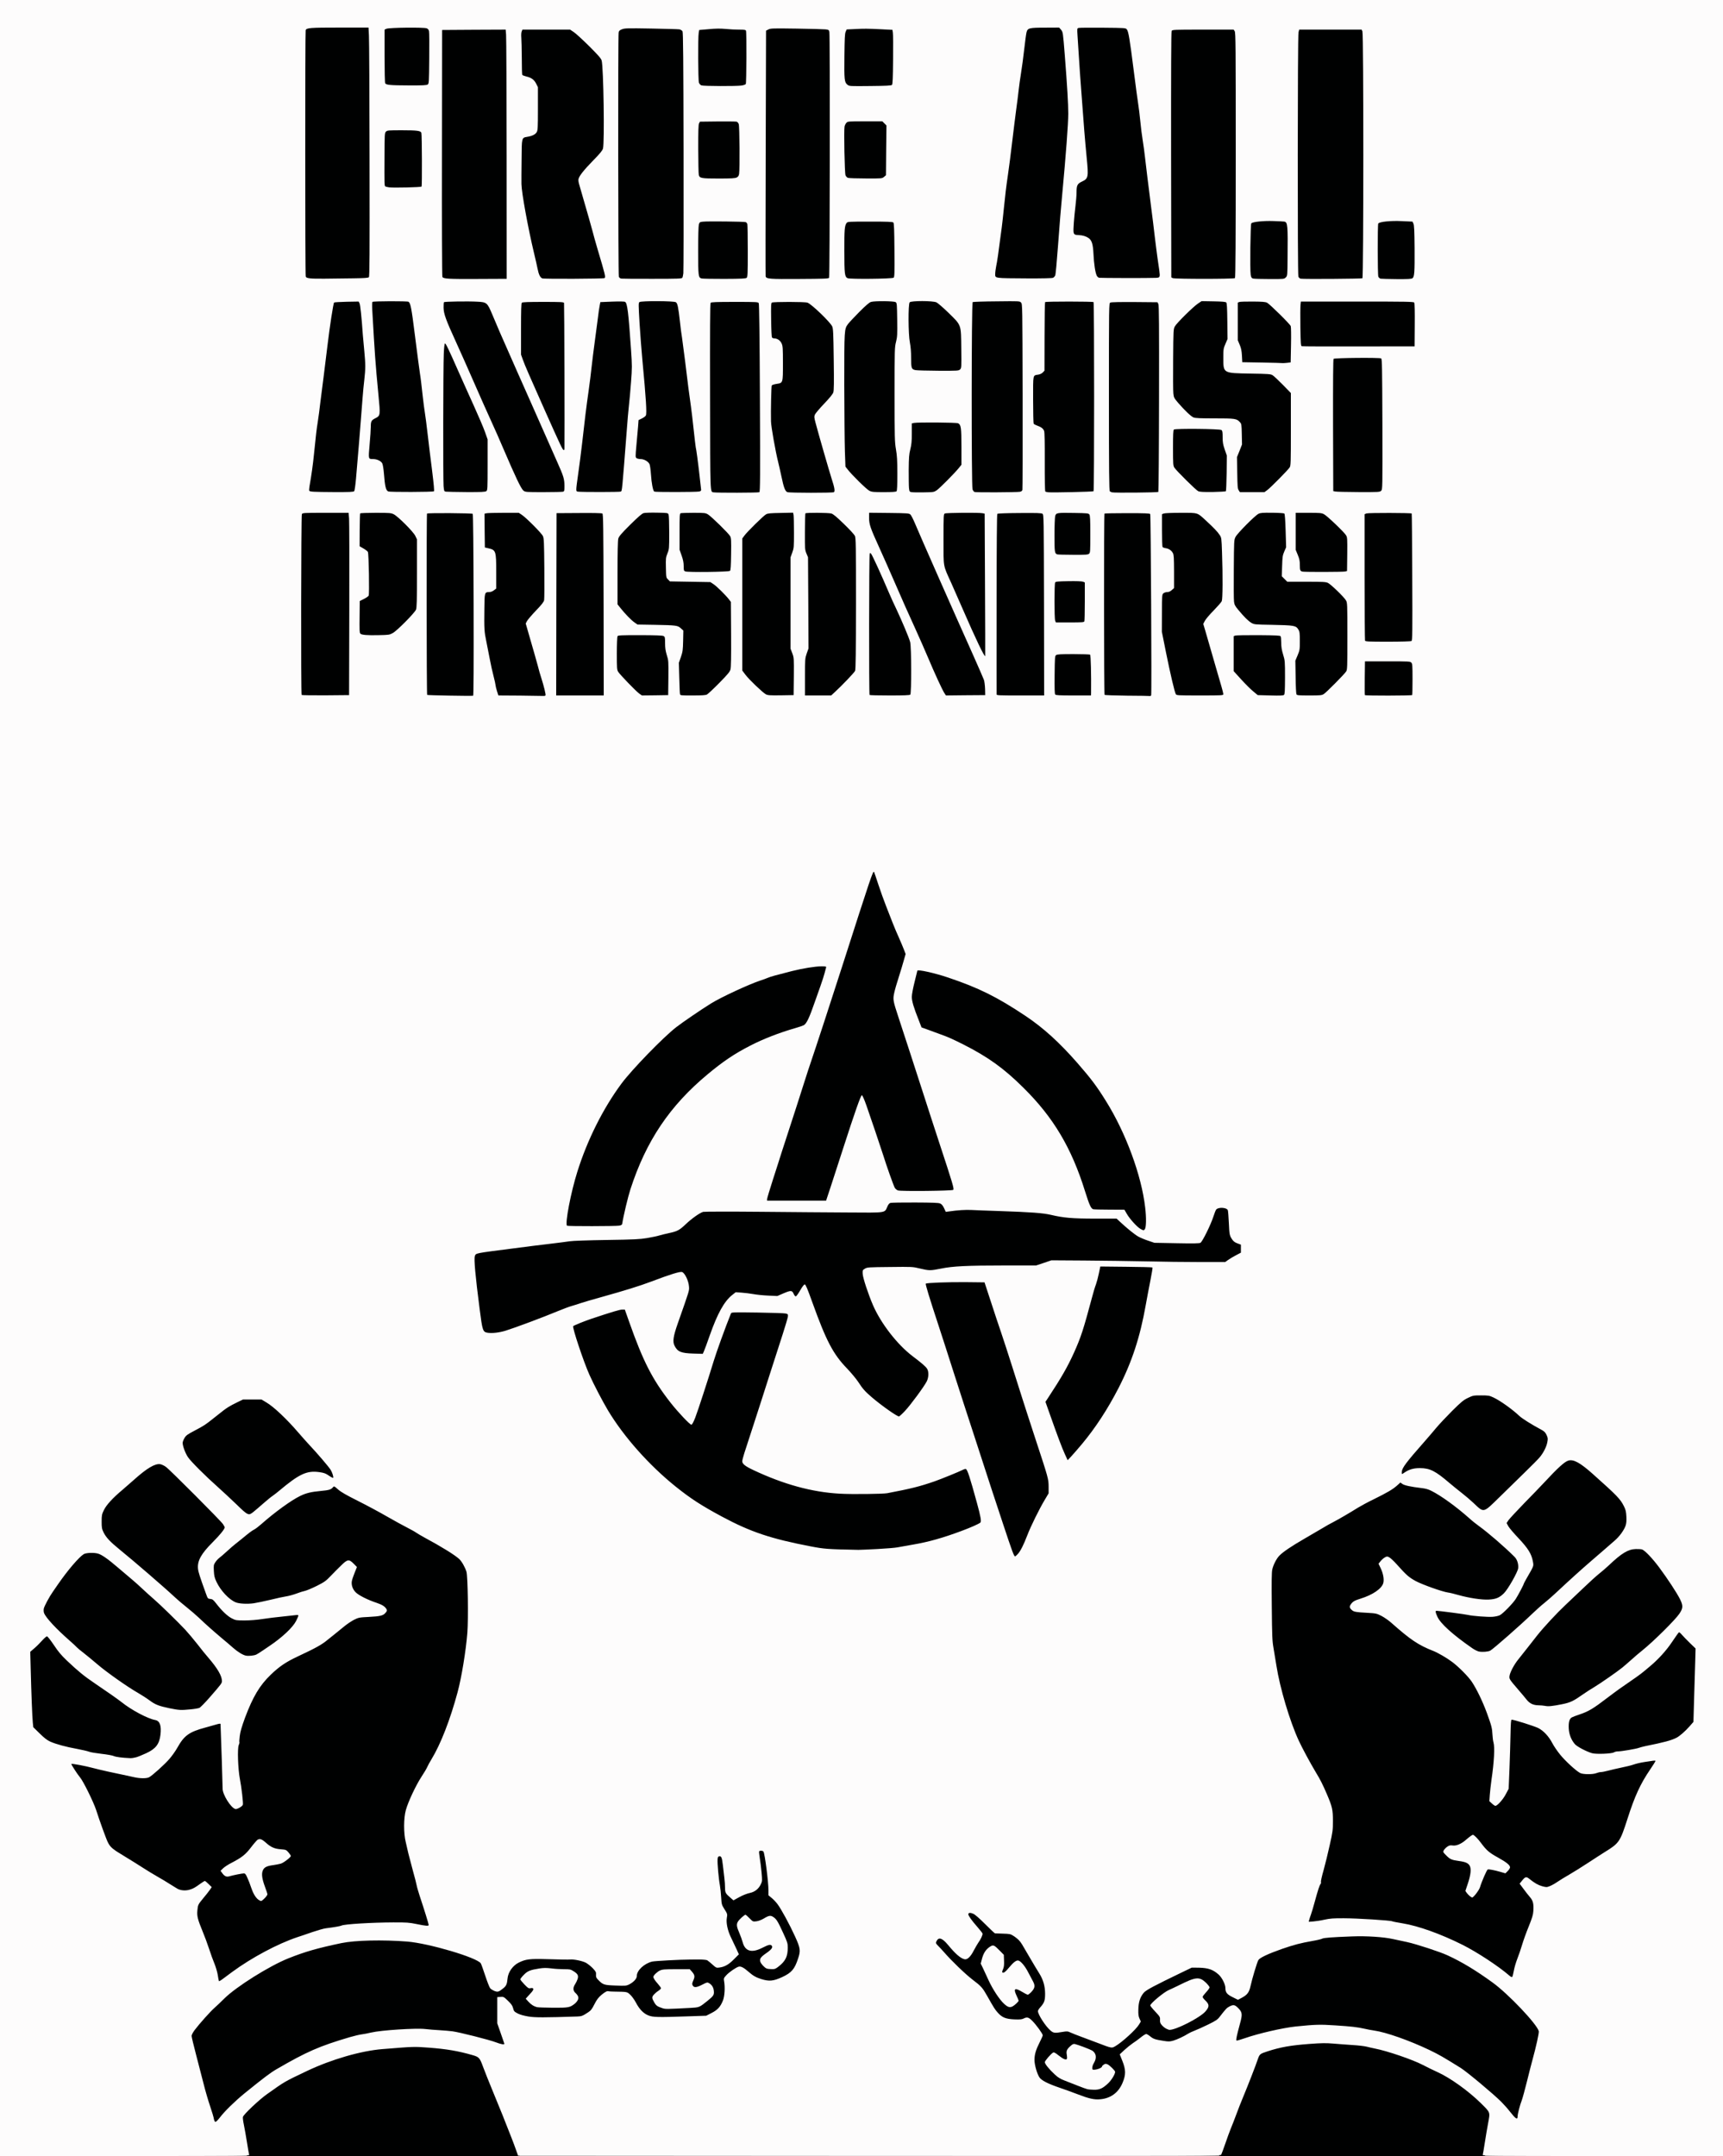 <?xml version="1.0" encoding="utf-8"?>
<!DOCTYPE svg PUBLIC "-//W3C//DTD SVG 1.0//EN" "http://www.w3.org/TR/2001/REC-SVG-20010904/DTD/svg10.dtd">
<svg version="1.0" xmlns="http://www.w3.org/2000/svg" width="2500" height="3128" viewBox="0 0 2500 3128" preserveAspectRatio="xMidYMid meet">
 <rect x="0" y="0" width="2500" height="3128" fill="#808080" stroke="none"/>
 <g fill="#000101">
  <path d="M357.6 3125.3 c-0.3 -1.6 -1.5 -8.9 -2.6 -16.3 -1.1 -7.4 -2.9 -17.7 -4 -22.7 -2.7 -12.3 -2.6 -17.3 0.3 -20.9 5.1 -6.6 23.6 -23.4 33 -30.1 26.6 -18.8 24.6 -17.7 58.2 -33.7 35.2 -16.7 78.1 -29.2 109.5 -31.7 6.9 -0.6 18.6 -1.5 26 -2.1 36.3 -2.9 76.7 1 110.5 10.8 9.5 2.7 10.6 3.9 15.2 16.5 2.3 6.3 8.7 22.4 14.3 35.9 5.6 13.5 11.7 28.3 13.5 33 17.2 43 22.5 57.3 22.5 61.3 l0 2.7 -197.9 0 -197.9 0 -0.6 -2.7z"/>
  <path d="M1769 3125.9 c0 -2.4 9.4 -30 13.9 -40.9 1.8 -4.1 5.2 -13.1 7.8 -20 2.5 -6.9 6.9 -18.1 9.8 -25 6.9 -16.5 18.7 -46.8 21.5 -55.3 2.6 -7.5 3.1 -8 14 -11.5 7.4 -2.4 24.6 -6.6 33.4 -8.1 10.4 -1.9 48.8 -4.3 58.1 -3.8 31.3 1.9 53.7 3.8 58.5 5.1 3 0.8 8.2 1.9 11.5 2.6 18.5 3.6 55 16.1 70 23.9 6.1 3.2 15.7 7.9 21.3 10.4 18.2 8.2 44.7 27.2 62.6 44.8 l12.8 12.7 -0.5 8.4 c-0.2 4.5 -1.6 15.3 -3.1 23.8 -1.4 8.5 -3.4 19.9 -4.3 25.3 l-1.6 9.7 -192.9 0 -192.8 0 0 -2.1z"/>
  <path d="M308 3079.4 c-0.6 -1.4 -1 -3.1 -1 -3.9 0 -0.7 -2.3 -8.2 -5.1 -16.6 -2.8 -8.3 -7.1 -22.9 -9.4 -32.3 -2.4 -9.4 -7.3 -28.3 -10.9 -42.1 -8.3 -31.3 -8.4 -33.9 -2.2 -42.2 6.7 -8.9 23.1 -27.3 28.9 -32.3 2.9 -2.5 9.3 -8.6 14.3 -13.6 17.3 -17.1 65.3 -47.2 92.9 -58.2 24 -9.6 42.2 -14.8 77 -22.1 19.9 -4.1 65.5 -5.1 101.5 -2.2 31.6 2.6 101.1 23.2 106.6 31.6 0.7 1.1 3.6 9.2 6.5 18 5.4 16.6 6.5 18.7 11.2 21.1 3 1.6 3.4 1.5 8.9 -2.9 4.3 -3.4 5.5 -6.1 6.2 -14 0.8 -9.5 7.7 -19.2 16.7 -23.5 10 -4.8 15.3 -5.4 43.3 -4.8 14.4 0.2 26.7 0.5 27.4 0.4 14.5 -0.5 25.5 1.1 32.4 4.9 2.6 1.4 7.1 5 9.8 7.9 4.5 4.7 5 5.8 5 9.7 0 4 0.5 4.9 4.4 8.5 2.4 2.2 5.3 4.5 6.4 5.1 1.2 0.6 7.7 1.4 14.4 1.8 11.3 0.5 12.7 0.4 16.5 -1.5 6.9 -3.6 11.3 -8.4 11.3 -12.5 0 -8 10.9 -18.1 22.4 -20.8 6.2 -1.4 46.1 -3.1 68.1 -2.9 17.7 0.2 18.8 0.5 25.4 7.4 2.2 2.3 4.4 3.6 6 3.6 4.6 0 12.5 -4.6 18.4 -10.7 l5.8 -6 -2.4 -5.4 c-1.4 -3 -4.5 -9.7 -7.1 -15 -4.9 -10.4 -7 -19.8 -6.4 -30 0.3 -5 -0.1 -6.2 -3.4 -11.6 -3.5 -5.7 -3.8 -6.7 -4.4 -16.4 -0.3 -5.7 -1.2 -13.8 -1.9 -17.9 -1.9 -10.2 -3.8 -33 -3.3 -41 l0.3 -6.5 5.2 -0.3 c6.5 -0.4 6.7 0.1 8.2 13.3 0.7 5.5 1.6 13.6 2.1 17.9 0.6 4.4 1 10.9 1 14.5 0.1 6.9 0.6 7.9 7.2 13.9 l2.6 2.4 6.5 -3.6 c3.6 -2 9.5 -4.3 13.3 -5.1 5.4 -1.1 7.5 -2.1 10.7 -5.2 6.3 -6.1 7.4 -9.5 6.5 -20 -0.4 -4.8 -1.5 -13.7 -2.4 -19.8 -0.9 -6 -1.5 -12.1 -1.3 -13.5 0.4 -2.3 0.9 -2.5 6 -2.8 3.7 -0.2 5.9 0.1 6.6 1 2 2.8 7.3 43.5 7.3 56.8 l0 6.8 4.5 3.7 c2.5 2 6.3 6 8.5 8.9 5.5 7.3 17.9 30 25.7 47.3 6.6 14.3 6.8 15.1 6.8 22.8 -0.1 13.1 -6.2 28.6 -13.8 34.9 -5.3 4.4 -17.6 10.2 -24.8 11.7 -10.1 2.2 -26 -1.1 -35 -7.1 -2.4 -1.6 -6.8 -5 -9.7 -7.5 -2.9 -2.5 -5.8 -4.5 -6.5 -4.5 -1.9 0 -12.8 7.3 -16.2 10.9 l-2.9 3.1 -0.1 14.3 c-0.1 12.2 -0.4 15 -2.3 19.7 -3.8 9.5 -8 14.1 -16.7 18.5 l-7.8 4 -27.1 0.9 c-45.8 1.6 -56.1 1.4 -62.7 -1.2 -7.1 -2.8 -13.2 -9.1 -18.3 -18.9 -2.1 -4 -5.8 -9.1 -8.2 -11.3 -4.8 -4.4 -3 -4.1 -23.2 -4.1 -7.2 -0.1 -7.3 -0.1 -12.8 4.6 -4.2 3.6 -6.6 6.8 -9.9 13.4 -3.6 7.1 -5.2 9.1 -9.2 11.7 -7.9 5.2 -11.1 6.5 -16.1 6.4 -2.6 0 -18.6 0.2 -35.7 0.6 -35.5 0.7 -46.6 -0.4 -56.4 -5.4 -4.9 -2.6 -5.5 -3.2 -6.6 -7.6 -1 -3.8 -2.5 -6 -7.4 -10.8 -9.3 -8.9 -9.6 -8.6 -9.6 10.7 l0.1 16 5.2 15 c2.8 8.2 5.2 16.4 5.2 18.2 l0 3.3 -5.4 0 c-3.7 0 -8 -1 -13.3 -3 -8.9 -3.5 -52.3 -14.5 -62.8 -15.9 -3.8 -0.6 -12.6 -1.3 -19.5 -1.6 -6.9 -0.3 -15.8 -1.1 -19.9 -1.7 -7.2 -1 -13.2 -0.7 -52.1 2.2 -6.9 0.5 -16.1 1.8 -20.5 2.9 -4.4 1.1 -10.5 2.2 -13.5 2.6 -3 0.3 -10.9 2.2 -17.5 4.1 -44.3 13.1 -62 20.9 -106.3 46.5 -8.7 5.1 -16.6 11 -45.7 34.4 -14.2 11.5 -26.5 23.3 -34.3 33 -7 8.7 -7.9 9.4 -12 9.5 -2.6 0 -3.4 -0.5 -4.2 -2.6z m689.5 -169.2 c10.5 -0.6 13.6 -1.1 16 -2.7 5.8 -3.9 17.5 -13.7 18.5 -15.6 1.3 -2.4 -0.9 -8 -3.9 -10.2 -2 -1.3 -2.6 -1.2 -7.4 1.4 -6.4 3.5 -16.1 4.1 -18.3 1.2 -1.8 -2.4 -1.7 -8.5 0.1 -13 0.8 -1.9 1.5 -3.7 1.5 -3.9 0 -0.2 -1.4 -1.9 -3.1 -3.9 l-3.1 -3.5 -16.7 0 c-18.1 0 -22 1 -26.9 6.2 l-2.3 2.6 5 5.7 c4.4 5.1 5.1 6.4 5.1 10.1 0 3.7 -0.4 4.6 -2.7 6.1 -1.6 0.9 -4.2 3 -6 4.6 l-3.2 3 2.1 3.9 c4 7.1 11.9 10.1 24.3 9.2 4.4 -0.3 13.9 -0.8 21 -1.2z m-173 -2.1 c4.7 -2.1 10.5 -7.3 10.5 -9.3 0 -0.8 -1.3 -2.7 -3 -4.3 -2.7 -2.6 -3 -3.5 -3 -9 0 -5 0.5 -7 2.6 -10 4.1 -6.1 3.7 -8.4 -2 -12.2 -4.7 -3.2 -5.2 -3.3 -15 -3.3 -5.5 0 -13.2 -0.5 -17 -1 -7.4 -1.1 -20.2 0.6 -27.2 3.5 -3.1 1.3 -10.4 7.9 -10.4 9.4 0 0.4 1.9 2.5 4.3 4.8 3.3 3.3 5.1 4.2 8.2 4.5 3.9 0.3 4 0.4 4.3 4.6 0.3 3.9 -0.1 4.8 -3.7 8.7 -2.3 2.5 -4.1 4.8 -4.1 5.3 0 1.2 5 5.7 8 7.3 4.5 2.3 8.3 2.7 26 2.8 14.9 0 18.1 -0.2 21.5 -1.8z m302.2 -58 c7 -5.5 10 -9.5 11.8 -15.3 2.6 -8.9 2.1 -11.7 -5.2 -27.5 -7.3 -16 -9.5 -19.7 -13.5 -22.6 l-2.6 -1.9 -5.9 3.6 c-4.9 3 -7 3.7 -13.6 4.2 l-7.8 0.7 -4.4 -4.3 -4.3 -4.2 -4.1 4.1 c-2.3 2.3 -4.1 5 -4.1 6.2 0 1.1 1.3 5.1 3 8.9 1.6 3.7 3.6 9.4 4.5 12.6 1.8 7.1 6.7 12.4 11.5 12.4 1.7 0 6.7 -1.8 11.1 -4.1 13.3 -6.6 20.9 -6.2 20.9 1.1 0 5.3 -1.8 7.8 -9.2 12.7 -8.6 5.8 -9.3 7.7 -4.7 12.3 6.2 6.1 10 6.4 16.6 1.1z"/>
  <path d="M2195.2 3075.3 c-1.1 -1 -4.4 -5 -7.5 -8.9 -3 -3.9 -8.6 -10.2 -12.4 -14 -10.8 -10.9 -49.7 -43.4 -58.6 -49 -25.5 -15.9 -31.6 -19.4 -45.7 -26.2 -28.7 -13.7 -62.9 -25.8 -80.1 -28.2 -4 -0.6 -10.2 -1.7 -13.8 -2.6 -16.7 -3.8 -55.1 -6.6 -72.7 -5.2 -35.8 2.8 -67.4 9.1 -95.1 18.9 -12 4.2 -18 4.9 -19 2.3 -0.8 -2.2 0.9 -11.2 5 -26.1 3.8 -13.7 3.6 -15.3 -2.1 -20.7 -2.9 -2.7 -3.3 -2.8 -6.1 -1.6 -3.2 1.3 -6.9 5.1 -13.8 14.3 -3.8 5.1 -5.3 6.1 -17.6 12.1 -7.3 3.6 -15.9 7.4 -18.9 8.6 -3 1.1 -9.1 4.1 -13.4 6.5 -16.1 9.2 -24.4 10.8 -40.9 8 -10.8 -1.8 -12.7 -2.5 -16.7 -6.2 l-2.6 -2.5 -5.9 4.8 c-3.2 2.6 -8 6.2 -10.8 8 -2.7 1.7 -7.7 5.6 -10.9 8.6 l-5.9 5.4 2.9 8 c2.5 6.8 2.9 9.2 2.8 17.4 -0.2 12.9 -4.1 22.8 -12.3 31.1 -7.3 7.3 -14.2 10 -26.9 10.7 -11.9 0.6 -18.2 -0.7 -35.1 -7.2 -7.5 -2.9 -19.4 -7.2 -26.5 -9.6 -17 -5.8 -26.4 -10.6 -29.3 -14.9 -4.3 -6.3 -7.3 -18.2 -7.3 -28.5 0 -10.7 1.5 -16.7 7.1 -27.9 l4 -7.8 -4.7 -6.4 c-2.5 -3.6 -6.6 -8.5 -9 -11.1 -3.7 -3.7 -4.8 -4.4 -6.7 -3.7 -1.2 0.4 -8.5 0.8 -16.2 0.8 -16.6 -0.1 -20.6 -1.5 -27.7 -9.4 -4.2 -4.7 -5.5 -6.7 -15.3 -24.1 -7 -12.3 -8.5 -14.1 -21.4 -23.9 -10.8 -8.3 -30.7 -27.5 -41.6 -40.1 -2.7 -3 -6.3 -7 -8.2 -8.8 -2.8 -2.8 -3.3 -4 -3.3 -7.8 0 -5.8 3.2 -9.4 8.5 -9.4 5.3 0 8.7 2.2 15 9.7 7.8 9.4 12.3 14 17.3 17.4 l4.2 3 2.9 -2 c1.6 -1.2 4.7 -5.7 7.1 -10.3 2.4 -4.6 5.3 -9.6 6.5 -11.3 1.2 -1.6 2.9 -4.4 3.8 -6.1 l1.6 -3.1 -7 -7.9 c-10.8 -12.2 -13 -16 -12.7 -21.4 l0.3 -4.5 4.7 -0.3 c7.1 -0.5 11.4 2.4 25.6 16.7 l12.7 12.8 11.8 0.6 c11 0.5 12.1 0.7 16.7 3.7 2.7 1.7 6.2 4.6 7.8 6.4 3.1 3.5 3.1 3.6 15.6 25.1 4.8 8.3 10.8 18.2 13.2 22 6.7 10.6 8.8 18.5 8.8 33 0.1 13.2 -0.8 16 -6.7 22.2 l-3.1 3.3 1.8 3.7 c2.7 5.8 12.2 18.5 16 21.5 l3.4 2.7 9.1 -1.2 c9.8 -1.2 12.1 -0.9 21.6 3.2 2.8 1.1 12.9 5 22.5 8.6 9.6 3.6 19.9 7.5 22.9 8.7 l5.5 2.1 4 -2.3 c7.5 -4.3 26.5 -21.2 31.6 -28.2 2.7 -3.7 2.7 -3.9 1.3 -8 -2.1 -5.9 -1.1 -23.5 1.7 -31 3.7 -10 6.9 -12.6 28.8 -23.5 48.8 -24.2 48 -24 65.7 -22.5 11.6 1 18.7 3.7 25.5 9.8 5.1 4.6 10 14.3 10 19.7 0 5.9 2.2 9 8.9 12.6 l6.1 3.2 4.5 -2.6 c6.8 -4 9.1 -7.5 11 -16.2 2.3 -10.6 9.4 -34.2 11.3 -37.5 2 -3.4 14 -9.1 34.2 -16.2 17.6 -6.1 27.3 -8.6 44.4 -11.6 6.5 -1.1 12.8 -2.6 14 -3.3 2.4 -1.4 16.4 -2.3 46.6 -3.3 23.9 -0.8 48 0.7 62 3.8 5.2 1.1 14.5 3.1 20.5 4.4 13.7 3 48.3 14.3 59.1 19.4 20.8 9.6 41.1 21.9 65.2 39.4 21 15.3 58.3 53.8 66 68.3 0.7 1.2 1.2 4.3 1.2 7 0 4.6 -4.5 24.8 -9.7 43.8 -1.4 5 -4.7 18 -7.4 29 -2.7 11 -6.5 24.5 -8.3 30 -1.9 5.5 -4 12.9 -4.7 16.5 -0.6 3.6 -1.3 7.1 -1.5 7.8 -0.5 1.8 -6.9 1.5 -9.2 -0.5z m-598.7 -49.2 c6.3 -3.7 13.9 -11.5 15.9 -16.2 l1.5 -3.7 -4.6 -4.3 -4.6 -4.2 -2.1 2.5 c-3.3 4 -7.8 5.8 -14.5 5.8 -5.6 0 -6.1 -0.2 -6.7 -2.5 -0.9 -3.6 0.4 -9.4 3.2 -14.2 4.3 -7.4 1.3 -10.5 -16 -16.8 l-10 -3.5 -3.9 3.7 c-3.7 3.7 -3.8 3.9 -3.2 9 1 8 0.2 9.3 -5.1 9.3 -5.1 0 -7.2 -0.9 -13 -5.6 l-4.1 -3.3 -4.8 4.9 -4.8 4.9 3.1 3.9 c1.7 2.1 6.2 6.8 10 10.3 5.6 5.3 8.3 7 15.7 9.8 5 1.9 13.5 5.2 19 7.4 17 6.8 21.4 7.2 29 2.8z m119.9 -91.9 c15.1 -7.3 25.4 -13.9 30 -19.4 2 -2.3 3.6 -4.4 3.6 -4.8 0 -0.3 -1.8 -2.4 -4 -4.5 -3.5 -3.4 -4 -4.5 -4 -8.4 0 -4 0.5 -5 4.6 -9.2 l4.5 -4.6 -5.3 -4.7 c-4.9 -4.4 -5.6 -4.7 -9.9 -4.3 -2.9 0.2 -8.9 2.5 -16.5 6.2 -6.5 3.2 -14.8 7.1 -18.3 8.7 -6.6 3.1 -19.4 12.3 -24.5 17.6 l-2.8 3 6.6 7.1 c6.4 6.9 6.7 7.3 6.5 11.8 -0.3 4.3 0 4.9 4.1 8.6 4.2 3.6 4.8 3.9 8.9 3.3 2.4 -0.3 9.8 -3.2 16.5 -6.4z m-246 -29.2 l3.5 -3.1 -2.5 -5 c-1.8 -3.5 -2.4 -6.2 -2.2 -9.2 l0.3 -4.2 5 -0.3 c4.2 -0.2 5.9 0.3 10.7 3.2 l5.7 3.4 3.5 -3.9 c3.8 -4.2 3.8 -4.8 0 -11 -1.2 -1.9 -4 -7.1 -6.2 -11.5 -2.2 -4.3 -5.7 -9.6 -7.7 -11.6 -4.6 -4.5 -5.2 -4.3 -13.6 6 -5.9 7.2 -5.9 7.2 -10.9 7.2 l-5 0 0 -3.9 c0 -2.1 0.7 -5.6 1.6 -7.7 1.1 -2.5 1.5 -5.6 1.2 -9.2 -0.4 -5 -0.9 -5.8 -6.6 -11.5 -6 -6 -6.2 -6.1 -8.8 -4.6 -3.8 2 -8.2 8.3 -10 14.5 -1.5 5.1 -1.4 5.3 1.1 10.6 1.5 2.9 4.9 10.3 7.6 16.3 8.3 18.1 23.2 38.5 28.3 38.5 0.9 0 3.1 -1.4 5 -3z"/>
  <path d="M314.7 2877.3 c-0.3 -0.5 -1.1 -4.4 -1.7 -8.8 -0.7 -4.4 -2.9 -11.8 -4.8 -16.5 -2 -4.7 -5.5 -14.3 -7.8 -21.5 -2.3 -7.1 -6.5 -18.4 -9.3 -25.1 -7.6 -18.5 -8.5 -22.2 -7.8 -33.7 0.6 -11.1 0.5 -11 12.2 -25.1 l6.5 -8 -2.2 -2.3 c-1.2 -1.3 -2.6 -2.3 -3.1 -2.3 -0.6 0 -2.9 1.6 -5.3 3.5 -7.7 6.3 -12.6 8 -23.4 8 -10.6 -0.1 -10.9 -0.2 -24.5 -9 -4.4 -2.9 -12.5 -7.7 -18 -10.8 -5.5 -3.1 -15.2 -9 -21.5 -13.1 -6.3 -4.1 -18.4 -11.6 -26.8 -16.7 -16.9 -10.1 -20.1 -12.8 -23.7 -20 -2.2 -4.2 -12.1 -31.5 -17 -46.9 -3.8 -11.6 -18.9 -42.3 -23.5 -47.5 -1 -1.1 -4.3 -5.8 -7.4 -10.4 -4 -6 -5.6 -9.4 -5.6 -11.8 0 -3.3 0 -3.3 4.7 -3.3 6.2 0 20.5 2.6 33.3 6.1 8.7 2.3 30.4 7.2 48.5 10.9 2.2 0.5 7.7 1.6 12.1 2.6 11.9 2.5 13.3 2 26.7 -9.6 13.7 -11.8 22.8 -22.3 29 -33.4 9.9 -17.6 17.2 -22.9 40.7 -29.2 4.7 -1.3 11.6 -3.2 15.5 -4.3 7.9 -2.4 12.5 -2.7 12.5 -0.8 0.1 0.6 0.8 21 1.6 45.2 0.9 24.2 1.7 46.5 1.9 49.6 0.5 7.2 4.7 15.8 11.2 22.8 l4.8 5.1 3.3 -2.1 c2.3 -1.5 3.2 -2.9 3.2 -4.7 0 -5.2 -2.1 -20.8 -4 -30.7 -1.5 -7.7 -2 -14.9 -2.2 -31.5 -0.3 -30.6 1.1 -39.6 9.7 -62.6 11.5 -30.8 21.2 -47.2 37.3 -62.6 12.7 -12.2 21.9 -18.4 39.1 -26.5 26.9 -12.6 35.2 -17.2 44.2 -24.8 2 -1.6 6.2 -5 9.4 -7.5 3.1 -2.5 9.2 -7.4 13.5 -11 4.3 -3.6 10.9 -8 14.6 -9.9 6.6 -3.3 7.6 -3.5 21.4 -4.2 15.8 -0.9 20.8 -1.9 23.5 -4.9 1.7 -1.8 1.6 -2 -1.1 -4.4 -1.6 -1.4 -6.5 -3.7 -10.8 -5.1 -13.1 -4.3 -26.5 -11.1 -30.7 -15.5 -6.7 -7.1 -7.6 -16.4 -2.9 -30 l3 -8.5 -3.9 -3.8 -3.8 -3.8 -7.4 7.3 c-4.1 4 -10.9 10.9 -15.1 15.3 -6.8 7.1 -9 8.8 -20 14.3 -6.8 3.4 -14.4 6.6 -16.9 7.2 -2.5 0.5 -8.4 2.3 -13 4.1 -4.6 1.7 -11.3 3.5 -14.8 4 -3.6 0.5 -13.7 2.7 -22.5 4.9 -8.9 2.1 -19.9 4.4 -24.5 5.1 -10.1 1.4 -27.3 0.7 -32.1 -1.3 -9.9 -4.2 -21.7 -16.9 -27.9 -29.7 -3.3 -7 -3.5 -8.3 -3.9 -19 -0.3 -11.2 -0.3 -11.7 2.3 -15.6 1.4 -2.2 3.9 -4.9 5.4 -6 1.6 -1.1 6.8 -5.6 11.6 -10 4.8 -4.4 10 -8.9 11.5 -10 1.5 -1.1 6 -4.7 10 -8 11.1 -9.2 14.2 -11.5 18 -13.5 1.9 -1 6.5 -4.5 10.1 -7.7 19.3 -17.1 43.1 -34.4 56.4 -40.9 8.8 -4.3 16.1 -6 30.2 -7.3 11.3 -1 16.5 -2.7 17.6 -5.6 0.4 -0.9 1.9 -1.5 4.1 -1.5 2.8 0 4.7 1.1 9.3 5.1 4.2 3.7 12 8.1 28.3 16.3 12.4 6.2 31.5 16.4 42.5 22.8 11 6.3 24.3 13.6 29.5 16.2 5.2 2.7 10.9 5.8 12.5 7 1.7 1.2 7.1 4.4 12 7.1 24.8 13.3 44.6 25.6 50.8 31.4 3.7 3.4 8.5 11.9 10.5 18.4 2 6.9 3 73.3 1.3 94.7 -2.1 26.2 -8.4 64.9 -14.2 86.3 -10.7 39.8 -24.6 75.5 -38 97.4 -2.3 3.8 -5 8.6 -5.9 10.8 -0.9 2.2 -4.7 8.6 -8.4 14.2 -8.1 12.3 -19.5 36.6 -22.7 48.3 -3.3 12 -3.3 27.8 0 41.5 10.9 45.4 15.2 61.1 28.6 103.5 2.5 8 4.5 16.4 4.5 18.8 l0 4.2 -5.7 0 c-3.2 0 -11.2 -1.2 -17.8 -2.5 -10.4 -2.1 -14.5 -2.5 -31 -2.4 -28.4 0.1 -68.3 2.6 -72 4.6 -1.9 0.9 -9.8 2.3 -22.5 3.9 -3 0.3 -12 2.9 -20 5.6 -8 2.8 -17.6 6.1 -21.5 7.3 -33.6 11.3 -70.7 32 -107.7 60.2 -5.3 4 -10.8 5.7 -12.1 3.6z m68.4 -128.4 c0.6 -1.1 -0.1 -4.4 -2.2 -10 -3.9 -10.4 -5 -22.5 -2.6 -28.1 1.9 -4.6 5.5 -6.5 14.9 -7.8 10.9 -1.6 14 -2.6 19.1 -6.6 4.5 -3.5 4.6 -3.6 3 -6.1 -2.1 -3.2 -5.1 -4.3 -11.9 -4.3 -6.6 0 -13.6 -3.3 -20.8 -9.7 -2.7 -2.4 -5.4 -4.2 -6 -4 -0.6 0.2 -4.7 4.9 -9.1 10.5 -8.8 11.3 -12.7 14.4 -27.4 22.1 -5.4 2.9 -10.9 6.3 -12.2 7.7 -2.3 2.4 -2.3 2.5 -0.3 4.4 2 2 2 2 11.4 0 5.1 -1.1 11.8 -2 14.7 -2 l5.4 0 2.8 6.3 c1.6 3.4 4.1 9.9 5.6 14.5 1.8 5.3 4.2 10.2 6.7 13.4 3.9 4.9 4 4.9 6 3.1 1.1 -1 2.4 -2.5 2.9 -3.4z"/>
  <path d="M2186.8 2869.1 c-7.1 -6.1 -22 -16.9 -36.3 -26.4 -34.3 -22.5 -85.7 -44 -118.2 -49.2 -7.8 -1.3 -14.7 -2.6 -15.3 -3 -2 -1.2 -50.4 -4.4 -67 -4.4 -12.2 -0.1 -17.5 0.4 -25 2 -5.2 1.2 -13.9 2.4 -19.2 2.6 l-9.8 0.5 0 -3.9 c0 -2.1 1.2 -6.9 2.5 -10.8 1.4 -3.8 4.3 -13.5 6.5 -21.6 2.1 -8 4.8 -17 5.9 -20 1.2 -2.9 2.1 -6.2 2.1 -7.1 0 -1 2 -8.9 4.4 -17.5 2.5 -8.7 6.5 -25.1 9 -36.5 5.5 -24.7 6.2 -37.9 2.5 -50 -4 -13.6 -13.5 -34.2 -22.9 -49.8 -7.5 -12.5 -20 -35.6 -24.5 -45.5 -13.1 -28.3 -27.4 -76.4 -32.5 -109 -1.2 -7.7 -3.1 -19.2 -4.2 -25.5 -1.9 -10.3 -2.1 -16.7 -2.5 -63 -0.4 -38.2 -0.2 -52.9 0.7 -57 1.5 -6.8 6.2 -15.9 10.5 -20.2 5.2 -5.3 17.9 -13.9 36 -24.3 9.4 -5.4 21 -12.3 26 -15.2 4.9 -3 12.1 -7.1 16 -9 7.4 -3.8 24.2 -13.6 36 -21 3.9 -2.4 14 -7.9 22.5 -12 19.6 -9.6 27.9 -14.5 34 -19.9 5.5 -5 9.4 -5.7 13.8 -2.4 2.8 2.1 12.5 4.2 27.4 5.9 6.3 0.7 10.3 1.8 14.9 4.2 14 7 36 23 54.6 39.5 3.9 3.6 10.4 8.8 14.5 11.7 12.9 9.3 36.7 29.8 51.3 44.4 4.1 4 5.8 10.3 5.3 19.5 -0.4 7 -0.7 7.9 -8.3 21.2 -8.6 14.9 -14 21.2 -21.4 24.8 -10.1 4.9 -37.5 3.1 -63.5 -4.2 -5.5 -1.6 -12.1 -3.2 -14.6 -3.5 -8.8 -1.3 -37 -11.4 -46.8 -16.6 -10 -5.5 -13.5 -8.5 -27.5 -24.2 -10.3 -11.4 -10.7 -11.6 -15.1 -7.2 l-3.5 3.4 2.5 6.1 c2.9 7.2 4.1 18.8 2.5 24.6 -2.2 8.3 -15.4 17.3 -33.1 22.7 -7.7 2.4 -14 6.2 -14 8.6 0 1.4 3.4 3.8 6.5 4.6 1.7 0.4 9.2 1 16.8 1.4 13.2 0.8 14 0.9 21.1 4.5 4 2.1 10.4 6.5 14.2 9.9 28 24.8 39.3 32.4 60.9 40.9 13.3 5.2 29.2 16.2 42.7 29.4 10.1 10 15.5 17.6 23.5 33.4 5.5 10.7 15.9 37.3 18.2 46.5 4.1 16.3 4.7 55.6 1.1 76.5 -1.1 6.9 -2.4 17.3 -2.7 23.1 l-0.6 10.7 2.7 1.7 c2.7 1.8 2.7 1.8 6.6 -2 2.2 -2.2 5.8 -7.4 8 -11.6 l4 -7.7 1.2 -29.4 c0.6 -16.1 1.3 -38.6 1.5 -50 l0.4 -20.8 4.2 0 c2.3 0 6.5 0.7 9.2 1.4 30.6 8.7 36 11.2 43.7 19.4 2.9 3.2 7.1 9.2 9.2 13.3 2.1 4.1 7.2 11.6 11.3 16.6 7.4 9.2 23.1 23.6 29.1 26.7 3.9 2 12.8 2.1 17.5 0.1 2 -0.8 4.9 -1.5 6.5 -1.5 1.6 0 6.2 -0.9 10.3 -2 4.1 -1.1 12.8 -3.1 19.4 -4.5 6.6 -1.3 14.7 -3.3 18 -4.5 5.9 -2.1 27.8 -5.9 34.3 -6 3.1 0 3.2 0.2 3.2 3.9 0 3.3 -1.3 5.9 -7.4 14.9 -14.4 21.1 -22.6 38.9 -33.1 71.7 -10.9 33.9 -12.1 35.6 -33 48.5 -3.8 2.4 -14.6 9.3 -24 15.5 -9.3 6.1 -21.9 14 -28 17.5 -6 3.4 -13.1 7.8 -15.6 9.6 -7.1 5.2 -14.8 8.4 -20.1 8.4 -8.7 0 -18.8 -4.1 -26 -10.8 -2.7 -2.5 -2.8 -2.5 -4.8 -0.7 -1.1 1 -2 2.4 -2 3.2 0 1.5 5.6 9.5 11.8 16.6 4.8 5.5 5.6 9 5 23.3 -0.3 9.5 -0.6 10.6 -6.7 25.4 -3.5 8.5 -7.8 20.5 -9.6 26.6 -1.8 6.1 -4.9 15.2 -6.9 20.2 -2 5 -4.3 12.8 -5.1 17.2 -0.8 4.4 -1.7 8.5 -2 9 -1.3 2.1 -7.4 1 -10.7 -1.9z m-41.9 -135.5 c1.1 -3.5 3.8 -10.3 5.9 -15.2 l3.8 -8.9 7.5 0.1 c4.2 0.1 10.3 1 14.1 2.2 l6.7 2 2.1 -2.3 2.1 -2.3 -2.6 -2.5 c-1.5 -1.4 -7.8 -5.3 -13.9 -8.6 -12.2 -6.8 -16.6 -10.4 -22.8 -19 -4.8 -6.5 -9.9 -12.1 -10.9 -12.1 -0.4 0 -3.1 2.1 -6.1 4.6 -7.4 6.5 -14 9.4 -21 9.4 -4.6 0 -6.2 0.5 -8.5 2.4 l-2.8 2.5 3.9 4 c4.5 4.6 7 5.6 17.4 7.1 14.4 2 17.2 4.8 17.2 17.2 0 6.7 -0.6 9.7 -5.3 25 -1 3.4 -0.9 4 1.4 6.4 l2.4 2.6 3.7 -4.2 c2.2 -2.5 4.5 -6.6 5.7 -10.4z"/>
  <path d="M174 2553 c-4.7 -0.3 -10.1 -1.4 -12 -2.3 -2 -0.9 -9.8 -2.3 -17.9 -3.2 -7.8 -0.9 -15.9 -2.2 -18 -3.1 -2 -0.8 -9.7 -2.6 -17.1 -4 -16.6 -3 -30.4 -6.8 -38.9 -10.5 -4.8 -2.2 -8.7 -5.2 -15.6 -12 l-9.2 -9 -0.7 -6.7 c-0.9 -8.2 -2.4 -47.9 -3.1 -82.7 l-0.6 -26 5.8 -5 c3.2 -2.7 8.3 -7.8 11.3 -11.2 5.2 -5.7 5.8 -6.1 10.1 -6.2 l4.5 -0.1 8.5 12.6 c6.4 9.7 10.9 15 18.9 22.6 16.1 15.3 25.3 22.8 40.6 33.1 18.2 12.3 33.9 23.3 38.9 27.3 14 11.2 37.9 24 48.8 26 7.1 1.2 9.7 10.2 7.7 26.3 -1.9 14.7 -6.8 21.2 -20.8 27.7 -16.3 7.6 -19.7 8.1 -41.2 6.4z"/>
  <path d="M2307 2546.6 c-8.3 -2.4 -21.7 -9.5 -24.8 -13 -1.6 -1.9 -4.2 -6 -5.8 -9.2 -2.5 -5.1 -2.9 -7.3 -3.3 -16.3 -0.4 -12.4 0.8 -17.5 4.7 -19.5 1.5 -0.8 6.2 -2.6 10.5 -4 13.7 -4.6 20.2 -8.5 41.1 -24.5 6.1 -4.6 13.7 -10.3 17 -12.6 23.7 -16.3 30.8 -21.4 35.6 -25.4 3 -2.5 6.8 -5.7 8.5 -7.1 1.6 -1.4 7.8 -7.1 13.6 -12.8 8.1 -7.9 12.7 -13.4 19.5 -23.7 8.9 -13.4 8.9 -13.5 12.7 -13.5 3.2 0 4.4 0.6 7 3.7 1.8 2.1 7 7.4 11.5 11.9 l8.4 8.1 -0.5 21.4 c-0.3 11.8 -1 37.1 -1.6 56.3 l-1 34.8 -5.6 6.4 c-15.5 17.6 -20.5 19.9 -64.5 28.8 -3.6 0.8 -7.7 1.9 -9.3 2.5 -3.5 1.4 -25.3 5.1 -30.1 5.1 -2 0 -4.7 0.6 -5.9 1.4 -3.3 2.1 -31.7 3 -37.7 1.2z"/>
  <path d="M253 2483.3 c-19.4 -3 -29.8 -6.6 -38.7 -13.1 -4.3 -3.2 -12.1 -8.2 -17.3 -11.2 -15.1 -8.6 -45.6 -30.1 -58.6 -41.3 -6.6 -5.7 -15.6 -13 -19.9 -16.4 -4.4 -3.3 -8.9 -7.1 -10 -8.3 -1.1 -1.3 -5.6 -5.4 -10 -9.3 -20.5 -17.8 -35.3 -34 -37.7 -40.9 -2.1 -6 -0.4 -14 5 -23.6 2.8 -4.9 6.5 -10.9 8.2 -13.3 1.7 -2.4 4.9 -7.1 7.2 -10.4 8.2 -11.9 23.2 -30.8 28.7 -36.3 8.8 -8.7 10 -9.2 21.6 -9.2 5.5 0 11.6 0.5 13.6 1 5.7 1.6 14.6 7.9 30.1 21.2 7.9 6.8 16.8 14.3 19.8 16.8 3 2.5 9.6 8.3 14.5 13 5 4.7 12.4 11.4 16.5 14.9 8.9 7.6 35.5 33.5 45.9 44.7 4 4.3 11.9 13.7 17.5 20.8 5.5 7.2 12.8 16.2 16.2 20 14.7 17.2 19.4 25.9 19.4 36.5 0 6.7 1 5.3 -17.8 26.8 -6.7 7.7 -13.5 14.6 -15 15.2 -5.2 2.1 -30.9 3.7 -39.2 2.4z"/>
  <path d="M2238.5 2478 c-2.2 -0.5 -6.4 -0.9 -9.2 -0.9 -7.5 -0.1 -12.6 -2.5 -17 -7.9 -2 -2.6 -7.6 -9.2 -12.3 -14.7 -13.2 -15.4 -13 -15.1 -13 -21.1 0 -9.9 5.2 -19.9 18.6 -35.9 3.7 -4.4 10.5 -13 15 -19.1 14.9 -19.9 31.2 -37.1 70.5 -74.5 9.6 -9.1 21 -19.4 25.4 -23 4.4 -3.5 11.1 -9.4 15 -13 19.1 -18.1 27.7 -23.1 40.3 -23.7 12.2 -0.6 14 0 21.7 7 10.7 9.9 38.1 48.1 46.9 65.5 3.1 6.3 3.6 8.2 3.6 14.2 0 6.4 -0.3 7.3 -4.2 13.2 -5.8 8.8 -37.5 40.2 -53.3 52.9 -4.4 3.5 -12.1 10 -17 14.5 -5 4.4 -10.6 9.3 -12.5 10.8 -6.9 5.7 -32.3 23.3 -40.8 28.4 -4.8 2.8 -11.8 7.3 -15.6 10 -14.8 10.4 -18.9 12.3 -31.4 14.9 -13.6 2.8 -25 3.7 -30.7 2.4z"/>
  <path d="M353.5 2405.1 c-4.6 -1.1 -11.7 -5.6 -18.3 -11.4 -3.2 -2.9 -10.5 -9.1 -16.3 -13.9 -12.9 -10.9 -23.2 -20 -32.9 -29.3 -4.1 -3.9 -12.2 -10.9 -18 -15.5 -5.8 -4.6 -13.7 -11.3 -17.5 -14.9 -14.7 -13.8 -59.1 -52.1 -80.3 -69.3 -13.5 -11 -19.3 -17.2 -22.9 -24.5 -2.6 -5.5 -2.8 -6.5 -2.8 -18.8 0 -12.7 0.1 -13.1 3.4 -19.9 3.5 -7.2 13 -17.5 26.7 -29 3.3 -2.8 10.7 -9.3 16.5 -14.4 12.8 -11.5 24.4 -19.8 30.4 -21.9 7.4 -2.5 15.9 -1.5 21.9 2.6 5.6 3.9 79.4 77.9 83.2 83.4 3.5 5.2 3.3 10.6 -0.8 16.5 -1.8 2.6 -8.1 9.7 -14.2 15.7 -11.9 12 -17.7 20 -20.2 28 -1.9 5.9 -2.1 4.8 6.6 30 6.5 18.8 6.3 18.5 10.4 18.5 2.9 0 3.9 0.8 8.1 6.3 8.4 10.8 16.7 18.6 22.9 21.7 5.3 2.7 6.9 3 15.6 3 5.3 0 15.7 -0.9 23.1 -2.1 14.1 -2.1 35.9 -4.6 49.7 -5.6 l8.2 -0.6 0 4.2 c0 6.6 -5.6 16.4 -14.2 24.7 -6.8 6.6 -19.5 16.8 -27.9 22.5 -2 1.3 -6.5 4.3 -9.9 6.7 -3.5 2.4 -7.5 4.9 -8.9 5.7 -3.2 1.6 -17.4 2.7 -21.6 1.6z"/>
  <path d="M2142.8 2399.1 c-6.5 -1.4 -34.9 -22.3 -48.4 -35.6 -10.2 -10.1 -14.4 -17.4 -14.4 -25.1 l0 -4.4 4.4 0 c5.3 0 43.5 4.7 48.6 6 6.4 1.5 27.3 3.2 32.6 2.5 6.7 -0.8 12.4 -4.6 21 -13.8 7.7 -8.3 11.4 -13.8 17.3 -25.7 6.4 -13 9.8 -19.2 13.7 -25.6 3.1 -5.2 3.5 -6.5 3 -10.7 -0.9 -8.5 -6.8 -17.7 -20.2 -31.9 -13.1 -13.8 -17.4 -20.1 -17.4 -25.3 0 -4.6 4.5 -10.1 27 -33 10.2 -10.4 22.2 -22.8 26.5 -27.5 12.2 -13.2 29.5 -30 32.7 -31.6 1.6 -0.8 5.1 -1.8 7.7 -2.1 9.6 -1.1 19 4 37.3 20.3 35.1 31.4 39.8 36.2 45 46.6 3 5.8 3.3 7.2 3.6 18 0.3 8.7 0 12.9 -1.1 16.2 -2.3 6.7 -8.9 15.8 -15.9 21.8 -3.3 2.9 -10 8.7 -14.7 12.8 -4.7 4.1 -13.3 11.6 -19.1 16.5 -13.6 11.7 -30.8 27.2 -52 47 -4.7 4.5 -12 10.7 -16 14 -4.1 3.2 -12.2 10.4 -18 16 -17.5 16.9 -56.4 51 -60.9 53.4 -3 1.7 -16.7 2.4 -22.3 1.2z"/>
  <path d="M1467.6 2258.2 c-0.8 -1.6 -7.8 -21.7 -15.4 -44.8 -12.6 -37.8 -18.3 -55.4 -39.9 -121.9 -3.5 -11 -10.9 -33.5 -16.3 -50 -5.4 -16.5 -12.1 -37.4 -15 -46.5 -11.7 -36.7 -14.4 -45.2 -20 -62 -12.9 -38.8 -21 -65.6 -21 -69.6 l0 -4.3 5.8 -0.7 c3.1 -0.4 23.7 -0.8 45.7 -0.8 l40 -0.1 2.8 8.5 c1.6 4.7 5.5 16.6 8.7 26.5 3.2 9.9 8.8 26.8 12.5 37.5 3.6 10.7 10.9 33 16.1 49.5 5.2 16.5 11.8 37.2 14.6 46 2.8 8.8 11.2 34.9 18.8 58 20.2 61.3 19.5 58.7 19.5 73.5 l0 12.6 -5.6 9.4 c-8.1 13.6 -20.3 38.3 -25.3 51.4 -5.5 14.2 -9.7 22.6 -13.7 27.1 -2.6 2.9 -3.8 3.5 -7 3.5 -3.2 0 -4.1 -0.5 -5.3 -2.8z"/>
  <path d="M1215.5 2251 c-20.7 -0.6 -24.9 -1.1 -42 -4.4 -58 -11.1 -87.5 -21 -128.9 -43.2 -22.9 -12.3 -31.3 -17.4 -50.6 -30.8 -34 -23.7 -74.8 -65.1 -101.6 -103.1 -13 -18.4 -29.1 -47.3 -40.2 -72 -9.1 -20.4 -24.5 -67.3 -24 -73.1 0.3 -3.4 0.7 -3.7 7.8 -6.8 7.8 -3.4 17.6 -6.9 44.2 -15.5 12.6 -4.1 17.1 -5.1 22.6 -5.1 l6.8 0 6.3 17.8 c11.6 32.8 17.6 47.4 28.8 69.7 10.1 20.1 29.6 47.4 48.3 67.6 l9.3 10 1.9 -4.3 c2.7 -6 11.2 -31.5 20.8 -62.3 12.2 -38.9 16.4 -51.2 30.2 -86.9 l3 -7.8 40.7 0.5 c22.3 0.3 42.2 0.9 44.1 1.4 l3.5 0.9 -0.2 6 c-0.1 4.3 -2.1 11.9 -7.3 27.9 -3.9 12.1 -12.7 39.6 -19.6 61 -6.8 21.5 -17.2 53.6 -23 71.5 -5.8 17.9 -11.8 36.4 -13.4 41.2 l-2.8 8.6 2.7 2.6 c7.1 6.8 59.7 27.7 84.6 33.6 21.9 5.2 34.9 7.1 56.5 8.1 49.5 2.5 83.5 -2.2 129 -17.9 9.2 -3.2 35.8 -14 40.9 -16.7 1.9 -0.9 4.9 -1.5 7.3 -1.3 3.9 0.3 4.2 0.5 6.4 5.8 4.3 10.4 17 56.7 18.5 67.7 1.4 9.9 1.4 9.9 -7.9 14.3 -23.5 11.1 -63.2 23.4 -90.2 27.9 -9.6 1.7 -20 3.5 -23 4.1 -6.5 1.3 -49.5 4 -59.5 3.8 -3.8 -0.1 -17.3 -0.4 -30 -0.8z"/>
  <path d="M340.2 2185.7 c-8.1 -7.8 -19.9 -18.8 -26.2 -24.4 -18.4 -16.3 -40.1 -37.9 -44.2 -44.1 -7.8 -11.6 -10 -25.7 -5.2 -33.7 2.2 -3.9 4.1 -5.3 15.2 -11.1 13.4 -7.1 15 -8.1 27.9 -18.4 13.7 -10.9 15.6 -12.4 20.3 -15.4 2.5 -1.6 8.3 -4.8 13 -7 l8.5 -4.1 16.5 0 16.5 0 7 4.2 c10.5 6.2 29.6 24.2 46 43.3 5.4 6.3 13.5 15.3 17.9 20.1 12.9 13.6 27.9 31.6 30.5 36.5 1.6 3.1 2.4 6.3 2.5 10.2 0.1 5.7 0.1 5.7 -3 6 -2.3 0.2 -4.6 -0.7 -9 -3.7 -4.5 -3.1 -7.5 -4.3 -12.6 -5.1 -14.5 -2.2 -26 3.5 -53.9 27 -3 2.5 -7.2 5.8 -9.4 7.3 -2.2 1.4 -8.2 6.4 -13.4 10.9 -17.9 15.8 -17.9 15.8 -24.4 15.8 l-5.7 0 -14.8 -14.3z"/>
  <path d="M2145 2192.3 c-1.4 -0.9 -5.9 -4.8 -10 -8.7 -4.1 -3.9 -11.5 -10.2 -16.5 -14.1 -4.9 -3.8 -13.3 -10.6 -18.5 -15 -13 -11.1 -18.8 -15.2 -26.7 -18.6 -11.5 -4.8 -22.7 -3.5 -33.3 4.1 -1.9 1.4 -4.1 2 -6.2 1.8 l-3.3 -0.3 0.2 -5.7 c0.1 -3.3 1 -7.2 2.1 -9.5 2.1 -4.1 13 -17.4 30.2 -36.8 5.8 -6.6 13.9 -16 18 -21 4.1 -4.9 14.4 -15.9 22.9 -24.4 13.5 -13.4 16.6 -15.9 23.1 -19 l7.5 -3.6 14.5 0 c14.2 0 14.6 0.1 21.1 3.1 9.8 4.6 27.4 17.2 37.3 26.6 4.1 3.9 17.8 12.5 32.2 20.2 4.1 2.2 5.6 3.8 7.4 7.6 2 4.3 2.2 5.8 1.6 12.2 -1.3 14.5 -6 21.3 -31.4 46.2 -10.8 10.5 -28.2 27.5 -38.7 37.9 l-19.2 18.7 -5.9 0 c-3.9 0 -6.8 -0.6 -8.4 -1.7z"/>
  <path d="M1542.1 2112.8 c-7.6 -16.4 -28.1 -74.2 -28.1 -79.1 0 -1.9 0.8 -4.5 1.8 -5.8 4.3 -5.7 25 -39.2 29.5 -47.7 15.5 -29.4 21.6 -46.4 36.3 -101.4 1.8 -7 4.5 -15.6 5.8 -19.2 1.4 -3.6 3.2 -10.6 4.2 -15.6 0.9 -5.1 2.1 -9.3 2.8 -9.6 0.6 -0.2 19.1 -0.1 41.1 0.4 l40 0.7 0.3 2.7 c0.2 1.5 -1.7 13 -4.2 25.5 -2.5 12.5 -5.7 29.6 -7.1 37.8 -7.1 40.8 -20 79.3 -38.9 116 -18.9 36.6 -39 65.9 -66.2 96.3 -5.8 6.3 -7 7.2 -10 7.2 -3.4 0 -3.6 -0.2 -7.3 -8.2z"/>
  <path d="M1294.9 2054.7 c-11.9 -7.2 -36.3 -26.4 -43.7 -34.6 -1.9 -2 -5.9 -7.4 -8.9 -12.1 -3.1 -4.7 -10.4 -13.4 -16.2 -19.5 -20 -20.6 -30.9 -41.2 -50.2 -95.3 -4.4 -12.5 -8.2 -22.8 -8.4 -23 -0.2 -0.2 -2.2 2.8 -4.5 6.7 -4.1 7 -4.1 7.1 -8.4 7.1 -3.9 0 -4.4 -0.3 -5.9 -3.5 -0.9 -1.9 -2.1 -3.5 -2.6 -3.5 -0.5 0 -4 1.4 -7.8 3.1 l-6.8 3.1 -16.5 -0.5 c-9.1 -0.3 -20.1 -1.2 -24.5 -2 -4.4 -0.8 -10.7 -1.8 -14 -2.2 -6 -0.6 -6.1 -0.6 -11.2 3.5 -11.6 9.1 -21.2 26.6 -32.3 58 -3.9 11.3 -7.9 22 -8.7 23.9 l-1.6 3.3 -16.6 -0.4 c-21.3 -0.6 -25.7 -2.2 -30.3 -11.3 -1.8 -3.3 -2 -5.3 -1.6 -13 0.4 -7.7 1.3 -11.4 6.3 -25.5 16.2 -46 16.6 -47.4 15.9 -51 -0.9 -5.3 -6.1 -15.9 -8.1 -16.7 -1.8 -0.7 -15.7 3.8 -40.8 13.2 -16.5 6.2 -37.9 12.9 -71 22.1 -13.2 3.6 -26.9 7.7 -30.5 8.9 -3.6 1.3 -9.4 3.1 -13 4.1 -3.6 1 -12.3 4.2 -19.5 7.2 -22.7 9.4 -63.2 24.6 -77 28.9 -8.7 2.7 -24 4.1 -31.9 2.9 -7 -1.1 -7.6 -2.7 -11.6 -34.1 -6.1 -47.1 -8.7 -75.9 -7.5 -81.6 1 -4.6 4.2 -5.9 19.2 -7.9 52.6 -6.9 71.4 -9.3 90.8 -11.6 12.1 -1.4 24.7 -3 28 -3.5 3.3 -0.6 27.2 -1.4 53 -1.9 40.7 -0.6 48.7 -1 59.5 -2.8 6.9 -1.2 14.8 -2.8 17.5 -3.7 2.8 -0.9 9.2 -2.4 14.2 -3.5 11.9 -2.5 15.2 -4.2 24.3 -12.9 8.5 -8.1 20.5 -16.6 25.3 -17.9 1.8 -0.5 38.2 -0.6 85.7 -0.1 45.4 0.4 103.1 0.9 128.2 1 52 0.2 49.3 0.6 53.2 -8.2 1.4 -3.4 2.9 -5.2 4.6 -5.7 1.4 -0.4 18.8 -0.7 38.6 -0.6 41.4 0.1 41.3 0.1 44.8 7.3 2.1 4.4 2.3 4.6 6.1 4.4 11.3 -0.7 49.3 -0.4 74.5 0.6 49.2 2 63.6 3 74.6 5.6 18.6 4.4 31.1 5.5 64.5 5.5 l31 0 5.2 4.8 c9.8 9.2 21.1 18.3 26.2 21.2 2.8 1.6 9.1 4.3 14.2 5.9 9 3.1 9.2 3.1 38.5 3.8 22.1 0.5 29.9 0.3 31.6 -0.6 2.9 -1.5 15 -26.2 18.8 -38.1 3.4 -11 4.5 -12.1 12.6 -12.7 7.3 -0.6 13.2 0.9 14.3 3.5 0.4 0.9 1.1 9.1 1.5 18.2 0.8 17.5 1 18.4 4.8 24.2 1.8 2.7 3.8 4.3 7.6 5.7 l5.1 1.9 0 8.8 0 8.8 -7.2 3.8 c-4 2.1 -9.1 5.1 -11.4 6.8 l-4.2 3 -39.6 0 c-21.8 0 -58.5 -0.4 -81.6 -1 -23.1 -0.5 -62 -1 -86.5 -1.2 l-44.5 -0.3 -11.1 3.8 -11.1 3.7 -45.9 0 c-54.3 0 -74.9 1 -92 4.5 -15.7 3.2 -23 3.2 -36.6 -0.1 -10.7 -2.6 -11.4 -2.6 -40.6 -2.2 -25.9 0.3 -30.1 0.6 -32.9 2.1 -2.5 1.3 -3.3 2.4 -3.3 4.5 0 3.5 9.5 31 15.1 43.8 11.4 25.9 35.1 56.4 56.9 72.9 22.6 17.2 23 17.7 23 29.6 0 6.9 -0.4 9.4 -2.3 13 -3.8 7.6 -23.8 34.7 -31.7 43 -7 7.4 -7.8 7.9 -11.6 7.9 -2.8 0 -5.7 -1 -9.5 -3.3z"/>
  <path d="M1651.9 1786 c-4.8 -2.5 -15.8 -14.6 -20 -22 l-3.4 -5.9 -21.5 -0.1 c-11.8 0 -22.5 -0.3 -23.8 -0.6 -3.2 -0.9 -5.6 -6.1 -11.9 -26.2 -19.5 -62.7 -45.8 -107 -89.2 -149.9 -28.3 -28.2 -51.6 -44.9 -87.6 -63.1 -15.2 -7.6 -21.7 -10.6 -33 -14.6 -4.9 -1.8 -13.1 -4.8 -18.2 -6.7 l-9.2 -3.3 -3.9 -10.1 c-12.2 -30.9 -12.7 -36.2 -6.2 -61.8 2.2 -8.6 4 -15.9 4 -16.3 0 -1.2 15.9 0.3 25.5 2.5 11.1 2.5 33.1 9.7 53 17.3 34.7 13.4 82 41.3 111 65.5 24.6 20.5 55.9 54.4 75.8 82.1 36.1 50 65 121.4 71.3 176.1 1.9 15.8 1.6 34.9 -0.5 37.4 -1.8 2.3 -7.7 2.1 -12.2 -0.3z"/>
  <path d="M819.7 1781.3 c-1.2 -1.2 -0.7 -15.6 0.8 -24.3 9.3 -53 25.2 -98.8 49.4 -142.5 8.8 -15.9 19.8 -33.2 28.7 -45.2 15 -20.3 60.9 -67.6 79.7 -82.1 9.3 -7.2 35.9 -25.4 50.3 -34.3 14.8 -9.2 55 -27.8 71.9 -33.4 3.9 -1.2 8.7 -3 10.7 -3.9 2 -0.8 8.1 -2.7 13.5 -4.2 36.2 -9.6 51.4 -12.4 67.1 -12.4 l10.2 0 0 3.1 c0 4.5 -3.4 16.9 -8.6 31.5 -2.5 7.1 -6.1 17.2 -7.9 22.4 -8.4 24.3 -12.3 32.3 -16.4 34.5 -1.6 0.8 -6.9 2.6 -11.8 4 -43.6 12.6 -77.3 28.9 -110.3 53.4 -64.2 47.7 -104.6 104.2 -129.3 180.6 -3.6 11.1 -10.1 38.3 -11.9 50 -0.2 1.4 -1.4 2.2 -4.3 2.7 -5.1 0.9 -80.9 1 -81.8 0.1z"/>
  <path d="M1110 1739.8 c0 -3.9 2.3 -12.5 8.6 -31.8 4.7 -14.6 10.3 -31.9 12.3 -38.5 2.1 -6.6 8 -24.6 13 -40 5.1 -15.4 13.2 -40.8 18.2 -56.5 5 -15.7 10.5 -32.8 12.4 -38 3.9 -11.1 31.3 -94.9 44.3 -135.5 9.8 -30.6 21.7 -67.4 34 -105.5 10.7 -33.1 10.2 -32 14.9 -32 l3.8 0 5.7 17.6 c3.2 9.7 8.1 23.5 11 30.8 9.9 25.1 17.7 44.2 22.9 56 2.8 6.5 5.4 13.7 5.6 16 0.5 4.5 -2.1 14.9 -8.7 35.1 -2.2 6.6 -5.1 16.2 -6.4 21.4 l-2.4 9.5 2 7 c1.1 3.9 3.9 13 6.3 20.1 5.5 16.5 22.5 68.7 35.6 109.5 5.5 17.3 16.1 49.7 23.4 72 17.6 53.5 20.5 63 20.5 67.9 0 3.5 -0.4 4.3 -2.6 5.1 -3.3 1.3 -81.4 1.3 -84.8 0 -1.4 -0.5 -3.3 -2.1 -4.2 -3.5 -1.6 -2.4 -12 -31.7 -16.9 -47.5 -4.6 -15.1 -27.7 -82.2 -28 -81.7 -0.7 0.9 -15.2 44.2 -24.4 72.7 -6.2 19 -14.2 43.6 -17.9 54.8 l-6.6 20.2 -45.8 0 -45.8 0 0 -5.2z"/>
  <path d="M650 1012.3 c-17.8 -0.2 -32.8 -0.7 -33.2 -1.1 -1 -1 -1.1 -268.2 -0.2 -269.1 1 -1.1 71.2 -0.7 72.3 0.4 0.6 0.6 1.1 49.1 1.3 135.5 l0.3 134.5 -4 0 c-2.2 0.1 -18.6 -0.1 -36.5 -0.2z"/>
  <path d="M752.3 1012.3 l-32.2 -0.3 -2.1 -6.6 c-1.1 -3.6 -2 -7.4 -2 -8.4 0 -1 -1.3 -6.9 -2.9 -13.1 -1.7 -6.3 -4.1 -17.5 -5.5 -24.9 -1.4 -7.4 -3.7 -19.1 -5.2 -26 -2.8 -13.5 -3.1 -18.7 -2.6 -52.7 0.2 -23.6 0.4 -24.3 6.9 -24.3 2.3 0 4.8 -0.9 7 -2.6 l3.3 -2.5 0 -21 c0 -27 -0.7 -29 -11.3 -31.4 l-5.2 -1.2 -0.3 -27.5 -0.2 -27.5 3.1 -0.7 c1.7 -0.3 14.3 -0.6 27.9 -0.6 l24.7 0 4.4 2.9 c6.6 4.4 28.9 26.8 30.7 31 1.4 3.1 1.7 9.7 2 49.5 0.2 25.3 0.1 47.5 -0.3 49.3 -0.5 2.6 -3.4 6.4 -11.8 15.1 -6.2 6.5 -11.8 12.9 -12.5 14.3 -1.2 2.2 -0.6 4.9 5.4 25.5 3.7 12.6 8 27.9 9.6 33.9 1.5 6.1 3.9 14.4 5.3 18.5 4.1 12.6 6.6 23.8 6.3 27.7 l-0.3 3.8 -5 0 c-2.7 0.1 -19.5 -0.1 -37.2 -0.2z"/>
  <path d="M1632.5 1012.3 c-17.5 -0.2 -32.3 -0.7 -32.8 -1.2 -1 -1 -1.2 -268 -0.2 -269 0.4 -0.3 16.6 -0.6 36.1 -0.6 28 0 35.6 0.3 36.3 1.3 0.9 1.4 2.3 266.5 1.4 268.7 -0.3 1.1 -1.8 1.4 -4.7 1.3 -2.2 -0.2 -18.5 -0.4 -36.1 -0.5z"/>
  <path d="M1840.2 1012 l-18.3 -0.5 -6.6 -5.5 c-3.7 -3 -11.5 -10.8 -17.5 -17.4 l-10.8 -11.9 0 -28.4 0 -28.3 2.3 -0.9 c1.2 -0.5 17.6 -0.8 36.5 -0.7 28.9 0.2 34.5 0.4 35.2 1.6 0.6 0.8 1 5.1 1 9.5 0 5.9 0.7 10.5 2.8 17 2.7 8.9 2.7 9.4 2.7 36.1 0 29.9 -0.1 30.6 -5.9 30.2 -1.7 -0.1 -11.3 -0.5 -21.4 -0.8z"/>
  <path d="M1977.4 1011.5 c-0.3 -0.6 -0.3 -13.2 -0.2 -28 l0.3 -27 35.7 0 c33 0 35.9 0.1 37.5 1.8 1.6 1.6 1.8 4.1 1.8 27.2 0 13.9 -0.2 25.6 -0.5 25.8 -1 1.1 -74.3 1.2 -74.6 0.2z"/>
  <path d="M434.7 1011.3 c-1.2 -1.1 -0.8 -266.2 0.3 -268.4 1 -1.8 2.5 -1.9 37.4 -1.9 l36.4 0 0.7 8.3 c0.3 4.5 0.5 65.4 0.3 135.2 l-0.3 127 -37.1 0.3 c-20.4 0.1 -37.3 -0.1 -37.7 -0.5z"/>
  <path d="M804.2 876.8 l0.3 -135.3 35.5 -0.2 c21.3 -0.2 36.1 0.1 37 0.7 1.3 0.8 1.5 17.2 1.8 135.5 l0.2 134.5 -37.5 0 -37.5 0 0.2 -135.2z"/>
  <path d="M924.4 1009.2 c-5 -3.7 -28 -27.5 -30.5 -31.6 -1.7 -2.8 -1.9 -5.3 -1.9 -29.6 0 -15 0.4 -27.2 1 -28 0.8 -1.3 5.9 -1.5 35.7 -1.5 26.4 0 35.3 0.3 37.1 1.3 2 1.2 2.2 2 2.2 10.3 0 6.9 0.6 11.1 2.5 17.3 2.5 8 2.6 8.6 2.3 36.1 l-0.3 28 -22.1 0.3 -22 0.2 -4 -2.8z"/>
  <path d="M983.6 1009.8 c-0.3 -1.3 -0.7 -13.3 -1.1 -26.8 l-0.5 -24.5 3 -8.5 c2.7 -7.6 3 -9.7 3 -20.6 l0 -12.2 -3.4 -3 c-4.4 -3.9 -7.2 -4.2 -38.1 -4.5 l-24 -0.3 -4.6 -3.1 c-4.8 -3.3 -14.3 -13.1 -20.9 -21.5 l-4 -5 0 -48.6 c0 -31.5 0.4 -50.1 1.1 -52.7 0.9 -3.2 4.1 -7.1 17.2 -20.1 11.9 -11.8 17.2 -16.3 19.8 -17.1 2.3 -0.6 10.6 -0.8 22.4 -0.5 18.6 0.5 18.7 0.5 19.6 2.9 0.5 1.3 0.9 14.5 0.9 29.2 0 26.5 0 26.8 -2.6 33.1 -2.3 5.8 -2.5 7.4 -2.2 17.7 0.3 10.8 0.4 11.4 3.1 14 l2.7 2.8 29.3 0.5 29.4 0.5 4.4 2.9 c4.7 3 17.8 16 22.6 22.2 l2.8 3.7 0.3 49.9 c0.2 34.8 -0.1 51.1 -0.9 54 -0.9 3.5 -3.9 7 -16.2 19.6 -8.4 8.5 -16.4 16 -17.9 16.8 -2.1 1.1 -7.6 1.4 -23.7 1.4 -21 0 -21.1 0 -21.5 -2.2z"/>
  <path d="M1108.2 1010.3 c-4.7 -2.6 -24.5 -21.5 -29.7 -28.5 l-4.5 -6 0 -98.7 0 -98.8 3 -4.1 c4 -5.6 27.8 -29 31.5 -31 2.5 -1.4 6.8 -1.8 24.1 -2 l21.1 -0.3 0.7 3.2 c0.3 1.7 0.6 14.5 0.6 28.5 0 24.5 -0.1 25.5 -2.5 32.2 l-2.5 6.9 0 63.1 0 63.2 2.5 6.6 c2.5 6.7 2.5 6.8 2.3 36.8 l-0.3 30.1 -21.5 0.3 c-19 0.2 -21.9 0 -24.8 -1.5z"/>
  <path d="M1165 982.2 c0 -29.4 0 -30 2.5 -37.1 l2.6 -7.3 -0.3 -63.2 -0.4 -63.1 -2.4 -5.5 c-2.3 -5.4 -2.3 -5.9 -2.1 -34.5 0.1 -15.9 0.5 -29.3 0.7 -29.7 0.8 -1.2 39.3 -1 43.6 0.2 2.8 0.8 7.5 4.7 18.2 15.1 7.9 7.6 15.1 15.4 16 17.3 1.4 3.1 1.6 13.3 1.6 101.3 -0.1 74 -0.4 98.5 -1.3 100.6 -1.2 2.6 -18.9 21.2 -29.5 30.9 l-5.2 4.8 -22 0 -22 0 0 -29.8z"/>
  <path d="M1258.7 1011.3 c-1 -0.9 -0.8 -209.6 0.2 -211.1 0.5 -0.8 2.2 -1.2 4.2 -1 3.2 0.3 3.7 0.9 7.6 8.8 4.5 9.1 10.9 23 19.3 42.5 2.9 6.6 9 20.1 13.5 30 10.7 23.1 18.4 41.7 20.1 48 1.9 6.8 2 80.5 0.2 82.3 -0.9 0.9 -9.6 1.2 -32.8 1.2 -17.4 0 -32 -0.3 -32.3 -0.7z"/>
  <path d="M1367.1 1008.3 c-3.1 -4.8 -14.5 -29.6 -23.6 -51.3 -4 -9.6 -12.4 -28.5 -18.5 -42 -12 -26.2 -16.6 -36.7 -32 -72 -5.3 -12.4 -14.5 -32.8 -20.2 -45.5 -13.9 -30.4 -14.8 -33.3 -14.8 -46.2 l0 -10.4 31.9 0.3 c29.5 0.3 32 0.4 34 2.2 1.1 1 4.1 6.8 6.7 13 7.8 18.7 53.9 123.1 84.1 190.4 7.9 17.8 15.1 34.3 15.9 36.5 1 2.7 1.6 8.5 1.7 16.2 l0.2 12 -31.5 0.2 -31.5 0.3 -2.4 -3.7z"/>
  <path d="M1442.9 1010.3 c0 -1 0 -61.4 0.1 -134.3 0.1 -86.4 0.5 -132.8 1.1 -133.5 0.6 -0.6 14.1 -1.1 35.2 -1.3 28.8 -0.2 34.5 -0.1 36.2 1.2 2 1.4 2 2.8 2.3 135.5 l0.2 134.1 -37.5 0 c-35 0 -37.5 -0.1 -37.6 -1.7z"/>
  <path d="M1528.1 1010.6 c-0.9 -1.1 -1.1 -9.5 -0.9 -31.6 0.3 -28.5 0.4 -30.2 2.2 -31.6 1.6 -1.1 7.1 -1.4 28 -1.4 14.4 0 26.6 0.4 27.2 0.8 0.8 0.5 1.3 9.1 1.4 28.7 0.2 15.4 0.2 29.9 0.1 32.3 l-0.1 4.2 -28.4 0 c-23.3 0 -28.6 -0.3 -29.5 -1.4z"/>
  <path d="M1703 1010 c-1.8 -3.4 -7.8 -29 -14.2 -60.5 l-6.1 -30 0.2 -30 c0.2 -29 0.3 -30.1 2.3 -31.7 1.1 -1 3.5 -1.8 5.4 -1.8 2.3 0 4.4 -0.9 6.6 -2.9 l3.3 -2.9 0 -20.9 c-0.1 -17.4 -0.4 -21.3 -1.7 -23.9 -2.1 -3.9 -5.8 -6.4 -10.6 -7.1 -2 -0.3 -4 -1.1 -4.4 -1.7 -0.4 -0.6 -0.8 -12.9 -0.8 -27.4 l0 -26.2 2.6 -1 c1.4 -0.6 13.8 -1 27.7 -1 29.1 0 26.4 -0.7 39.2 11 11.4 10.5 17.2 16.5 20.2 21.2 2.6 3.9 2.7 4.5 3.4 25.2 1.2 34.3 1 73.7 -0.4 76.8 -0.7 1.6 -6 7.6 -11.8 13.6 -5.8 5.9 -11.4 12.2 -12.3 14 -1.6 3.1 -1.6 3.6 0.8 11.5 2.5 8.4 8.1 27.6 15.6 53.7 2.3 8 5.5 18.9 7.1 24.4 1.6 5.4 2.9 12.1 2.9 14.7 l0 4.9 -37 0 c-35.9 0 -37 -0.1 -38 -2z"/>
  <path d="M1878.1 1010.2 c-0.5 -0.9 -1.1 -13.6 -1.3 -28.2 l-0.3 -26.5 3.3 -7.8 c2.9 -7 3.2 -8.7 3.2 -17.9 0 -11.2 -1.5 -15.3 -6.7 -17.8 -3.2 -1.5 -39.9 -3.3 -50.4 -2.3 -10.4 0.9 -16.2 -3 -30.4 -19.8 -6.5 -7.8 -7.4 -9.4 -8 -14.1 -0.4 -2.9 -0.5 -25.5 -0.3 -50.3 0.3 -44.2 0.3 -45.1 2.5 -49.5 2.6 -5.2 27.8 -30.6 33.3 -33.6 3.1 -1.7 5.5 -1.8 23 -1.5 10.7 0.1 20 0.7 20.6 1.2 0.8 0.6 1.4 10.1 1.9 27.8 l0.7 26.8 -2.7 6.4 c-2.3 5.3 -2.8 8.4 -3.2 18.1 l-0.5 11.8 4 4 4 4 27.7 0 c24.2 0 28.2 0.2 31.3 1.7 4.3 2.1 23.1 20.2 26.1 25.3 2.1 3.4 2.1 4.5 2.1 55 0 47.8 -0.1 51.7 -1.8 54.2 -2.8 4.3 -28.9 30.6 -32.5 32.8 -2.9 1.8 -5.1 2 -23.9 2 -18.8 0 -20.8 -0.2 -21.7 -1.8z"/>
  <path d="M1424.2 952.3 c-2.4 -3.4 -16.7 -34.4 -30.4 -65.8 -5.5 -12.6 -13 -29.5 -16.5 -37.5 -12.3 -27.2 -11.3 -21.2 -11.3 -66.5 0 -38.6 0 -39.5 2 -40.5 2.1 -1.1 62.3 -1.1 63.3 0 0.2 0.3 0.7 48.3 0.9 106.8 l0.5 106.2 -3.3 0 c-2.4 0 -3.8 -0.7 -5.2 -2.7z"/>
  <path d="M1977.6 932.4 c-0.3 -0.9 -0.6 -43.8 -0.6 -95.5 l0 -93.9 2.7 -1.1 c2.7 -1 70.6 -0.9 71.6 0.1 0.3 0.3 0.6 43.2 0.8 95.3 0.4 83.4 0.2 94.9 -1.1 95.7 -0.9 0.6 -16.4 1 -37.1 1 -31.6 0 -35.8 -0.2 -36.3 -1.6z"/>
  <path d="M525.8 924.1 c-8 -1.2 -7.5 1 -7 -35.8 l0.2 -19.3 5.9 -3 c3.3 -1.6 6.4 -3.7 6.9 -4.6 1.1 -2 0.3 -55.3 -0.9 -57.6 -0.5 -1 -3.5 -3.2 -6.7 -5.1 l-5.7 -3.3 0.4 -26.5 c0.1 -14.5 0.5 -26.7 0.8 -27.1 0.2 -0.5 11.7 -0.8 25.4 -0.8 23.5 0 25.2 0.1 29.2 2.1 6.4 3.3 28.4 25.3 31.3 31.4 l2.4 5 0 52.3 c0 42.8 -0.3 52.9 -1.4 55.7 -2.1 5 -27.5 30.6 -33.7 34 -5.1 2.7 -5.6 2.8 -23.8 3.1 -10.2 0.1 -20.7 -0.1 -23.3 -0.5z"/>
  <path d="M1528 903.4 c-1.3 -3.3 -1.3 -59.4 0 -61.4 0.8 -1.2 4.6 -1.6 22.3 -1.8 12.9 -0.2 22.3 0.1 24 0.7 l2.7 1.1 0 30.4 c0 16.7 -0.3 31.1 -0.6 32 -0.5 1.4 -3.6 1.6 -24 1.6 l-23.4 0 -1 -2.6z"/>
  <path d="M991.3 832 c-2.1 -0.8 -2.3 -1.6 -2.3 -7.7 0 -4.9 -0.8 -9.1 -3 -15.3 l-3 -8.5 0 -29.1 c0 -25.7 0.2 -29.3 1.6 -29.8 0.9 -0.3 10.6 -0.6 21.7 -0.6 19.2 0 20.4 0.1 23.9 2.3 5.1 3.1 30.3 27.8 32.3 31.7 1.4 2.7 1.6 6.7 1.3 29 -0.2 19.6 -0.6 26.2 -1.6 27.2 -1 1 -8.9 1.3 -35 1.5 -18.9 0.1 -34.7 -0.2 -35.9 -0.7z"/>
  <path d="M1887 832.3 c-3.5 -0.7 -4 -1.8 -4 -9.9 0 -5.6 -0.6 -8.7 -3 -14.4 l-3 -7.3 0 -29.8 0 -29.9 21.5 0 c19.6 0 21.9 0.2 25.5 2 4.5 2.3 29 25.7 32 30.5 1.9 3.1 2 4.7 1.8 30.6 l-0.3 27.3 -2.5 0.7 c-2.7 0.8 -64 0.9 -68 0.2z"/>
  <path d="M1531 807.3 c-3.8 -1.3 -4 -3 -4 -30.7 0 -15.5 0.5 -28.7 1 -30.8 1.4 -4.9 2.1 -5 30.9 -4.6 21.7 0.3 23.4 0.4 24.7 2.2 1.1 1.6 1.4 7.6 1.4 31.6 0 27.5 -0.1 29.8 -1.8 31.3 -1.6 1.5 -4.9 1.7 -26.3 1.6 -13.4 0 -25.1 -0.3 -25.9 -0.6z"/>
  <path d="M1032.3 717.3 c-5 -1 -4.8 5.9 -5.1 -141.6 -0.2 -102.3 0.1 -138.3 0.9 -139.3 0.9 -1.1 7.9 -1.4 38 -1.4 35.6 0 36.9 0.1 37.9 2 0.7 1.3 1.2 46.5 1.6 140.6 0.5 116.1 0.4 138.8 -0.7 139.5 -1.4 0.9 -68.3 1 -72.6 0.2z"/>
  <path d="M1139.4 717 c-3.2 -1.3 -5.3 -6.9 -8.5 -22.4 -1.7 -7.7 -3.8 -17.5 -4.9 -21.6 -4.9 -19.5 -10.2 -50.6 -10.3 -61.5 -0.4 -21.3 0.3 -54 1.1 -55.3 0.5 -0.7 3.5 -1.7 6.8 -2.2 9.5 -1.5 9.4 -1.4 9.4 -26.9 0 -19.1 -0.3 -22.1 -1.9 -25.8 -2 -4.4 -6.2 -7.3 -10.4 -7.3 -1.4 0 -2.9 -0.6 -3.5 -1.2 -0.6 -0.8 -1.1 -12.1 -1.3 -28.6 -0.3 -23.4 -0.2 -27.4 1.1 -28.2 2.1 -1.3 54.1 -1.3 57.6 0.1 6.1 2.3 32.7 27.9 35.8 34.4 1.5 3.2 1.8 9 2.3 50.8 0.5 36.3 0.3 48.1 -0.6 51 -0.9 2.5 -5.4 8.1 -13.7 16.8 -6.8 7.1 -12.6 14 -12.9 15.2 -0.3 1.2 0.6 6 1.9 10.7 1.4 4.7 6.2 21.3 10.7 37 4.4 15.7 9.6 33.4 11.6 39.4 4 12.3 5.5 24.2 3.2 25.7 -1.8 1.1 -70.7 1.1 -73.5 -0.1z"/>
  <path d="M1319.5 717.1 c-2.8 -0.6 -3 -0.9 -3.7 -6.6 -0.3 -3.3 -0.5 -16.6 -0.4 -29.5 0.2 -20.2 0.6 -24.7 2.4 -32 1.7 -6.8 2.2 -11.5 2.2 -23.1 l0 -14.6 3.1 -0.7 c5.6 -1.1 67.9 -0.7 70.1 0.5 4.3 2.3 4.8 6 4.8 37 l0 29.2 -3.7 4.6 c-6.3 7.8 -27.6 29.1 -32.3 32.4 l-4.4 3.1 -17.6 0.1 c-9.6 0.1 -18.8 -0.1 -20.5 -0.4z"/>
  <path d="M1411.1 716.9 c-1 -0.4 -2.4 -2.2 -3 -4 -1.7 -4.9 -1.6 -276.5 0.2 -277.6 0.6 -0.4 17.6 -1 37.7 -1.1 l36.5 -0.4 2 2.2 c2 2.2 2 4.1 2.3 138.9 0.1 75.1 0 137.6 -0.3 138.8 -0.4 1.6 -1.5 2.4 -3.8 2.7 -5.1 0.8 -69.5 1.2 -71.6 0.5z"/>
  <path d="M1518 717.2 c-1.9 -0.2 -3.9 -0.8 -4.5 -1.3 -0.6 -0.6 -0.8 -16.7 -0.6 -42.4 0.2 -28.9 -0.1 -42.5 -0.9 -44.9 -1.2 -3.8 -4 -6 -10.3 -8.2 -2.3 -0.8 -4.5 -2 -4.9 -2.7 -0.4 -0.7 -0.8 -17.7 -0.8 -37.9 0 -41.2 -0.6 -37.9 7.6 -39.3 2.5 -0.4 5.1 -1.7 6.5 -3.2 l2.4 -2.5 0 -49.3 c0 -27.1 0.4 -49.7 0.8 -50.2 1.1 -1.1 75.3 -1.1 76.4 0 0.9 1 1.7 272.3 0.8 277.4 l-0.6 3.1 -8.2 0.6 c-9.4 0.7 -58.4 1.3 -63.7 0.8z"/>
  <path d="M1610.5 717.3 c-1.1 -0.3 -2.6 -1 -3.2 -1.5 -1 -0.8 -1.3 -30 -1.3 -139.9 0 -136.8 0 -138.8 2 -139.9 1.2 -0.7 14.3 -0.9 38.2 -0.8 l36.2 0.3 1.3 2.5 c1 2 1.2 30.5 1 140.2 -0.1 75.7 -0.6 138 -1 138.5 -0.9 0.9 -69.9 1.5 -73.2 0.6z"/>
  <path d="M448.5 716.1 c-3.7 -0.8 -4.1 -3.2 -2.5 -12.9 3.5 -20.8 5 -31.3 6.4 -45.7 3.1 -30.2 3.8 -36 5.6 -48 1.1 -6.6 2.8 -19.9 3.9 -29.5 1.2 -9.6 3.2 -25.8 4.6 -36 1.3 -10.2 3.8 -30.2 5.5 -44.5 3.4 -28.5 8.6 -62.5 9.8 -63.7 0.4 -0.3 9.9 -0.8 21.2 -1 l20.4 -0.3 1.3 2.6 c1.1 2.2 2.9 19.1 4.8 46.4 0.4 4.4 1.3 14.7 2.1 22.9 1.8 18.9 1.8 31.8 0 47.6 -0.8 6.9 -2 18.6 -2.5 26 -0.6 7.4 -1.8 22.5 -2.6 33.5 -1.4 18.1 -2.7 34.5 -7 84.4 -0.8 8.9 -1.9 16.9 -2.6 17.7 -0.9 1.2 -6.9 1.4 -33.3 1.3 -17.6 -0.1 -33.4 -0.4 -35.1 -0.8z"/>
  <path d="M560.4 716 c-3.5 -1.4 -4.9 -7.2 -6.3 -25.7 -0.6 -7.1 -1.6 -13.4 -2.5 -15.1 -1.7 -3.3 -7.7 -6.2 -13 -6.2 -6.2 0 -6.6 -0.5 -6.6 -8.4 0 -3.9 0.7 -13.4 1.5 -21.1 0.8 -7.7 1.5 -17.5 1.5 -21.8 0 -4.3 0.4 -8.7 1 -9.7 0.5 -1 3.1 -2.9 5.6 -4.2 2.6 -1.2 5.1 -3.2 5.6 -4.4 0.7 -1.4 0.3 -9.1 -1.1 -23.5 -3.5 -36.8 -5.1 -56.6 -6.6 -82.9 -0.8 -14 -1.9 -32.4 -2.5 -40.9 -0.7 -11.2 -0.7 -15.8 0.1 -16.8 0.9 -1 7 -1.3 29.3 -1.3 15.4 0 28.6 0.4 29.3 0.8 3 1.9 4.5 9.6 9.3 48.2 2.1 17.3 5.9 46.1 8.4 64 0.8 5.8 2.2 17.5 3.1 26 0.9 8.5 2 17.3 2.5 19.5 0.5 2.2 1.8 12.1 3 22 1.1 9.9 4.4 36.4 7.2 58.8 4 31.8 4.8 41.1 3.9 42 -1.5 1.5 -69.4 2.2 -72.7 0.7z"/>
  <path d="M643.9 716.3 c-2.5 -0.4 -2.6 -0.8 -3.3 -8 -0.8 -9.6 -0.6 -178.7 0.3 -198.3 l0.6 -14.5 4.1 -0.3 4 -0.3 4.3 9.3 c2.4 5.1 8.7 19.2 14.1 31.3 5.3 12.1 15.4 34.4 22.3 49.7 6.9 15.2 14.3 32.5 16.4 38.5 l3.8 10.8 0 39.8 c0 38.3 -0.1 39.9 -1.9 41.3 -1.6 1.1 -7.5 1.4 -32 1.3 -16.6 -0.1 -31.3 -0.4 -32.7 -0.6z"/>
  <path d="M756.5 714.8 c-3.4 -2.6 -11.5 -19.7 -28.9 -60.3 -4.6 -11 -12.8 -29.4 -18.1 -41 -5.3 -11.5 -16.4 -36.5 -24.7 -55.5 -8.3 -19 -19.9 -45.1 -25.8 -58 -5.9 -12.9 -12.5 -28 -14.6 -33.5 -3.4 -9.1 -3.8 -10.9 -3.8 -20.2 -0.1 -5.6 0.3 -10.5 0.7 -11 1.1 -1 36.3 -1.5 52.6 -0.7 15.7 0.8 15.9 1 23.7 19.4 3.1 7.4 7.8 18.5 10.4 24.5 12 27.3 39.7 90.1 46 104 1 2.2 8 18 15.5 35 7.5 17.1 17.4 39.3 21.9 49.5 4.6 10.2 8.8 20.6 9.5 23.2 0.6 2.6 1.1 9.4 1.1 15.1 0 10 -0.1 10.5 -2.2 11.1 -1.3 0.3 -15.4 0.6 -31.4 0.6 -28.5 0 -29.2 0 -31.9 -2.2z"/>
  <path d="M835.8 716.3 c-2.6 -0.4 -2.8 -0.7 -2.8 -5.6 0 -2.9 1.4 -14.9 3 -26.7 1.7 -11.8 4.2 -31.4 5.6 -43.5 3.9 -35.2 6.2 -53.6 9.4 -76 1.6 -11.5 3.7 -27.7 4.5 -36 0.9 -8.2 2.9 -24.4 4.5 -36 1.6 -11.5 3.6 -26.8 4.5 -34 0.8 -7.1 2 -15.3 2.6 -18.1 l1 -5.1 19.7 -0.7 c10.8 -0.4 20.5 -0.4 21.5 0 1 0.4 2.3 1.8 2.9 3.3 1.3 3.4 4.3 34.7 6.5 68.2 1.6 25.4 1.6 27.7 -0.1 50.5 -1 13.2 -2.4 29.3 -3.1 35.9 -0.8 6.6 -2.1 21.2 -2.9 32.5 -7.2 93 -6.9 89.9 -8.9 91.2 -1.2 0.8 -63 0.8 -67.9 0.1z"/>
  <path d="M946.3 716.2 c-1.9 -1.2 -4 -12.5 -4.8 -25 -0.4 -6.3 -1.3 -12.8 -2 -14.6 -1.6 -3.9 -7.9 -7.6 -13 -7.6 -2 0 -4.5 -0.5 -5.6 -1 -2.4 -1.3 -2.4 -4.1 -0.4 -25.5 0.8 -8.8 1.8 -20.5 2.2 -26 l0.8 -10 4.4 -2.1 c6.8 -3.3 7.4 -4.5 6.6 -14.4 -1.5 -21 -3.7 -46.1 -5.5 -65 -1.1 -11.3 -2.9 -35.8 -4 -54.5 -2 -32.3 -2 -34 -0.4 -35.2 2.8 -2 56.2 -1.8 59.1 0.2 2.4 1.7 3.5 7 5.9 28.5 0.8 8 2.2 18.3 3 23 0.7 4.7 2.7 19.8 4.4 33.5 3.6 30.3 6.5 52.6 8.5 66 0.8 5.5 2.6 20.8 4 34 1.4 13.2 2.8 24.7 3 25.5 1.4 4.7 7.6 55.8 7.9 64.5 0.1 4.7 0 5 -2.9 5.6 -4.3 0.9 -69.7 1 -71.2 0.1z"/>
  <path d="M1258.4 715 c-4.1 -2 -26.2 -23.8 -31.8 -31.3 l-2.9 -3.7 -0.8 -22.3 c-0.4 -12.2 -0.8 -57.1 -0.9 -99.8 0 -84.2 -0.1 -83.4 5.5 -90.9 1.4 -1.9 8.7 -9.7 16.2 -17.3 10 -10 14.7 -14 17.2 -14.7 2 -0.5 11.7 -1 21.7 -1 14 0 18.5 0.3 20 1.4 1.8 1.4 1.9 3.1 2.2 28.5 0.3 24.8 0.1 27.8 -1.7 35.1 -2 7.6 -2.1 10.5 -2.1 73.2 0 60.7 0.2 66.1 2 76.7 1.7 9.4 2 15.9 2 38.5 0 19.8 -0.3 27.5 -1.2 28.4 -0.9 0.9 -7 1.2 -21.2 1.2 -18.2 0 -20.5 -0.2 -24.2 -2z"/>
  <path d="M1735.5 715.6 c-3.2 -1.5 -31.3 -29.3 -34.5 -34.1 -1.9 -2.8 -2 -4.9 -2 -31.6 0 -22.3 0.3 -28.9 1.3 -29.7 2 -1.7 70.4 -1.5 73.7 0.1 2.4 1.2 2.5 1.8 3.1 12.2 0.5 8.6 1.2 12.6 3.3 18 l2.7 7 -0.3 28.6 c-0.2 15.8 -0.7 29.1 -1.1 29.6 -0.5 0.4 -10.4 0.9 -22 1 -16.4 0.2 -21.9 0 -24.2 -1.1z"/>
  <path d="M1794.3 714.3 c-1.6 -2.4 -1.8 -5.8 -2.1 -28.4 l-0.4 -25.7 3.7 -9.2 c3.6 -9 3.7 -9.3 3.3 -21 -0.3 -11 -0.5 -12 -2.8 -14.6 -4.8 -5.1 -6.7 -5.4 -36.5 -5.4 -21 0 -28.3 -0.3 -30.8 -1.4 -3.7 -1.5 -13.1 -10.5 -22.4 -21.3 -5.7 -6.7 -6.2 -7.6 -6.8 -13.5 -0.4 -3.5 -0.5 -27.2 -0.3 -52.8 0.3 -45.6 0.3 -46.6 2.5 -50.5 2.7 -4.9 26.9 -28.8 33.8 -33.3 l5 -3.3 20.2 0.3 c14.9 0.2 20.5 0.6 21.5 1.6 1 1 1.4 8.2 1.6 30.2 l0.3 28.9 -3 6.9 c-2.8 6.3 -3.1 8 -3.1 17.2 0 11.5 1.2 15 6.3 17.7 2.8 1.6 7 1.9 32.7 2.3 26.6 0.4 29.9 0.7 32.5 2.4 1.7 1 8.3 7.2 14.8 13.8 l11.7 12 0 55.7 c0 51.9 -0.1 55.8 -1.8 58.3 -2.7 4.1 -27.7 29.4 -32.4 32.8 l-4.1 3 -20.8 0 -20.9 0 -1.7 -2.7z"/>
  <path d="M1934.5 716.1 l-3 -0.6 -0.3 -98.5 c-0.1 -67.9 0.1 -98.7 0.8 -99.4 1.4 -1.4 72.9 -2 75 -0.6 1.3 0.8 1.5 13.1 1.8 98.4 0.2 96.7 0.2 97.6 -1.8 99.6 -1.9 1.9 -3.2 2 -35.7 1.9 -18.6 -0.1 -35.1 -0.4 -36.8 -0.8z"/>
  <path d="M812.3 652.8 c-1.8 -3.2 -8.4 -17.7 -25.6 -56.3 -21.9 -49.2 -28.2 -63.6 -30.8 -71 l-2.9 -8 0 -40.1 c0 -29.8 0.3 -40.3 1.2 -41.2 0.9 -0.9 9.8 -1.2 33.9 -1.2 27.4 0 32.8 0.2 33.2 1.4 0.4 1.1 1.1 204.5 0.8 217.4 -0.1 1.9 -0.6 2.2 -4 2.2 -3.4 0 -4.2 -0.5 -5.8 -3.2z"/>
  <path d="M1325.6 540 c-6.1 -1.1 -6.6 -2.6 -6.6 -17.5 0 -8.9 -0.6 -16.2 -1.9 -22.6 -1.6 -7.9 -1.9 -13.5 -1.7 -36 0.1 -20.9 0.4 -26.9 1.5 -28.2 1.2 -1.5 4 -1.7 21.3 -1.7 16.8 0 20.6 0.3 23.6 1.7 2 1 9.8 7.7 17.3 15 19.3 18.8 18.3 15.9 18.7 55 0.3 30.3 0.2 31.3 -1.7 33.2 -2 2 -3.1 2.1 -34.3 2 -17.8 -0.1 -34.1 -0.5 -36.2 -0.9z"/>
  <path d="M1828 529 l-28.5 -0.5 -0.5 -9.5 c-0.4 -7.3 -1.2 -11 -3.3 -15.9 l-2.7 -6.4 0 -30.4 0 -30.3 2.4 -1 c1.3 -0.4 11.5 -0.8 22.7 -0.6 16.7 0.1 20.9 0.5 23.4 1.8 4.3 2.4 33.2 31 34.4 34 0.6 1.7 0.8 13 0.4 30.6 l-0.6 28 -5.1 0.6 c-2.8 0.3 -7.1 0.5 -9.6 0.4 -2.5 -0.2 -17.3 -0.5 -33 -0.8z"/>
  <path d="M1885.9 505.3 c-1.4 -0.3 -1.7 -4 -2.1 -30.6 -0.3 -16.6 -0.2 -32.4 0.1 -35.2 l0.6 -5 84.8 0 c74.3 0 84.9 0.2 85.7 1.5 0.6 0.9 0.9 15.2 0.7 35.5 l-0.2 34 -84 0.1 c-46.2 0.1 -84.7 0 -85.6 -0.3z"/>
  <path d="M444.7 406.7 c-2 -0.5 -3.8 -1.6 -4.2 -2.5 -0.8 -2.1 -0.8 -361.2 0 -363.4 1.4 -3.5 5.9 -3.8 52 -3.8 l45.3 0 0.6 13.2 c0.8 17.9 1.4 349.6 0.6 352.7 -0.4 1.7 -1.5 2.7 -3.5 3.2 -4.3 1.1 -86.6 1.6 -90.8 0.6z"/>
  <path d="M643.1 407 c-1.8 -0.4 -3.7 -1.4 -4.2 -2.2 -0.5 -0.7 -0.8 -83 -0.6 -182.8 l0.2 -181.5 49.1 -0.3 49.1 -0.2 0.6 7.2 c0.4 4 0.7 86.7 0.8 183.8 l0.2 176.5 -45.9 0.2 c-25.3 0 -47.4 -0.3 -49.3 -0.7z"/>
  <path d="M783.9 406.9 c-3.1 -1.1 -5.3 -5.7 -7 -14.4 -0.6 -3.3 -2.9 -13.4 -5.1 -22.5 -5 -20.8 -10.9 -50.1 -15 -74 -3.4 -20 -3.5 -21.3 -3 -67.7 0.2 -32.1 0.1 -31.4 8.3 -32.8 7.3 -1.2 11.8 -3.5 13.7 -6.9 1.5 -2.7 1.7 -6.6 1.7 -31.1 0 -27.9 0 -28 -2.5 -33 -3 -5.9 -7.1 -8.9 -14.6 -10.6 -4.2 -0.9 -5.5 -1.7 -5.9 -3.3 -0.8 -4.3 -1.2 -66.2 -0.4 -68.3 l0.9 -2.3 37.6 0 37.6 0 5.4 3.6 c3 2 13 11.2 22.4 20.5 13.5 13.5 17.1 17.7 18 20.8 2.7 10.3 4.4 124.6 1.9 133.6 -0.9 3 -4.2 7.1 -14.4 17.5 -13.3 13.6 -20.5 22.7 -20.5 26 0 1 0.9 4.6 1.9 8.1 4.1 13.3 15.4 52.8 17.6 61.4 1.2 5 4.6 16.9 7.4 26.5 2.9 9.6 6.6 22.1 8.2 27.8 2.9 10.4 3.8 19.5 1.8 20.7 -1.7 1.1 -93.1 1.5 -96 0.4z"/>
  <path d="M898.7 407.3 c-1.8 -0.3 -3.1 -1.3 -3.8 -2.9 -1 -2.8 -1.3 -355 -0.3 -360.2 0.5 -2.6 1.5 -3.4 5.1 -4.8 4 -1.6 8.2 -1.7 45.4 -1 22.6 0.4 42.4 0.9 44 1.3 1.6 0.3 3.5 1.5 4.2 2.7 0.9 1.6 1.3 42.1 1.5 177.1 0.2 96.3 0 177.3 -0.3 180 -1 8.7 3.1 8 -47.7 8.1 -24.9 0.1 -46.6 -0.1 -48.1 -0.3z"/>
  <path d="M1015 407.1 c-4.8 -1.3 -5 -2.9 -5 -43.1 0 -22.5 0.4 -39 1 -41.2 1 -3.5 1.3 -3.7 6.3 -4.3 7.1 -0.9 65.8 -0.1 67.9 0.8 0.9 0.5 1.9 1.8 2.2 3 0.3 1.2 0.6 20.3 0.6 42.3 0 36.1 -0.2 40.3 -1.7 41.5 -1.3 1.1 -8.3 1.4 -35.2 1.5 -18.5 0.1 -34.7 -0.2 -36.1 -0.5z"/>
  <path d="M1111.4 406.6 c-1.7 -0.8 -3.3 -2 -3.5 -2.7 -0.2 -0.8 -0.2 -82.6 0.1 -181.9 l0.5 -180.5 3.5 -1.8 c3.3 -1.6 6.3 -1.7 43.5 -1.2 22 0.2 42.3 0.8 45.2 1.1 4.7 0.6 5.2 0.9 5.7 3.7 1 5.1 0.7 361.1 -0.4 362.7 -1.3 2.2 -89.8 2.7 -94.6 0.6z"/>
  <path d="M1226.9 406.6 c-4.4 -2.1 -4.8 -5.8 -4.8 -42.6 -0.1 -33.9 0.3 -39.5 3.3 -43.5 1.4 -1.9 2.9 -2 37 -2 27.8 0 35.8 0.3 36.8 1.3 1 1 1.4 10.5 1.6 43.1 0.3 37.3 0.1 41.9 -1.3 43.1 -2.2 1.8 -69.1 2.4 -72.6 0.6z"/>
  <path d="M1698.7 406.6 l-2.2 -1.2 -0.3 -180.7 c-0.1 -123.5 0.1 -181.4 0.8 -182.8 1 -1.8 2.6 -1.9 48.5 -1.9 l47.5 0 1.5 2.4 c1.4 2.2 1.6 20.5 1.5 182.7 0 159.7 -0.2 180.5 -1.5 181.5 -2.2 1.6 -92.6 1.5 -95.8 0z"/>
  <path d="M1815 407.1 c-2 -0.6 -2.6 -1.6 -3.3 -5.5 -1.2 -7.4 -0.4 -79.3 0.9 -80.6 2.5 -2.5 18.5 -4 35.4 -3.4 9.1 0.3 17.5 0.7 18.6 1 4.8 0.9 5.2 5.6 4.7 58.7 l-0.3 25.8 -2.5 2.4 -2.4 2.5 -24.3 -0.1 c-13.4 -0.1 -25.4 -0.4 -26.8 -0.8z"/>
  <path d="M1884.2 407.3 c-1.3 -0.2 -2.7 -1.6 -3.3 -2.9 -1.3 -3.6 -1.2 -355.7 0.2 -360.7 l1 -3.7 48.3 0 48.3 0 1.1 2.5 c1.8 3.9 1.7 363.1 0 364.2 -1.4 0.8 -91.6 1.4 -95.6 0.6z"/>
  <path d="M2000.2 407.3 c-1.3 -0.3 -2.7 -1.6 -3.3 -2.9 -1.1 -3 -1.2 -81.3 -0.1 -83.1 0.4 -0.6 5 -1.9 10.2 -2.8 7.8 -1.3 12.7 -1.5 27.5 -0.8 l18 0.8 1.4 3 c1.2 2.4 1.5 9.9 1.7 36.5 0.2 18.4 0 36.4 -0.3 39.9 -0.9 10.4 -0.1 10.1 -28.5 10 -13.4 -0.1 -25.3 -0.4 -26.6 -0.6z"/>
  <path d="M1448 406.3 c-7.4 -1.1 -7 -0.7 -7 -8.8 0 -4 0.7 -10.7 1.5 -14.7 1.4 -6.5 2.7 -15.2 8 -55.8 0.8 -6.3 2.2 -18.5 3 -27 2.2 -21.9 3.2 -30.2 6 -49.5 1.4 -9.3 4.1 -30.3 6 -46.5 1.9 -16.2 4.6 -37.6 5.9 -47.5 1.4 -9.9 3 -22.7 3.6 -28.5 0.6 -5.8 2.2 -17.1 3.5 -25.1 1.3 -8 3.4 -23.5 4.6 -34.4 1.2 -10.9 2.7 -21.9 3.3 -24.4 1.6 -6.6 3.3 -7 30.8 -7 l22.6 -0.1 2.6 3 c2.9 3.5 2.9 3.5 5.6 37.5 3.6 46.7 5 70.6 5 87.4 0 17.4 -3.1 59.5 -8.9 121.6 -2.1 22.3 -3.2 35.9 -6.1 74.7 -1.6 21.8 -3.3 40.6 -4 41.7 -0.6 1.1 -1.9 2.5 -3 3.1 -1.8 0.9 -77.1 1.3 -83 0.3z"/>
  <path d="M1591.8 406 c-1.3 -0.3 -2.9 -1.8 -3.5 -3.2 -2.1 -4.2 -4.1 -17.5 -4.7 -31.2 -1 -20.6 -4 -24.8 -19.1 -27 -4.7 -0.7 -8.8 -1.6 -9.3 -2 -1.3 -1.4 -0.4 -23.7 1.7 -41.9 1.2 -9.8 2.1 -20.8 2.1 -24.6 0 -10.1 1.1 -12.5 7.5 -15.5 8.7 -4.1 9.1 -5.1 7.6 -22.4 -2.7 -30.7 -5.5 -66.6 -8.1 -101.7 -0.6 -7.7 -1.2 -16.7 -1.5 -20 -0.8 -10.1 -3.4 -50.2 -4.1 -64.7 l-0.7 -13.7 2.4 -0.6 c1.3 -0.3 18.5 -0.5 38.2 -0.3 35.7 0.3 35.9 0.3 37.7 2.5 2.4 3.1 4.1 13.2 10 59.8 2.8 22 5.7 43.8 6.5 48.5 0.8 4.7 2.1 15.7 3 24.5 0.8 8.8 2.4 21.4 3.5 28 1.1 6.6 2.7 18.3 3.5 26 1.6 14.1 4.3 36 9 73 1.5 11 3.7 29.3 5 40.7 1.3 11.3 2.9 23.5 3.4 27 2.1 12.6 4.1 29.4 4.1 33.5 0 3.4 -0.4 4.3 -2.2 4.9 -2.6 0.9 -88.4 1.2 -92 0.4z"/>
  <path d="M561.6 275 c-2.7 -0.5 -5.3 -1.3 -5.8 -1.8 -1.2 -1.2 -1.3 -6.3 -1 -48.4 0.2 -33.3 0.3 -34.9 2.2 -36.8 1.9 -1.9 3.3 -2 26.4 -2 24.8 0 30.1 0.6 31 3.8 0.3 1 0.6 20.1 0.8 42.5 0.3 35.4 0.1 40.9 -1.2 41.7 -0.8 0.5 -9.6 1 -19.5 1 -9.9 0 -20.2 0.2 -23 0.4 -2.7 0.3 -7.2 0.1 -9.9 -0.4z"/>
  <path d="M1014 260.7 c-1.5 -0.7 -2.8 -2.5 -3.1 -4.2 -0.4 -1.7 -0.7 -19.9 -0.8 -40.5 0 -28.4 0.2 -38.1 1.2 -40 l1.3 -2.5 28.4 -0.3 c15.7 -0.1 29.5 0 30.7 0.3 1.2 0.3 2.6 1.8 3.2 3.6 1.2 3.5 1.6 71.4 0.5 78.2 -1.1 6.4 -2.5 6.7 -32.6 6.7 -19.2 0 -27 -0.4 -28.8 -1.3z"/>
  <path d="M1227.2 261 c-4.2 -1.8 -4.6 -4.6 -5 -41.9 -0.2 -19.4 -0.1 -36.8 0.2 -38.5 0.4 -1.8 1.5 -4.2 2.7 -5.4 1.9 -2.2 2.5 -2.2 30 -2.2 l28.1 0 2.9 3 3 3 -0.3 39.1 -0.3 39.1 -2.8 2.4 -2.8 2.4 -26.7 -0.1 c-14.7 0 -27.7 -0.4 -29 -0.9z"/>
  <path d="M1014.8 126.9 c-1.6 -0.6 -3.1 -2.2 -3.7 -4.1 -1.2 -3.5 -1.5 -71.6 -0.3 -78.3 l0.7 -4 15 -1.3 c11.7 -1.1 17.9 -1.1 28 -0.3 7.2 0.6 16.9 1.1 21.6 1.1 7 0 8.8 0.3 9.3 1.6 1 2.5 0.7 81.8 -0.3 83.3 -0.5 0.8 -3.3 1.8 -6.3 2.2 -7.8 1.1 -60.8 0.9 -64 -0.2z"/>
  <path d="M1226.7 126 c-4.6 -3.6 -4.9 -6.8 -4.5 -44.5 0.3 -30 0.5 -35.5 2 -38.7 l1.6 -3.7 10.9 -0.2 c20 -0.5 26.7 -0.4 44 0.5 l17.2 0.9 0.6 4.1 c0.4 2.3 0.5 21.3 0.3 42.3 -0.2 29.7 -0.6 38.5 -1.6 39.5 -1 1 -8.9 1.4 -34.5 1.6 -32.6 0.3 -33.3 0.3 -36 -1.8z"/>
  <path d="M560.1 126 c-1.8 -0.4 -3.7 -1.4 -4.2 -2.2 -0.5 -0.7 -0.9 -19.9 -0.9 -42.6 l0 -41.2 2.8 -1.3 c3.8 -1.7 60.4 -2.3 64.4 -0.6 1.9 0.8 2.9 2.1 3.3 4.3 0.3 1.7 0.5 20.8 0.3 42.4 -0.3 37.6 -0.4 39.4 -2.2 40.8 -1.6 1.1 -7.4 1.4 -31 1.3 -16 -0.1 -30.6 -0.5 -32.5 -0.9z"/>
 </g>
 <g fill="#fdfcfc">
  <path d="M0 1564 l0 -1564 1250 0 1250 0 0 1564 0 1564 -174.6 0 c-165.8 0 -174.5 -0.1 -174 -1.7 0.3 -1 1.7 -9.2 3.1 -18.3 1.4 -9.1 3.5 -21.3 4.6 -27.1 3.1 -17.2 3.8 -15.4 -10.8 -29.9 -17.8 -17.5 -44.3 -36.5 -62.5 -44.7 -5.6 -2.5 -15.2 -7.2 -21.3 -10.4 -15 -7.8 -51.5 -20.3 -70 -23.9 -3.3 -0.7 -8.5 -1.8 -11.5 -2.6 -3 -0.8 -12.2 -1.9 -20.5 -2.4 -8.2 -0.5 -20.8 -1.5 -28 -2.1 -10.7 -0.9 -16.9 -0.8 -34.6 0.5 -27 2 -42.2 4.7 -60.9 10.8 -10.9 3.5 -11.4 4 -14 11.5 -2.8 8.5 -14.6 38.8 -21.5 55.3 -2.9 6.9 -7.3 18.1 -9.8 25 -2.6 6.9 -6 15.9 -7.8 20 -1.7 4.1 -5.3 14 -8 21.9 -2.7 7.9 -5.4 15.2 -6 16.2 -0.9 1.9 -12.5 1.9 -510.6 1.7 l-509.6 -0.3 -3.4 -9.5 c-3 -8.6 -7.1 -19 -19.2 -49.5 -2.2 -5.5 -8.5 -21 -14.1 -34.5 -5.6 -13.5 -12 -29.6 -14.3 -35.9 -4.6 -12.6 -5.7 -13.8 -15.2 -16.5 -20.3 -5.9 -37.9 -8.9 -63.5 -10.8 -21.6 -1.6 -21.2 -1.6 -67 2.1 -31.4 2.5 -74.3 15 -109.5 31.7 -33.6 16 -31.5 14.8 -58.4 33.9 -11.3 8 -33.8 29.3 -34.6 32.8 -0.4 1.3 0.3 6.5 1.4 11.7 1.1 5.2 3.1 16.7 4.5 25.5 1.4 8.8 2.8 16.8 3.1 17.8 0.7 1.6 -8.3 1.7 -180.4 1.7 l-181.1 0 0 -1564z m319 1508.2 c6.5 -8.7 21.5 -23.4 35.8 -35.1 28.3 -22.9 37.3 -29.7 46.4 -35 44.1 -25.6 62 -33.4 106.3 -46.5 6.6 -1.9 14.5 -3.8 17.5 -4.1 3 -0.4 9.1 -1.5 13.5 -2.6 14.1 -3.4 64.8 -6.7 78.6 -5.1 5.2 0.6 14.6 1.4 20.9 1.7 6.3 0.4 14.7 1.1 18.5 1.6 10.4 1.4 53.8 12.4 62.8 15.9 8.3 3.2 13.2 3.9 12.4 1.8 -0.2 -0.7 -2.6 -7.6 -5.3 -15.3 l-4.9 -14 0 -19 0 -19 4.7 -0.3 c4.6 -0.3 4.9 -0.1 10.9 5.7 4.9 4.7 6.4 6.9 7.4 10.7 1.1 4.4 1.7 5 6.6 7.6 3.5 1.8 9 3.3 15.4 4.4 9.6 1.6 23.3 1.6 71.5 0 5.8 -0.2 7.6 -0.9 15.3 -6 4 -2.6 5.6 -4.6 9.2 -11.8 3.6 -7 5.7 -9.7 10.5 -13.8 5.7 -4.6 8 -5.7 10.5 -4.9 0.6 0.2 4.2 0.3 8 0.4 19 0.3 18.2 0.2 22.9 4.5 2.4 2.2 6.1 7.3 8.2 11.3 5.1 9.8 11.2 16.1 18.3 18.8 6.6 2.6 13.3 2.8 56.7 1.3 l27.1 -0.9 7.8 -4 c8.7 -4.4 13 -9.1 16.6 -18.5 2.3 -6 3.1 -18.6 1.6 -27.2 -0.8 -4.5 -0.6 -4.9 3 -8.9 4 -4.5 14.3 -11.6 18.2 -12.6 3.2 -0.8 7.5 1.5 14.4 7.6 6.4 5.6 10.6 8 18.2 10.4 11.7 3.6 17.5 3 30.3 -2.8 13.7 -6.4 18.1 -11.4 23.2 -27 3.8 -11.4 3.4 -14.8 -4.3 -31.8 -7.8 -17.2 -20.1 -39.9 -25.7 -47.3 -2.2 -2.9 -6 -6.9 -8.5 -8.9 l-4.5 -3.7 0 -6.8 c0 -13.1 -5.3 -54 -7.3 -56.7 -1.1 -1.5 -5.3 -1.7 -6.2 -0.3 -0.3 0.5 0.1 4.9 0.9 9.7 0.8 4.8 2 14.3 2.6 21 1 11.4 1 12.6 -0.8 16.5 -3.3 7.2 -8.8 11.7 -16.6 13.3 -3.9 0.8 -10.1 3.3 -15 6 l-8.4 4.6 -3.8 -3.3 c-7.8 -6.7 -8.3 -7.7 -8.4 -14.9 0 -3.6 -0.4 -10.1 -1 -14.5 -0.5 -4.3 -1.4 -12.4 -2.1 -17.9 -1.3 -11.5 -2.2 -13.7 -5.2 -13.3 -1.8 0.2 -2.3 1.1 -2.5 4.3 -0.5 5.3 1.5 28 3.3 37.5 0.7 4.1 1.6 12.2 1.9 17.9 0.6 9.9 0.8 10.7 4.5 16.6 4.6 7.2 4.7 7.7 3.7 13 -1.2 6.8 1 17.8 5.5 27.3 2.3 4.8 5.9 12.5 8.1 17.1 l3.9 8.5 -7.2 7.2 c-7.6 7.7 -13.4 11 -21.2 12 -4.2 0.6 -4.7 0.4 -10 -4.4 -3.1 -2.8 -6.5 -5.6 -7.6 -6.2 -1.2 -0.6 -6.7 -1.1 -12.4 -1.1 -5.6 0.1 -11.3 0.1 -12.7 0.1 -14 0 -50.6 2 -54.6 2.9 -11.5 2.7 -22.4 12.8 -22.4 20.8 0 4.1 -4.4 8.9 -11.3 12.5 -3.9 1.9 -5.3 2 -19.4 1.5 -16.9 -0.6 -18.4 -1.1 -25.2 -8.1 -3 -3 -3.5 -4.2 -3.3 -7.6 0.3 -3.6 -0.2 -4.6 -4.7 -9.4 -2.8 -2.9 -7.3 -6.5 -9.9 -7.9 -4.8 -2.6 -16.9 -5.2 -22.4 -4.8 -4.7 0.3 -10.4 0.2 -34.4 -0.5 -24.8 -0.7 -30.4 0 -40.3 4.8 -9 4.3 -15.9 14 -16.7 23.5 -0.7 7.9 -1.9 10.6 -6.2 14 -6.6 5.3 -7.9 5.7 -12.7 3.9 -2.3 -0.9 -5.1 -2.7 -6.2 -3.9 -1.1 -1.2 -4.3 -9.4 -7.2 -18.2 -2.9 -8.8 -5.8 -16.9 -6.5 -18 -5.5 -8.4 -75.1 -29 -106.6 -31.6 -35.9 -2.8 -75.6 -1.9 -95.5 2.2 -34.8 7.3 -53 12.5 -77 22.1 -27.6 11 -75.6 41.1 -92.9 58.2 -5 5 -11.4 11.1 -14.3 13.6 -5.8 5 -22.2 23.4 -28.9 32.3 -2.6 3.5 -4.4 7 -4.4 8.5 0 1.5 3 14 6.6 27.7 3.6 13.8 8.5 32.7 10.9 42.1 2.3 9.4 6.6 24 9.4 32.3 2.8 8.4 5.1 15.9 5.1 16.6 0 0.8 0.4 2.5 1 4 0.8 2.1 1.3 2.4 2.7 1.4 1 -0.6 3.4 -3.2 5.3 -5.7z m1883 -1.8 c0 -3.4 3.4 -16.5 6.1 -23.4 1.1 -3 4.5 -15.2 7.4 -27 2.9 -11.8 6.4 -25.5 7.8 -30.5 5.4 -19.7 10 -40.2 9.4 -42.6 -2.6 -10.2 -44 -53.9 -66.9 -70.5 -24.1 -17.5 -44.4 -29.8 -65.2 -39.4 -10.8 -5.1 -45.4 -16.4 -59.1 -19.4 -6 -1.3 -15.3 -3.3 -20.5 -4.4 -13.6 -3 -38.2 -4.6 -59 -3.8 -29.3 1.1 -41.4 2 -43.6 3.3 -1.2 0.7 -7.5 2.2 -14 3.3 -17.1 3 -26.8 5.5 -44.4 11.6 -20.2 7.1 -32.2 12.8 -34.2 16.2 -1.9 3.3 -9 26.9 -11.3 37.5 -2 9.2 -4.6 12.8 -12.8 17.2 l-5.5 2.9 -7.6 -3.8 c-8.4 -4.1 -10.6 -6.9 -10.6 -13.3 0 -5.3 -4.9 -15.1 -9.8 -19.5 -8.1 -7.3 -15.2 -9.7 -28.7 -10 l-10.3 -0.1 -13.3 6.4 c-41.9 20.2 -52.8 26 -56.4 30.1 -5.2 6.2 -7.6 13.6 -7.8 24.3 -0.2 6.9 0.2 10 1.7 13.2 l1.9 4.2 -2.6 4.3 c-4.1 7.1 -24.4 25.6 -34.1 31.3 -5.7 3.3 -4.6 3.6 -27.1 -5 -8.2 -3.1 -19 -7.2 -24 -9 -4.9 -1.8 -11.2 -4.3 -13.9 -5.5 -4.5 -2.1 -5.3 -2.1 -12 -1 -10.9 1.9 -12.9 1.7 -17 -1.7 -7.1 -5.8 -18.6 -23.5 -18.6 -28.5 0 -1 1.5 -3.5 3.4 -5.5 5.9 -6.6 7 -9.8 7 -19.8 -0.1 -11.3 -2.7 -20.3 -8.8 -30 -2.4 -3.8 -8.4 -13.7 -13.2 -22 -12.5 -21.5 -12.5 -21.6 -15.6 -25.1 -1.6 -1.8 -5.1 -4.7 -7.9 -6.5 -4.7 -3 -5.6 -3.2 -15.7 -3.5 -5.9 -0.2 -11.1 -0.4 -11.5 -0.4 -0.5 0 -6.8 -6 -14 -13.2 -8.3 -8.3 -14.8 -14 -17.4 -15.2 -4.3 -1.9 -7.3 -1.7 -7.3 0.7 0 2.1 5.2 9.4 13 18.2 3.8 4.4 7.3 8.8 7.6 9.7 0.5 1.8 -2.5 8.4 -6.1 13.3 -1.2 1.7 -4.1 6.7 -6.5 11.2 -4.8 9.5 -9.6 13.9 -13.7 12.8 -5.7 -1.4 -13.2 -7.9 -23.8 -20.8 -8.3 -9.9 -13.3 -11.7 -16.5 -5.7 -1.5 2.9 -1.3 3.6 2.3 7.2 1.9 1.8 5.5 5.8 8.2 8.8 10.9 12.6 30.8 31.8 41.6 40.1 12.9 9.8 14.4 11.6 21.4 23.9 9.8 17.4 11.1 19.4 15.3 24.1 6.3 7 11.5 9.1 23.9 9.7 8 0.3 10.8 0.1 13.4 -1.2 5.2 -2.6 7.4 -2 12.7 3.3 5.8 5.8 15.2 18.8 15.2 21 0 0.8 -2 5.3 -4.4 10 -5.5 10.8 -7.6 17.8 -7.6 25.7 0 7.2 3.7 20.2 7.3 25.5 2.9 4.3 12.3 9.1 29.3 14.9 7.1 2.4 19 6.7 26.5 9.6 16.1 6.2 23.7 7.9 32.2 7.1 15.3 -1.3 26.6 -9.6 32.6 -24.1 4.8 -11.5 4.7 -18.9 -0.4 -31.6 l-3.8 -9.5 6.9 -6.4 c3.8 -3.5 9.2 -7.8 11.9 -9.6 2.8 -1.7 7.9 -5.5 11.4 -8.3 3.5 -2.9 7.2 -5.2 8.2 -5.2 0.9 0 3.6 1.6 5.9 3.5 4.5 3.7 7.2 4.6 19.5 6.5 7 1.1 8.7 1.1 14 -0.4 6 -1.8 15 -6 21.5 -10.1 1.9 -1.2 6.2 -3.2 9.4 -4.4 3.3 -1.2 11.9 -5.1 19.3 -8.7 11.8 -5.8 13.8 -7.1 17.3 -11.7 8.3 -10.8 10.2 -12.8 14 -14.7 5.7 -2.9 7.7 -2.5 12.5 2.3 6.1 6.1 6.5 9 2.6 23 -4.6 16.8 -6 23.6 -5 24.2 0.5 0.3 5.9 -1.2 12.1 -3.4 19.7 -6.9 54.9 -15 73.8 -17 28.7 -2.9 35.2 -3.1 57.5 -1.6 23.2 1.5 32 2.5 42.6 4.9 3.6 0.9 9.8 2 13.8 2.6 17.2 2.4 51.4 14.5 80.1 28.2 14.1 6.8 20.2 10.3 45.7 26.2 8.9 5.6 47.8 38.1 58.6 49 3.8 3.8 9.4 10.1 12.4 14 8.6 11 11.3 12.7 11.3 7z m-1865 -209.5 c28.2 -20.7 65.8 -40.8 94.5 -50.4 3.9 -1.2 13.5 -4.5 21.5 -7.3 8 -2.7 17 -5.3 20 -5.6 12.7 -1.6 20.6 -3 22.5 -3.9 3.9 -2.1 43.9 -4.5 75 -4.6 19.6 -0.1 23.3 0.2 34 2.4 13.6 2.8 17.5 3.1 17.5 1.3 0 -1.4 -6.2 -21.6 -13.1 -42.3 -2.1 -6.6 -4.1 -13.3 -4.3 -15 -0.2 -1.6 -2.6 -11.1 -5.4 -21 -2.7 -9.9 -5.7 -21.4 -6.7 -25.5 -0.9 -4.1 -2.6 -11.5 -3.8 -16.5 -3.2 -13.1 -3.1 -34.6 0.2 -46.5 3.2 -11.7 14.6 -36 22.7 -48.3 3.7 -5.6 7.5 -12 8.4 -14.2 0.9 -2.2 3.6 -7 5.9 -10.8 13.4 -21.9 27.3 -57.6 38 -97.4 5.8 -21.4 12.1 -60 14.2 -86.3 1.6 -21 0.7 -81.8 -1.3 -88.7 -2 -6.5 -6.8 -15 -10.5 -18.4 -6.2 -5.8 -26 -18.1 -50.8 -31.4 -4.9 -2.7 -10.3 -5.9 -12 -7.1 -1.6 -1.2 -7.3 -4.3 -12.5 -7 -5.2 -2.6 -18.5 -9.9 -29.5 -16.2 -11 -6.4 -30.1 -16.6 -42.5 -22.8 -16.5 -8.3 -24.1 -12.6 -28.4 -16.4 -5.8 -5.1 -6 -5.1 -7.5 -3.2 -2.7 3.3 -5.6 4.2 -17.3 5.3 -14.2 1.3 -21.5 3 -30.3 7.3 -13.3 6.5 -37.1 23.8 -56.4 40.9 -3.6 3.2 -8.2 6.7 -10.1 7.7 -3.8 2 -6.9 4.3 -18 13.5 -4 3.3 -8.5 6.9 -10 8 -1.5 1.1 -6.7 5.6 -11.5 10 -4.8 4.4 -10 8.9 -11.6 10 -1.5 1.1 -4 3.8 -5.4 6 -2.5 3.7 -2.6 4.6 -2.2 12.7 0.4 7.3 1 9.9 3.9 16 6 12.6 18 25.4 27.5 29.4 5 2.2 17.1 2.8 26.4 1.5 4.6 -0.7 15.6 -3 24.5 -5.1 8.8 -2.2 18.9 -4.4 22.5 -4.9 3.5 -0.5 10.2 -2.3 14.8 -4 4.6 -1.8 10.5 -3.6 13 -4.1 2.5 -0.6 10.1 -3.8 16.9 -7.2 11 -5.5 13.2 -7.2 20 -14.3 4.2 -4.4 11 -11.3 15.1 -15.2 9.3 -9.2 11.5 -9.5 18.4 -2.5 l4.6 4.7 -3.4 8.5 c-1.9 4.6 -3.7 10.1 -4 12.1 -0.9 5.4 1.1 11.4 5.4 15.9 4.2 4.4 17.6 11.2 30.7 15.5 7.9 2.6 12.2 5.4 14.3 9.3 0.9 1.7 0.7 2.6 -1.5 5.1 -3.4 4.1 -7.4 5.1 -24.4 6 -13.8 0.7 -14.8 0.9 -21.4 4.2 -3.7 1.9 -10.3 6.3 -14.6 9.9 -4.3 3.6 -10.4 8.5 -13.5 11 -3.2 2.5 -7.4 5.9 -9.4 7.5 -9 7.6 -17.3 12.2 -44.2 24.8 -17.2 8.1 -26.4 14.3 -39.1 26.5 -16 15.4 -25.8 31.8 -37.3 62.4 -4.8 13.2 -6.8 20 -7.6 26.4 -0.6 4.7 -0.8 8.8 -0.5 9.1 0.3 0.3 -0.2 2.2 -1 4.2 -2.1 4.9 -1.1 34.4 1.6 48.6 2.5 12.6 5.1 36 4.4 37.9 -1 2.6 -8.4 6.8 -10.9 6.2 -6.5 -1.7 -18.6 -21 -18.5 -29.6 0.1 -3.2 -2.2 -74.3 -3 -93.7 0 -0.8 -2 -0.6 -6.7 0.8 -3.8 1.1 -10.6 3 -15.3 4.3 -23.5 6.3 -30.8 11.5 -40.7 29.3 -2.5 4.5 -7.6 11.7 -11.3 16 -6.8 8 -24.9 24.3 -29.8 26.9 -3.6 1.8 -13 1.8 -21.7 -0.2 -3.8 -0.9 -8.8 -2 -11 -2.4 -15.9 -3.2 -39.7 -8.5 -48.5 -10.9 -11.4 -3.1 -30.7 -6.7 -31.5 -5.9 -0.5 0.5 9.3 15.7 12.5 19.3 4.6 5.2 19.7 35.9 23.5 47.5 4.9 15.4 14.8 42.7 17 46.9 3.6 7.2 6.8 9.9 23.7 20 8.4 5.1 20.5 12.6 26.8 16.7 6.3 4.1 16 10 21.5 13.1 5.5 3.1 13.6 7.9 18 10.8 4.5 2.9 9.4 5.9 11 6.8 5.1 2.6 11.7 3.1 17.7 1.3 5.3 -1.6 7.2 -2.6 16.2 -9.1 2.6 -1.9 5.3 -3.5 5.8 -3.5 0.6 0 3.1 2 5.5 4.5 l4.5 4.4 -3 4.4 c-1.7 2.4 -5.8 7.6 -9.2 11.6 -7.7 9.4 -7.8 9.6 -8.6 17.8 -0.8 8.2 0.4 13 7.7 30.7 2.8 6.7 7 18 9.3 25.1 2.3 7.2 5.8 16.8 7.8 21.5 1.9 4.7 4.1 12.1 4.8 16.5 0.6 4.4 1.4 8.3 1.7 8.8 0.2 0.4 3 -1.2 6.1 -3.6 3.1 -2.4 9.1 -6.8 13.2 -9.8z m1859.5 -1.7 c0.8 -4.5 3.1 -12.4 5.1 -17.4 2 -5 5.1 -14.1 6.9 -20.2 1.8 -6.1 6.1 -18.1 9.6 -26.6 5 -12.4 6.4 -16.9 6.7 -22.3 0.7 -10.7 -0.4 -15.1 -4.9 -20.3 -2.2 -2.5 -6.5 -8 -9.5 -12.1 l-5.5 -7.4 3.2 -4 c4.8 -6.1 6.4 -6.6 10.6 -3.2 8.2 6.5 12.9 9.2 18.9 10.9 6.1 1.6 6.6 1.6 11 -0.1 2.6 -1 7.5 -3.7 11.1 -6.2 3.5 -2.4 11.2 -7.1 17.1 -10.5 5.9 -3.4 18.4 -11.2 27.7 -17.3 9.4 -6.2 20.2 -13.1 24 -15.5 20.9 -12.9 22.1 -14.6 33 -48.5 10.5 -32.8 18.7 -50.6 33.1 -71.7 4.1 -6 7.4 -11.4 7.4 -11.9 0 -0.6 -1.4 -0.7 -3.2 -0.4 -1.8 0.3 -7.6 1.2 -12.8 1.9 -5.2 0.8 -12.2 2.4 -15.5 3.6 -3.3 1.2 -11.4 3.2 -18 4.5 -6.6 1.4 -15.3 3.4 -19.4 4.5 -4.1 1.1 -8.7 2 -10.3 2 -1.6 0 -4.5 0.7 -6.5 1.5 -5 2.1 -19.4 2 -23.5 -0.1 -6 -3.1 -21.7 -17.5 -29.1 -26.7 -4.1 -5 -9.2 -12.5 -11.3 -16.6 -5.2 -10 -13 -18.3 -20.7 -22.1 -6.4 -3 -34.8 -12 -38.4 -12 -0.9 0 -1.3 5.4 -1.6 20.8 -0.2 11.4 -0.9 33.9 -1.5 50 l-1.2 29.4 -4.1 7.8 c-4 7.7 -12.3 17 -15.2 17 -0.7 0 -3 -1.5 -5 -3.4 l-3.7 -3.4 0.6 -8.8 c0.3 -4.9 1.5 -15 2.5 -22.4 3.8 -25.6 4.9 -47.2 2.9 -54 -0.6 -1.9 -1.3 -7 -1.5 -11.2 -0.5 -9.7 -1.3 -12.8 -8.2 -31.8 -6.2 -16.8 -14.8 -34.6 -21.9 -45.2 -5.2 -7.7 -18.9 -21.5 -28.4 -28.6 -7.8 -5.9 -20.6 -13.3 -27.5 -16 -21.6 -8.5 -32.9 -16.1 -60.9 -40.9 -3.8 -3.4 -10.2 -7.8 -14.2 -9.9 -7.1 -3.6 -7.9 -3.7 -21.1 -4.5 -15.4 -0.8 -19 -1.4 -21.6 -3.8 -3.5 -2.9 -4 -5 -2.1 -7.9 2.9 -4.5 5.6 -6.1 14.4 -8.8 17.8 -5.5 30.9 -14.5 33.1 -22.7 1.4 -5.3 -0.1 -13.9 -4 -21.9 l-2.9 -6.1 3 -3.8 c1.6 -2 4.4 -4.4 6.2 -5.4 3 -1.6 3.4 -1.6 6.3 -0.1 1.7 0.8 6.7 5.5 11 10.3 14 15.7 17.5 18.7 27.5 24.2 9.8 5.2 38 15.3 46.8 16.6 2.5 0.3 9.1 1.9 14.6 3.5 16.1 4.5 34.5 7.3 44.6 6.7 10.2 -0.5 15.4 -2.7 21.9 -9.1 5.9 -5.8 20 -30.7 20.7 -36.3 0.7 -6 -1.5 -12.9 -5.3 -16.6 -14.6 -14.6 -38.4 -35.1 -51.3 -44.4 -4.1 -2.9 -10.6 -8.1 -14.5 -11.7 -18.6 -16.5 -40.6 -32.5 -54.6 -39.5 -4.6 -2.4 -8.6 -3.5 -14.9 -4.2 -15.1 -1.8 -24.6 -3.8 -27.5 -6 l-2.8 -2 -4.9 4.4 c-6.1 5.5 -14.3 10.3 -34 20 -8.5 4.1 -18.6 9.6 -22.5 12 -11.8 7.4 -28.6 17.2 -36 21 -3.9 1.9 -11.1 6 -16 9 -5 2.9 -16.6 9.8 -26 15.2 -18.1 10.4 -30.8 19 -36 24.3 -4.3 4.3 -9 13.4 -10.5 20.3 -0.9 4.1 -1.1 18 -0.7 54 0.4 43 0.7 49.7 2.5 59.9 1.1 6.3 3 17.8 4.2 25.5 5.1 32.6 19.4 80.7 32.5 109 4.5 9.9 17 33 24.5 45.5 7.1 11.7 9.9 17.4 16.1 31.7 7.9 18.4 8.9 22.9 8.9 39.2 0 13.2 -0.3 15.7 -4.6 34.9 -2.5 11.4 -6.5 27.8 -8.9 36.4 -2.5 8.6 -4.2 16.4 -3.9 17.3 0.4 0.8 0.1 2.1 -0.5 2.8 -1.6 2.1 -3.8 8.7 -8.2 24.9 -2.2 8.2 -4.8 16.9 -5.8 19.5 -1 2.7 -2.1 6.1 -2.5 7.7 l-0.7 2.8 6.8 -0.5 c3.7 -0.3 11.1 -1.4 16.3 -2.6 7.8 -1.7 12.9 -2.1 28 -2 19 0 67.8 3.1 70 4.4 0.6 0.4 7.5 1.7 15.3 3 22.7 3.7 55.3 15.4 86.7 31.1 21.3 10.7 52.2 31 67.9 44.6 1.9 1.7 3.7 2.6 4.2 2.1 0.5 -0.5 1.6 -4.6 2.4 -9.1z m-1998.8 -309.7 c2.8 -0.8 9.3 -3.5 14.5 -5.9 13.7 -6.3 19 -13.2 20.6 -26.6 1.6 -13.3 -0.8 -20.2 -7.5 -21.5 -10.9 -1.9 -34.9 -14.7 -48.8 -25.9 -5 -4 -20.7 -15 -38.9 -27.3 -15.3 -10.3 -24.5 -17.8 -40.6 -33.1 -8 -7.6 -12.5 -12.9 -18.9 -22.6 -5.1 -7.5 -9.1 -12.6 -10 -12.5 -0.9 0 -4.1 2.8 -7.1 6.2 -3 3.4 -8.1 8.5 -11.3 11.2 l-5.8 5 0.6 23 c0.9 36 2.3 72.4 3.1 79.7 l0.7 6.7 9.2 9 c6.9 6.8 10.8 9.8 15.6 12 8.5 3.7 22.3 7.5 38.9 10.5 7.4 1.4 15.1 3.2 17.1 4 2.1 0.9 10.2 2.2 18 3.1 8.1 0.9 15.9 2.3 17.9 3.2 3 1.4 12 2.6 24.1 3.1 1.9 0.1 5.8 -0.5 8.6 -1.3z m2144 -7.1 c1.2 -0.8 3.9 -1.4 5.9 -1.4 4.8 0 26.6 -3.7 30.1 -5.1 1.6 -0.6 5.7 -1.7 9.3 -2.5 27.8 -5.6 37.8 -8.3 45.5 -12.2 4.4 -2.2 12.6 -9.3 19 -16.6 l5.6 -6.4 1 -34.8 c0.6 -19.2 1.3 -43.2 1.6 -53.3 l0.5 -18.4 -8.4 -8.1 c-4.5 -4.5 -9.8 -9.8 -11.5 -11.9 -1.8 -2.2 -3.7 -3.7 -4.2 -3.5 -0.5 0.1 -4.9 6.4 -9.9 13.8 -8.4 12.7 -20.5 25.9 -32.7 36 -1.7 1.4 -5.5 4.6 -8.5 7.1 -4.8 4 -11.9 9.1 -35.6 25.4 -3.3 2.3 -10.9 8 -17 12.6 -20.9 16 -27.4 19.9 -41.1 24.5 -4.3 1.4 -9 3.2 -10.5 4 -3.7 1.9 -5.1 7 -4.6 16.4 0.5 8.6 3.7 16.5 9 22.6 3.1 3.5 16.7 10.7 24.8 13 5.8 1.7 28.5 0.8 31.7 -1.2z m-2065.2 -62.4 c5.5 -0.5 11.2 -1.5 12.7 -2.1 1.5 -0.6 8.3 -7.5 15 -15.2 17 -19.5 17.8 -20.6 17.8 -23.8 0 -7.4 -6.2 -18.1 -19.4 -33.5 -3.4 -3.8 -10.7 -12.8 -16.2 -20 -5.6 -7.1 -13.5 -16.5 -17.5 -20.8 -10.4 -11.2 -37 -37.1 -45.9 -44.7 -4.1 -3.5 -11.5 -10.2 -16.5 -14.9 -4.9 -4.7 -11.5 -10.5 -14.5 -13 -3 -2.5 -11.9 -10 -19.8 -16.8 -15.5 -13.3 -24.4 -19.6 -30.1 -21.2 -6.1 -1.7 -17.2 -1.2 -20.6 0.8 -7 4.4 -23.3 23.4 -37.3 43.7 -2.3 3.3 -5.5 8 -7.2 10.4 -5.3 7.5 -12.8 21.4 -13.5 25.1 -0.3 1.9 -0.2 4.7 0.4 6.2 2.6 6.9 17.7 23.1 37.6 40.5 4.4 3.9 8.9 8 10 9.3 1.1 1.2 5.6 5 10 8.3 4.3 3.4 13.3 10.7 19.9 16.4 13 11.2 43.5 32.7 58.6 41.3 5.2 3 13 8 17.3 11.2 8.1 6 13.3 8 28.7 11.2 13.8 2.8 16.2 3 30.5 1.6z m1990.2 -7.5 c11.9 -2.4 16.3 -4.5 30.9 -14.8 3.8 -2.7 10.8 -7.2 15.6 -10 8.5 -5.1 33.9 -22.7 40.8 -28.4 1.9 -1.5 7.5 -6.4 12.5 -10.8 4.9 -4.5 12.6 -11 17 -14.5 15.8 -12.7 47.5 -44.1 53.3 -52.9 5.4 -8.1 5.5 -11.6 0.6 -21.4 -4.8 -9.4 -17.8 -29.2 -30.2 -45.9 -9.7 -13 -20.3 -24.1 -24.6 -25.8 -1.2 -0.4 -5.3 -0.7 -9.1 -0.6 -11.1 0.3 -20.6 6 -39 23.5 -3.8 3.6 -10.4 9.3 -14.5 12.5 -4.1 3.3 -13.8 12.1 -21.5 19.5 -7.8 7.5 -19.8 18.9 -26.8 25.4 -12.6 11.8 -31.5 32.1 -41.2 44.3 -2.7 3.4 -9 11.4 -13.8 17.6 -4.8 6.2 -11 14 -13.7 17.3 -5.7 6.9 -11.8 18.2 -12.7 23.7 -0.7 4.6 -0.3 5.2 12 19.5 5.1 5.9 11 12.9 13 15.5 4.4 5.4 9.5 7.8 17 7.9 2.8 0 7 0.4 9.2 0.8 4.9 1.1 10.7 0.5 25.2 -2.4z m-1894.6 -72.1 c1.4 -0.7 5.4 -3.2 8.9 -5.6 3.4 -2.4 7.9 -5.4 9.9 -6.7 18.4 -12.3 33.9 -26.9 38.7 -36.3 1.9 -3.7 3.4 -7.3 3.4 -7.9 0 -0.8 -1.6 -1 -5.2 -0.5 -2.9 0.3 -11.6 1.3 -19.3 2.1 -7.7 0.7 -20 2.3 -27.4 3.4 -8.2 1.3 -18.3 2.1 -26.1 2.1 -12 0 -13 -0.1 -18.6 -3 -6.2 -3.1 -14.5 -10.9 -22.8 -21.7 -4.1 -5.3 -5.3 -6.2 -8.5 -6.5 -3.5 -0.3 -3.7 -0.5 -6.3 -7.8 -9.1 -25.2 -11 -31.1 -11.5 -36.1 -1.1 -11.4 4.5 -21.6 21.3 -38.4 10.5 -10.5 17.4 -19 17.4 -21.5 0 -0.6 -1.1 -2.7 -2.4 -4.7 -3.7 -5.4 -77.6 -79.5 -83 -83.2 -2.5 -1.8 -6.2 -3.5 -8.1 -3.8 -7.5 -1.2 -19.4 5.8 -38.4 22.9 -5.8 5.1 -13.2 11.6 -16.5 14.4 -13.8 11.5 -23.2 21.8 -26.7 29 -3.1 6.4 -3.4 7.6 -3.4 16.9 0 9 0.3 10.6 2.8 15.8 3.6 7.3 9.4 13.5 22.9 24.5 21.2 17.2 65.6 55.5 80.3 69.3 3.8 3.6 11.7 10.3 17.5 14.9 5.8 4.6 13.9 11.6 18 15.5 9.7 9.3 20 18.4 32.9 29.3 5.8 4.8 13.1 11 16.3 13.9 6.7 5.9 13.9 10.3 18.3 11.3 3.9 0.9 12.3 0.1 15.6 -1.6z m1790.2 -5.6 c4.3 -2.3 43.4 -36.6 60.7 -53.3 5.8 -5.6 13.9 -12.8 18 -16 4 -3.3 11.3 -9.5 16 -14 21.2 -19.8 38.4 -35.3 52 -47 5.8 -4.9 14.4 -12.4 19.1 -16.5 4.7 -4.1 11.4 -9.9 14.7 -12.8 7 -6 13.6 -15.1 15.9 -21.8 1.1 -3.2 1.4 -7.1 1.1 -13.2 -0.4 -7.2 -1 -9.8 -3.6 -15 -5.2 -10.4 -9.8 -15.2 -45 -46.6 -18.2 -16.2 -27.8 -21.6 -35.3 -19.6 -5.6 1.5 -14.9 9.9 -36.4 33 -4.3 4.7 -16.9 17.7 -28 29 -11 11.3 -21.2 22.4 -22.8 24.6 l-2.7 4.1 2.5 4.6 c1.4 2.5 8.1 10.4 14.9 17.5 13.7 14.6 18.7 22.5 20.7 33.3 1.3 7.4 1.9 5.8 -8.9 24.6 -2.3 4 -4.2 7.6 -4.2 7.9 0 1.2 -8.1 16.6 -11.7 22.2 -4.2 6.6 -18.6 21.3 -23.1 23.6 -1.9 1 -6.4 2 -10.2 2.3 -7 0.6 -29.7 -1.1 -36 -2.7 -3.3 -0.9 -42.5 -6 -45.6 -6 -2 0 -1.8 2 1.2 8.6 4.5 10 22.4 26.1 50.2 45.4 3.4 2.4 7.9 4.7 10 5.1 4.9 1 13.4 0.4 16.5 -1.3z m-685.4 -140.3 c4 -4.5 8.2 -12.9 13.7 -27.1 5 -13.1 17.2 -37.8 25.3 -51.4 l5.6 -9.4 0 -9.6 c-0.1 -11.4 -0.2 -11.9 -19.5 -70.5 -7.6 -23.1 -16 -49.2 -18.8 -58 -2.8 -8.8 -9.4 -29.5 -14.6 -46 -5.2 -16.5 -12.5 -38.8 -16.1 -49.5 -3.7 -10.7 -9.3 -27.6 -12.5 -37.5 -3.2 -9.9 -7.1 -21.8 -8.7 -26.5 l-2.8 -8.5 -27 -0.3 c-25.8 -0.2 -57 0.9 -58.2 2.2 -0.8 0.7 5.6 21.6 17.8 58.6 8.6 26.3 12.7 39.1 22.9 71 2.9 9.1 9.6 30 15 46.5 5.4 16.5 12.8 39 16.3 50 21.6 66.5 27.3 84.1 39.9 121.9 13.8 41.6 16 47.6 17.7 47.6 0.5 0 2.3 -1.6 4 -3.5z m-203.9 -7.1 c12.9 -0.7 26 -1.8 29 -2.4 3 -0.6 13.4 -2.4 23 -4.1 22 -3.7 43.2 -9.7 70 -19.7 13.7 -5.1 24.9 -10.1 27.4 -12.1 1.8 -1.5 0.6 -8.6 -4.9 -28.6 -10.3 -37.6 -13.8 -48.3 -16.1 -49.2 -0.7 -0.2 -2.7 0.3 -4.4 1.2 -5.2 2.7 -31.8 13.5 -41 16.7 -21.6 7.5 -34.5 10.7 -68.7 17.2 -6.1 1.2 -51.9 1.7 -68.8 0.7 -40.2 -2.2 -81.2 -13.4 -125.5 -34.3 -11.7 -5.5 -16 -8.9 -16 -12.7 0 -1.4 1.3 -6.6 2.9 -11.6 1.6 -4.9 7.7 -23.6 13.5 -41.5 5.8 -17.9 16.2 -50 23 -71.5 6.9 -21.4 15.6 -48.7 19.5 -60.5 3.8 -11.8 7.1 -23 7.3 -24.9 0.3 -3.2 0.1 -3.6 -3.2 -4.4 -1.9 -0.5 -20.4 -1.1 -41.1 -1.4 -36 -0.5 -37.6 -0.4 -38.3 1.3 -8.2 20.3 -21 55.7 -25 68.9 -7.8 25.7 -23.1 72.7 -26.8 82.2 -2.8 7.1 -4.6 10.3 -5.7 10.3 -2.2 0 -19.4 -18.2 -30.2 -32 -26.4 -33.7 -39.7 -59.7 -60 -117.2 l-6.3 -17.8 -3.8 0 c-3.5 0 -14.6 3.3 -44.3 13.2 -9.5 3.1 -25.4 9.6 -26.8 10.8 -1.7 1.5 15.2 52.1 23.5 70.5 6.4 14.3 18.9 38.2 26.8 51.5 23 38.4 59.5 79.5 98 110.5 21.9 17.6 37.8 27.9 67.6 43.9 41.4 22.2 70.9 32.1 128.9 43.2 19.3 3.7 23.8 4.1 69 5 2.2 0 14.6 -0.5 27.5 -1.2z m-904.9 -54.2 c2.5 -2 8.8 -7.4 14 -12 5.2 -4.5 11.2 -9.5 13.4 -10.9 2.2 -1.5 6.4 -4.8 9.4 -7.3 29.2 -24.5 40.2 -29.7 58.3 -27.2 7 1 9.2 1.8 14 5.1 3.2 2.2 6 3.6 6.2 3.2 0.8 -1.3 -1.4 -8.2 -3.9 -12 -2.8 -4.4 -19.4 -23.8 -29.6 -34.6 -4.1 -4.4 -12 -13.2 -17.4 -19.5 -16.4 -19.1 -35.4 -37.1 -46 -43.3 l-7 -4.2 -13.5 0 -13.5 0 -8.5 4.1 c-4.7 2.2 -10.5 5.4 -13 7 -4.7 3 -6.6 4.5 -20.3 15.4 -12.9 10.3 -14.5 11.3 -27.9 18.4 -11.1 5.8 -13 7.2 -15.2 11.1 -1.4 2.4 -2.6 5.5 -2.6 6.8 0 4.6 3.9 15.2 7.8 20.9 4.1 6.2 25.8 27.8 44.2 44.1 6.3 5.6 18.1 16.6 26.2 24.4 16.9 16.4 17.5 16.6 24.9 10.5z m1807.4 -20.9 c10.5 -10.4 27.2 -26.7 37 -36.2 9.9 -9.6 19.7 -19.5 21.7 -22 5.3 -6.4 9.7 -15.1 10.9 -21.7 1 -5.2 0.8 -6.3 -1.1 -10.5 -1.8 -3.7 -3.3 -5.3 -7.4 -7.5 -14.4 -7.7 -28.1 -16.3 -32.2 -20.2 -9.9 -9.4 -27.5 -22 -37.3 -26.6 -6.2 -2.9 -7.3 -3.1 -18.1 -3.1 -11.1 0 -11.7 0.1 -19 3.6 -6.5 3.1 -9.6 5.6 -23.1 19 -8.5 8.5 -18.8 19.5 -22.9 24.4 -4.1 5 -12.2 14.4 -18 21 -25.2 28.6 -31.5 36.9 -32 42.5 -0.4 4.1 -0.1 4.2 3 2 7.1 -5 13.6 -7 23.3 -7 14.4 0.1 22.3 4 42.7 21.5 5.2 4.4 13.6 11.2 18.5 15 5 3.9 12.4 10.2 16.5 14.1 15.5 14.6 13.6 15 37.5 -8.3z m-605.4 -77.5 c19.4 -23.3 36.9 -50.1 52.5 -80.3 19.7 -38.2 31.6 -74.5 39.8 -121 2 -11 5.1 -27.6 7 -37 1.9 -9.3 3.1 -17.3 2.8 -17.6 -0.4 -0.4 -17.6 -0.8 -38.2 -1 l-37.5 -0.4 -2.1 10 c-1.1 5.5 -3 12.6 -4.2 15.9 -1.3 3.2 -3.8 11.5 -5.6 18.5 -12.7 47.4 -16.2 58.1 -26.1 80.2 -9.3 20.6 -18.1 36.1 -38.2 66.6 l-3.4 5.1 6.5 18.4 c10.7 30.3 17.6 48.8 21.8 57.8 l3.9 8.5 5.3 -5.6 c2.9 -3.1 10 -11.3 15.7 -18.1z m-257.1 -47.7 c7.9 -8.3 27.9 -35.4 31.7 -43 2.9 -5.7 3.1 -14.3 0.4 -18.4 -2.1 -3.2 -7.2 -7.7 -21.1 -18.2 -22 -16.7 -45.6 -47.1 -57.2 -73.6 -7 -16.2 -14.8 -39.8 -15.1 -45.9 -0.2 -5.1 -0.1 -5.4 3.3 -7.4 3.3 -2 5.2 -2.1 36.2 -2.4 32.4 -0.4 32.9 -0.4 43.6 2.2 13.4 3.2 15.2 3.2 30.6 0.1 17.1 -3.5 37.7 -4.5 92 -4.5 l45.9 0 11.1 -3.7 11.1 -3.8 47.5 0.3 c26.1 0.2 66.4 0.7 89.5 1.2 23.1 0.6 58.5 1 78.6 1 l36.6 0 4.2 -3 c2.3 -1.7 7.4 -4.7 11.4 -6.8 l7.2 -3.8 0 -5.8 0 -5.8 -5.1 -1.9 c-3.8 -1.4 -5.8 -3 -7.6 -5.7 -3.8 -5.8 -4 -6.7 -4.8 -24.2 -0.4 -9.1 -1.1 -17.3 -1.5 -18.2 -1.6 -4 -13.6 -4.7 -16.8 -1 -0.8 0.9 -2.6 5.5 -4.1 10.2 -3.8 11.9 -16 36.6 -18.8 38.1 -1.7 0.9 -10.1 1.1 -34.5 0.6 l-32.3 -0.6 -9.2 -3.1 c-5.1 -1.7 -11.5 -4.4 -14.3 -6 -5.1 -2.9 -16.4 -12 -26.2 -21.2 l-5.2 -4.8 -31 0 c-33.4 0 -45.9 -1.1 -64.5 -5.5 -11.4 -2.6 -28 -3.9 -75.1 -5.5 -16.5 -0.5 -34.3 -1.2 -39.5 -1.5 -8.6 -0.5 -21 0.3 -33.1 2.1 l-4.6 0.6 -2.5 -5.4 c-1.9 -4 -3.5 -5.8 -5.8 -6.8 -2.3 -1 -11.5 -1.3 -36.3 -1.4 -18.3 -0.1 -34.3 0.2 -35.7 0.6 -1.7 0.5 -3.2 2.3 -4.6 5.7 -4 9 -0.9 8.6 -56.3 8.2 -26.7 -0.1 -84.4 -0.6 -128.1 -1 -43.7 -0.4 -81 -0.3 -82.7 0.1 -4.8 1.3 -16.7 9.7 -25.3 17.9 -9.1 8.7 -12.4 10.4 -24.3 12.9 -5 1.1 -11.4 2.6 -14.2 3.5 -2.7 0.9 -10.6 2.5 -17.5 3.7 -10.9 1.8 -18.6 2.2 -59 2.8 -26.6 0.4 -49.5 1.2 -53.5 1.9 -3.8 0.6 -16.4 2.2 -28 3.6 -23.4 2.8 -21.1 2.5 -53.5 6.7 -57 7.3 -54.3 6.8 -56 11.2 -1.5 4.1 0.7 28.5 7 77.1 4 31.3 4.6 33 11.6 34.1 6.6 1 16.9 -0.2 26 -3 13.3 -4.1 53.8 -19.2 76.9 -28.8 7.2 -3 15.9 -6.2 19.5 -7.2 3.6 -1 9.4 -2.8 13 -4.1 3.6 -1.2 17.3 -5.3 30.5 -8.9 33.3 -9.3 54.6 -15.9 71 -22.1 28.5 -10.8 42.2 -15 45.2 -14 4 1.4 9.4 12.7 10 20.9 0.4 6.5 1.3 3.7 -16.1 53.2 -6.8 19.3 -7.9 27 -4.8 32.9 4.4 8.7 9.2 10.7 27.3 11.3 l13.6 0.4 1.5 -3.3 c0.9 -1.9 4.9 -12.6 8.8 -23.9 11.1 -31.4 20.7 -48.8 32.3 -58.1 l5.2 -4.1 8.5 0.6 c4.7 0.3 12.3 1.3 17 2.1 4.7 0.9 14.4 1.9 21.7 2.2 l13.2 0.6 8.5 -3.7 c11.1 -4.7 12.8 -4.7 15.1 0.4 1.1 2.5 2.4 4 3.3 3.8 0.8 -0.2 3.6 -4.1 6.3 -8.8 3.1 -5.4 5.5 -8.5 6.6 -8.5 1.2 0 3.8 5.9 10.8 25.5 20.3 56.4 30.3 75.6 50.6 96.5 5.8 6.1 13.1 14.8 16.2 19.5 6.6 10.2 9.8 13.7 19.9 22.4 14.2 12.1 36.2 27.6 39.2 27.6 0.6 0 4.5 -3.5 8.6 -7.9z m348.1 -263.7 c2 -2.4 2.3 -16.6 0.5 -31.5 -5.3 -46.6 -28.1 -108.4 -57 -154.6 -13.1 -21.1 -21.4 -32.2 -41.2 -54.9 -26.3 -30.1 -49.6 -51.2 -75.5 -68.5 -41.4 -27.6 -67.8 -40.7 -112.4 -55.7 -19.5 -6.6 -44.5 -12.1 -44.5 -9.8 0 0.3 -1.8 7.7 -4 16.3 -2.4 9.6 -4 18.1 -4 21.6 0 6.2 2.6 15.1 10.2 34.2 l3.9 10.1 9.2 3.3 c5.1 1.9 13.3 4.9 18.2 6.7 11.3 4 17.8 7 33 14.6 36 18.2 59.3 34.9 87.6 63.1 43.4 42.9 69.7 87.2 89.2 149.9 6.3 20.1 8.7 25.3 11.9 26.2 1.3 0.3 12 0.6 23.8 0.6 l21.5 0.1 3.4 5.9 c4.2 7.4 15.2 19.5 20 22 4.4 2.4 4.6 2.4 6.2 0.4z m-762.6 -5.2 c2.9 -0.5 4.1 -1.3 4.3 -2.7 1.8 -11.7 8.3 -38.9 11.9 -50 22.7 -70.1 57.1 -121.3 112.3 -167.1 22.5 -18.7 38.7 -29.6 61.5 -41.3 19.2 -9.9 41.9 -18.7 65.8 -25.6 4.9 -1.4 10.2 -3.2 11.8 -4 4.1 -2.2 8 -10.2 16.4 -34.5 1.8 -5.2 5.4 -15.3 7.9 -22.3 2.5 -7.1 5.3 -15.7 6.1 -19 0.9 -3.4 1.8 -7 2.1 -7.9 0.5 -1.6 -0.3 -1.8 -6.8 -1.8 -8.9 0 -27.4 3 -42.8 6.9 -22.5 5.7 -31.2 8.1 -34.8 9.7 -2 0.9 -6.8 2.7 -10.7 3.9 -16.9 5.6 -57.1 24.2 -71.9 33.4 -14.4 8.9 -41 27.1 -50.3 34.3 -18.8 14.5 -64.7 61.8 -79.7 82.1 -26.6 35.9 -49.5 81.7 -63.9 127.7 -9.5 30.1 -18.1 75.2 -15 78.3 0.9 0.9 70.7 0.8 75.8 -0.1z m306.8 -56.4 c3.6 -11.2 11.8 -36.3 18.1 -55.8 17 -52.7 25.6 -77 27.1 -77 0.8 0 3.3 5.5 6.5 14.5 4.9 13.8 21.9 64.1 24.5 72.5 4.9 15.8 15.3 45.1 16.9 47.5 0.9 1.4 2.9 3 4.3 3.6 4 1.5 78.9 0.7 80.4 -0.8 1.5 -1.5 -0.7 -8.9 -19.6 -66.3 -7.3 -22.3 -17.9 -54.7 -23.4 -72 -11.2 -34.9 -28.5 -87.8 -36.6 -112.5 -7.8 -23.6 -8.1 -25.6 -6 -35.1 0.9 -4.4 3.9 -14.6 6.6 -22.9 2.6 -8.2 5.9 -19.1 7.3 -24.2 l2.6 -9.2 -2.4 -6.3 c-1.3 -3.5 -4.6 -11.2 -7.3 -17.3 -2.8 -6 -6.8 -15.7 -9.1 -21.5 -2.3 -5.8 -6.6 -16.9 -9.6 -24.6 -3.1 -7.8 -8.2 -22 -11.3 -31.5 -3.1 -9.6 -5.9 -17.6 -6.1 -17.9 -1.5 -2 -4.7 7.5 -46.4 137.5 -12.9 40.4 -40.4 124.4 -44.3 135.5 -1.9 5.2 -7.4 22.3 -12.4 38 -5 15.7 -13.1 41.1 -18.2 56.5 -5 15.4 -10.9 33.4 -13 40 -2 6.6 -7.6 23.9 -12.3 38.5 -4.7 14.6 -8.6 27.5 -8.6 28.8 l0 2.2 42.8 0 42.8 0 6.7 -20.2z m-518.1 -843.9 c-0.2 -83.7 -0.7 -131.8 -1.3 -132.4 -1.1 -1.1 -65.3 -1.5 -66.3 -0.4 -0.9 0.9 -0.7 262.2 0.2 263.1 0.6 0.6 61.2 1.7 66.7 1.2 0.7 0 0.9 -44.4 0.7 -131.5z m104.3 131 c0.7 -1 -2.4 -13.7 -6 -24.9 -1.4 -4.1 -3.8 -12.4 -5.3 -18.5 -1.6 -6 -6.2 -22.2 -10.2 -35.9 l-7.2 -25 1.8 -3.5 c1.1 -2 6.9 -8.8 13.1 -15.3 8.4 -8.7 11.3 -12.5 11.8 -15.1 0.4 -1.9 0.5 -22.7 0.3 -46.3 -0.3 -36.9 -0.6 -43.4 -2 -46.5 -1.8 -4.2 -24.1 -26.6 -30.7 -31 l-4.4 -2.9 -21.7 0 c-12 0 -23.2 0.3 -24.9 0.6 l-3.1 0.7 0.2 24.5 0.3 24.5 5.2 1.2 c10.8 2.4 11.3 4 11.3 34.4 l0 24 -3.3 2.5 c-2.2 1.7 -4.7 2.6 -7 2.6 -6.5 0 -6.7 0.7 -6.9 24.3 -0.4 29.1 -0.1 33.4 2.8 47.2 1.3 6.6 3.6 18.1 5 25.5 1.4 7.4 3.8 18.6 5.5 24.9 1.6 6.2 2.9 12.1 2.9 13.1 0 1 0.9 4.8 2 8.4 l2.1 6.6 31.7 0.2 c17.4 0.2 32.7 0.4 33.9 0.5 1.3 0.1 2.5 -0.3 2.8 -0.8z m878.8 -0.3 c0.9 -2.3 -0.5 -261.4 -1.4 -262.8 -0.7 -1 -7.7 -1.3 -33.3 -1.3 -17.8 0 -32.7 0.3 -33 0.6 -1 1 -0.8 262.1 0.1 263 0.5 0.5 15.3 1 32.8 1.2 17.6 0.1 32.5 0.3 33.1 0.5 0.7 0.1 1.4 -0.4 1.7 -1.2z m194.2 -25.9 c0 -23.6 -0.1 -24.4 -2.8 -33.2 -2 -6.5 -2.7 -11.1 -2.7 -17 0 -4.4 -0.4 -8.6 -0.9 -9.4 -0.7 -1.1 -6.6 -1.4 -32.3 -1.6 -17.2 -0.1 -32.3 0.2 -33.5 0.6 l-2.3 0.9 0 25.3 0 25.4 10.8 11.9 c6 6.6 13.8 14.4 17.5 17.4 l6.6 5.5 18.3 0.5 c13.8 0.4 18.7 0.2 19.8 -0.8 1.2 -1 1.4 -5.4 1.5 -25.5z m184.5 25.7 c0.3 -0.3 0.5 -10.6 0.5 -22.9 0 -20.2 -0.2 -22.6 -1.8 -24.2 -1.6 -1.7 -4.4 -1.8 -34.5 -1.8 l-32.7 0 -0.3 24 c-0.1 13.2 -0.1 24.4 0.2 25 0.4 1 67.5 0.9 68.6 -0.1z m-1542.2 -123.9 c0.2 -68.2 0 -127.7 -0.3 -132.2 l-0.7 -8.3 -33.4 0 c-31.9 0 -33.4 0.1 -34.4 1.9 -1.1 2.2 -1.5 261.3 -0.3 262.4 0.4 0.4 16 0.6 34.7 0.5 l34.1 -0.3 0.3 -124z m369 -7 c-0.3 -115.7 -0.5 -131.7 -1.8 -132.5 -0.9 -0.6 -14.6 -0.9 -34 -0.7 l-32.5 0.2 -0.3 132.3 -0.2 132.2 34.5 0 34.5 0 -0.2 -131.5z m94 106 c0.2 -24.3 0.2 -25.2 -2.3 -33.1 -1.9 -6.2 -2.5 -10.4 -2.5 -17.3 0 -8.3 -0.2 -9.1 -2.2 -10.3 -1.7 -0.9 -10.7 -1.2 -34.1 -1.3 -27.2 0 -31.9 0.2 -32.7 1.5 -0.5 0.8 -1 11.9 -1 25 0 21.3 0.2 23.8 1.9 26.6 2.5 4.1 25.5 27.9 30.5 31.6 l4 2.8 19 -0.2 19.1 -0.3 0.3 -25z m56 24.1 c1.5 -0.8 9.5 -8.3 17.9 -16.8 12.3 -12.6 15.3 -16.1 16.2 -19.6 0.8 -2.9 1.1 -18.4 0.9 -51 l-0.3 -46.9 -2.8 -3.7 c-4.8 -6.2 -17.9 -19.2 -22.6 -22.2 l-4.4 -2.9 -29.4 -0.5 -29.3 -0.5 -2.7 -2.8 c-2.8 -2.7 -2.8 -2.9 -3.1 -17.1 -0.3 -13.4 -0.2 -14.7 2.2 -20.6 2.5 -6.2 2.6 -6.9 2.6 -30.1 0 -13.1 -0.4 -24.9 -0.9 -26.3 -1 -2.5 -1 -2.5 -16.8 -2.8 -8.7 -0.2 -17.4 0.1 -19.3 0.6 -2.6 0.7 -7.7 5.2 -19.7 17 -13.1 13 -16.3 16.9 -17.2 20.1 -0.7 2.6 -1.1 20.3 -1.1 49.7 l0 45.6 4 5 c6.5 8.3 16.1 18.2 20.7 21.3 l4.3 3 24.3 0.4 c32.2 0.6 34 0.9 38.5 5 l3.7 3.3 -0.3 14.9 c-0.3 13.3 -0.6 15.7 -3.2 23.4 l-3 8.5 0.6 21.5 c0.3 11.7 0.7 22.4 1 23.7 0.4 2.2 0.6 2.2 18.5 2.2 13.5 0 18.7 -0.3 20.7 -1.4z m126 -26.2 c0.2 -26.8 0.2 -27.1 -2.3 -33.8 l-2.5 -6.6 0 -66.2 0 -66.1 2.5 -6.9 c2.4 -6.6 2.5 -7.9 2.5 -29.2 0 -12.3 -0.3 -23.8 -0.6 -25.6 l-0.7 -3.2 -18.1 0.4 c-14.5 0.2 -18.7 0.6 -21.1 2 -3.7 2 -27.5 25.4 -31.5 31 l-3 4.1 0 95.8 0 95.7 4.5 6 c5.2 7 25 25.9 29.7 28.5 2.9 1.5 5.7 1.7 21.8 1.5 l18.5 -0.3 0.3 -27.1z m59.4 22.8 c10.6 -9.7 28.3 -28.3 29.5 -30.9 0.9 -2.1 1.2 -25.9 1.3 -97.6 0 -85.2 -0.2 -95.2 -1.6 -98.3 -0.9 -1.9 -8.1 -9.7 -16 -17.3 -10.7 -10.4 -15.4 -14.3 -18.2 -15.1 -4.4 -1.2 -36.9 -1.4 -37.6 -0.2 -0.3 0.5 -0.6 12.5 -0.7 26.8 -0.1 25 0 26.1 2.2 31.4 l2.3 5.5 0.4 66.1 0.3 66.2 -2.6 7.3 c-2.4 7.1 -2.5 7.9 -2.5 34.1 l0 26.8 19 0 19 0 5.2 -4.8z m109.6 3.6 c1.8 -1.8 1.7 -69.5 -0.2 -76.3 -1.5 -6 -12.1 -31 -20.1 -48 -3.2 -6.6 -7.7 -16.5 -10 -22 -12.6 -29.5 -24.7 -55.9 -26.7 -58.3 -0.9 -1 -1.3 -1.1 -1.9 0 -1 1.5 -1.2 204.2 -0.2 205.1 0.3 0.4 13.5 0.7 29.3 0.7 20.9 0 28.9 -0.3 29.8 -1.2z m108.5 -8.4 c-0.2 -4.9 -0.9 -10.9 -1.7 -13.1 -0.8 -2.3 -8 -18.7 -15.9 -36.5 -30.2 -67.3 -76.3 -171.7 -84.1 -190.4 -2.6 -6.2 -5.6 -12 -6.7 -13 -1.9 -1.7 -4.5 -1.9 -31 -2.2 l-28.9 -0.3 0 7.4 c0 9.5 1.8 14.6 14.8 43.2 5.7 12.7 14.9 33.1 20.2 45.5 15.4 35.3 20 45.8 32 72 6.1 13.5 14.5 32.4 18.5 42 9.1 21.7 20.5 46.5 23.6 51.3 l2.4 3.7 28.5 -0.3 28.5 -0.2 -0.2 -9.1z m85.5 -121.5 c-0.3 -128.2 -0.3 -131.1 -2.2 -132.5 -1.6 -1.1 -7.6 -1.3 -33.2 -1.1 -19.4 0.1 -31.7 0.6 -32.3 1.2 -0.7 0.7 -1 44.7 -1.1 130.5 0 71.2 -0.1 130.3 0 131.3 0 1.6 2.3 1.7 34.5 1.7 l34.5 0 -0.2 -131.1z m68.3 126.9 c0.3 -25.6 -0.4 -54.4 -1.4 -55 -0.7 -0.4 -11.6 -0.8 -24.3 -0.8 -18.3 0 -23.4 0.3 -25 1.4 -1.8 1.4 -1.9 3.1 -2.2 28.6 -0.2 19.8 0 27.5 0.9 28.6 0.9 1.1 5.8 1.4 26.5 1.4 l25.4 0 0.1 -4.2z m191.9 2.3 c0 -1 -1.3 -6.3 -2.9 -11.7 -1.6 -5.5 -4.8 -16.4 -7.1 -24.4 -5.4 -18.9 -12.4 -42.9 -16.1 -55.7 l-3 -10.1 2.2 -4.3 c1.2 -2.4 6.9 -9.2 12.8 -15.1 5.8 -6 11.1 -12 11.8 -13.6 1.4 -3.1 1.6 -36.9 0.4 -70.8 -0.7 -20.7 -0.8 -21.3 -3.4 -25.2 -3 -4.7 -8.8 -10.7 -20.2 -21.2 -12.7 -11.6 -10.5 -11 -36.2 -11 -12.2 0 -23.3 0.4 -24.7 1 l-2.6 1 0 23.2 c0 12.8 0.4 23.8 0.8 24.4 0.4 0.6 2.4 1.4 4.4 1.7 4.8 0.7 8.5 3.2 10.6 7.1 1.4 2.6 1.6 6.6 1.7 26.9 l0 23.9 -3.3 2.9 c-2.2 2 -4.3 2.9 -6.6 2.9 -1.9 0 -4.3 0.8 -5.5 1.8 -2 1.6 -2.1 2.6 -2.2 28.7 l-0.1 27 6 30 c6.3 31.2 12.4 57.1 14.2 60.5 1 1.9 2.1 2 35 2 32.6 0 34 -0.1 34 -1.9z m145.7 -0.1 c3.6 -2.2 29.7 -28.5 32.5 -32.8 1.7 -2.5 1.8 -6.3 1.8 -51.2 0 -47.5 -0.1 -48.6 -2.1 -52 -3 -5.1 -21.8 -23.2 -26.1 -25.3 -3.1 -1.5 -7.1 -1.7 -31.3 -1.7 l-27.7 0 -4 -4 -4 -4 0.5 -14.7 c0.4 -13.2 0.7 -15.5 3.1 -21.1 l2.7 -6.2 -0.7 -24 c-0.5 -16 -1.1 -24.3 -1.9 -25 -0.6 -0.5 -8.5 -1 -17.6 -1.1 -14.1 -0.1 -17.1 0.1 -20 1.6 -5.3 2.8 -30.6 28.3 -33.2 33.5 -2.2 4.4 -2.2 5.4 -2.5 46.5 -0.2 23.1 -0.1 44.4 0.3 47.3 0.6 4.6 1.5 6.4 6.2 12 8.7 10.5 14.5 16.1 18.9 18.8 4.1 2.4 4.8 2.5 29.5 2.9 33.1 0.7 35.2 1 38.9 7 1.7 2.8 2 5 2 16.3 0 12.5 -0.1 13.5 -3.2 20.9 l-3.3 7.8 0.4 23.5 c0.1 12.9 0.7 24.3 1.2 25.3 0.9 1.5 2.8 1.7 18.7 1.7 15.9 0 18 -0.2 20.9 -2z m-491.5 -158.7 l-0.5 -103.1 -3 -0.6 c-5.2 -1.1 -52.7 -0.7 -54.8 0.4 -1.8 1 -1.9 2.5 -1.9 37.5 0 41.8 -1 36.4 11.3 63.5 3.5 8 11 24.9 16.5 37.5 19.2 44.1 31.5 69.8 32.7 68.3 0.1 -0.2 0 -46.7 -0.3 -103.5z m618.8 81.7 c1.3 -0.8 1.5 -11.9 1.1 -92.7 -0.2 -50.5 -0.5 -92 -0.8 -92.3 -1 -1 -62.9 -1.1 -65.6 -0.1 l-2.7 1.1 0 90.9 c0 50 0.3 91.6 0.6 92.5 0.5 1.4 4.4 1.6 33.3 1.6 18.8 0 33.2 -0.4 34.1 -1z m-1478 -11.6 c6.1 -3.3 31.5 -29 33.6 -33.9 1.1 -2.8 1.4 -12.5 1.4 -52.7 l0 -49.3 -2.4 -5 c-2.9 -6.1 -24.9 -28.1 -31.3 -31.4 -3.9 -1.9 -5.8 -2.1 -26.2 -2.1 -12.1 0 -22.2 0.4 -22.5 0.8 -0.3 0.5 -0.6 11.4 -0.7 24.3 l-0.1 23.4 5.6 3.3 c3.1 1.8 6 4 6.4 5 1.3 2.5 2.3 61.2 1.1 63.4 -0.5 1 -3.7 3.2 -6.9 4.8 l-6 3 -0.2 19.3 c-0.3 23.8 -0.2 26.7 1.2 28.1 1.8 1.8 10.1 2.5 26.2 2.1 14.9 -0.3 15.9 -0.4 20.8 -3.1z m1003.4 -17 c0.3 -0.9 0.6 -13.9 0.6 -29 l0 -27.4 -2.7 -1.1 c-1.7 -0.6 -10.1 -0.9 -21.1 -0.7 -14.9 0.2 -18.5 0.6 -19.2 1.8 -1.3 2 -1.3 52.1 0 55.4 l1 2.6 20.4 0 c17.7 0 20.5 -0.2 21 -1.6z m-514.2 -73.2 c1 -1 1.4 -7.1 1.6 -24.2 0.3 -19.6 0.1 -23.3 -1.3 -26 -2 -3.9 -27.2 -28.6 -32.3 -31.7 -3.5 -2.1 -4.8 -2.3 -20.9 -2.3 -9.4 0 -17.8 0.3 -18.7 0.6 -1.4 0.5 -1.6 3.8 -1.6 26.8 l0 26.1 3 8.5 c2.2 6.2 3 10.4 3 15.3 0 6.1 0.2 6.9 2.3 7.7 3.6 1.5 63.3 0.8 64.9 -0.8z m892.8 0.9 l2.5 -0.7 0.3 -24.3 c0.2 -22.9 0.1 -24.5 -1.8 -27.6 -3 -4.8 -27.5 -28.2 -32 -30.5 -3.5 -1.8 -5.9 -2 -22.5 -2 l-18.5 0 0 26.9 0 26.8 3 7.3 c2.4 5.7 3 8.8 3 14.4 0 8.1 0.5 9.2 4 9.9 4 0.7 59.3 0.6 62 -0.2z m-371.8 -25.8 c1.7 -1.5 1.8 -3.7 1.8 -28.3 0 -21.4 -0.3 -27 -1.4 -28.6 -1.3 -1.7 -3 -1.9 -21.7 -2.2 -25.5 -0.4 -26.5 -0.3 -27.9 4.6 -0.5 2.1 -1 14.3 -1 27.8 0 24.6 0.3 26.4 4 27.7 0.8 0.3 11.1 0.6 22.9 0.6 18.6 0.1 21.7 -0.1 23.3 -1.6z m-478.4 -89.2 c1.2 -0.7 1.3 -23.3 0.8 -136.6 -0.4 -88.3 -1 -136.4 -1.7 -137.6 -0.9 -1.8 -2.7 -1.9 -34.8 -1.9 -27 0 -34.1 0.3 -35 1.3 -0.8 1 -1 38.8 -0.8 136.4 0.2 144.3 0 137.6 5 138.6 4.3 0.8 65.2 0.7 66.5 -0.2z m108.1 0 c1.9 -1.2 1 -6.8 -3.4 -20.1 -3.4 -10.7 -18.9 -64.3 -23.1 -80.3 -2.1 -7.9 -2.2 -9.2 -1 -12.2 0.8 -1.8 6.8 -8.9 13.4 -15.8 8.1 -8.5 12.4 -13.8 13.3 -16.4 0.9 -2.9 1.1 -13.9 0.6 -48 -0.5 -38.8 -0.8 -44.8 -2.3 -47.9 -3.1 -6.4 -29.7 -32.1 -35.8 -34.3 -3.4 -1.4 -49.5 -1.4 -51.6 -0.1 -1.2 0.7 -1.4 4.7 -1.1 25.2 0.2 14.9 0.7 24.8 1.3 25.5 0.6 0.7 2.1 1.3 3.5 1.3 4.2 0 8.4 2.9 10.4 7.3 1.7 3.8 1.9 6.8 1.9 28.8 0 28.9 0.2 28.4 -9.4 29.9 -3.3 0.5 -6.3 1.5 -6.8 2.2 -0.7 1.3 -1.5 36.1 -1.1 52.3 0.2 7.8 6.5 43.4 10.3 58.5 1.1 4.1 3.2 13.9 4.9 21.6 3.2 15.5 5.3 21.1 8.5 22.4 2.8 1.2 65.7 1.2 67.5 0.1z m149.4 -2.9 c4.5 -3.2 25.8 -24.6 32 -32.3 l3.7 -4.6 0 -26.2 c0 -27.8 -0.6 -31.7 -4.8 -34 -2.2 -1.2 -58.5 -1.6 -64.1 -0.5 l-3.1 0.7 0 14.6 c0 11.6 -0.5 16.3 -2.2 23.1 -1.8 7.2 -2.1 11.7 -2.3 29.5 0 11.6 0.1 23.5 0.4 26.5 0.6 5.1 0.8 5.5 3.6 6 1.7 0.3 9.6 0.5 17.8 0.3 14.5 -0.2 14.8 -0.3 19 -3.1z m120.4 2.3 c2.3 -0.4 3.4 -1.3 3.8 -2.8 0.3 -1.2 0.4 -62.3 0.3 -135.8 -0.3 -131.9 -0.3 -133.7 -2.3 -135.9 -2 -2.2 -2 -2.2 -35.5 -1.8 -18.4 0.1 -34.1 0.7 -34.7 1.1 -1.8 1.1 -1.9 266.7 -0.2 271.6 0.6 1.8 2 3.6 3 3.9 2 0.8 60.8 0.5 65.6 -0.3z m107 -0.8 c1.1 -1.1 1.1 -273.3 0 -274.4 -1.1 -1 -69.3 -1.1 -70.3 0 -0.4 0.4 -0.8 23 -0.8 50.2 l-0.1 49.3 -2.4 2.5 c-1.4 1.5 -4 2.8 -6.5 3.2 -8.2 1.4 -7.6 -1.5 -7.6 36.3 0 18.5 0.4 34.2 0.8 34.9 0.4 0.7 2.6 1.9 4.9 2.7 6.2 2.2 9 4.4 10.3 7.9 0.7 2.2 1 16.5 0.9 45 -0.1 23 0.3 42.3 0.7 42.7 0.5 0.5 2.5 1 4.4 1.2 6.9 0.6 64.9 -0.7 65.7 -1.5z m94 1 c0.4 -0.5 0.9 -61.5 1 -135.5 0.2 -107.3 0 -135.2 -1 -137.2 l-1.3 -2.5 -33.2 -0.3 c-21.8 -0.1 -34 0.1 -35.2 0.8 -2 1.1 -2 3 -2 136.9 0 107.5 0.3 136.1 1.3 136.9 0.6 0.5 2.1 1.2 3.2 1.5 3.3 0.9 66.3 0.3 67.2 -0.6z m-1166.8 -1.1 c0.7 -0.8 1.8 -8.8 2.6 -17.7 4.3 -49.9 5.6 -66.3 7 -84.4 0.8 -11 2 -26.1 2.6 -33.5 0.5 -7.4 1.7 -19.1 2.5 -26 1.8 -15.6 1.8 -22.9 0 -41.6 -0.8 -8.2 -1.7 -18.5 -2.1 -22.9 -1.9 -27.3 -3.7 -44.2 -4.8 -46.4 l-1.3 -2.6 -17.4 0.3 c-9.6 0.2 -17.8 0.7 -18.2 1.1 -1.2 1 -6.4 35 -9.8 63.6 -1.7 14.3 -4.2 34.3 -5.5 44.5 -1.4 10.2 -3.4 26.4 -4.6 36 -1.1 9.6 -2.8 22.9 -3.9 29.5 -1.8 11.6 -2.3 15.5 -5.6 48 -1.3 13.3 -3.5 28.9 -6.4 45.5 -0.5 3 -0.6 5.8 -0.2 6.1 1.4 1.4 6.1 1.6 34.8 1.8 23.9 0.1 29.4 -0.2 30.3 -1.3z m115.7 0.2 c0.7 -0.5 -0.1 -9.6 -2.7 -30.5 -2.1 -16.4 -5 -39.9 -6.4 -52.3 -1.4 -12.4 -3.2 -26.3 -4 -31 -0.8 -4.7 -2.1 -15 -3 -23 -1.6 -14.8 -3.4 -29.9 -4.1 -33.5 -0.4 -2.1 -4.2 -30.7 -7.5 -57 -4.8 -38.5 -6.2 -45.8 -9.2 -47.7 -1.8 -1.1 -51.1 -1 -52.3 0.2 -0.5 0.5 -0.6 5.6 -0.2 12.7 3.6 63.4 4.5 76.4 8.8 121.2 3 31.3 3.1 31.1 -4.8 35.1 -5.4 2.8 -6.2 4.4 -6.2 12.2 0 3.5 -0.7 15 -1.7 25.6 -1.9 21.6 -2 21.2 4.9 21.2 5.7 0 11.6 2.8 13.4 6.2 0.9 1.7 1.9 8 2.5 15.1 1.4 18.5 2.8 24.3 6.3 25.7 2.4 1.1 64.6 0.9 66.2 -0.2z m76 -0.2 c1.8 -1.4 1.9 -3 1.9 -38.3 l0 -36.8 -3.8 -10.8 c-2.1 -6 -9.5 -23.3 -16.4 -38.5 -6.9 -15.3 -17 -37.6 -22.3 -49.7 -14.5 -32.9 -18.3 -40.6 -19.4 -40.2 -0.7 0.2 -1.3 6 -1.7 14.8 -0.9 19.4 -1.1 182.6 -0.3 192.2 0.7 7.2 0.8 7.6 3.3 8 1.4 0.2 14.8 0.5 29.7 0.6 21.9 0.1 27.4 -0.2 29 -1.3z m111.2 0.8 c2 -0.6 2.2 -1.2 2.2 -8.1 0 -10.4 -1.2 -14.3 -10.6 -35.3 -4.5 -10.2 -14.4 -32.4 -21.9 -49.5 -7.5 -17 -14.5 -32.8 -15.5 -35 -6.3 -13.9 -34 -76.7 -46 -104 -2.6 -6 -7.3 -17.1 -10.4 -24.5 -7.6 -18.1 -8.2 -18.6 -22.2 -19.3 -13.7 -0.8 -47.2 -0.2 -48.2 0.7 -0.4 0.4 -0.7 4 -0.6 7.9 0.1 8.9 3.3 17.7 18.4 50.7 5.9 12.9 17.5 39 25.8 58 8.3 19 19.4 44 24.7 55.5 5.3 11.6 13.5 30 18.1 41 17.4 40.6 25.5 57.7 28.9 60.3 2.7 2.1 3.5 2.2 28.9 2.2 14.3 0 27.1 -0.3 28.4 -0.6z m83.9 -0.2 c2 -1.3 1.7 1.8 8.9 -91.2 0.8 -11.3 2.1 -26.1 2.9 -33 0.8 -6.9 2.2 -22.5 3.1 -34.6 1.6 -20.8 1.6 -23.7 0 -47 -3.7 -54.3 -5.4 -67.7 -8.6 -69.4 -1.2 -0.7 -8.1 -0.8 -18.9 -0.4 l-17 0.7 -1 5.1 c-0.6 2.8 -1.8 11 -2.6 18.1 -0.9 7.2 -2.9 22.5 -4.5 34 -1.6 11.6 -3.6 27.8 -4.5 36 -0.8 8.3 -2.9 24.5 -4.5 36 -3.2 22.4 -5.5 40.8 -9.4 76 -1.4 12.1 -3.9 31.7 -5.6 43.5 -3.7 26.6 -3.7 25.8 -0.2 26.3 4.9 0.7 60.7 0.7 61.9 -0.1z m113.8 -0.1 c2.2 -0.5 2.9 -1.2 2.8 -2.6 -0.1 -1.1 -1.2 -10.3 -2.3 -20.5 -2.1 -18.9 -4.7 -38.3 -5.5 -41 -0.2 -0.8 -1.6 -12.3 -3 -25.5 -1.4 -13.2 -3.2 -28.5 -4 -34 -2 -13.4 -4.9 -35.7 -8.5 -66 -1.7 -13.7 -3.7 -28.8 -4.4 -33.5 -0.8 -4.7 -2.2 -15 -3 -23 -2.4 -21.5 -3.5 -26.8 -5.9 -28.5 -2.9 -2 -50.4 -2.2 -52.9 -0.2 -1.5 1.1 -1.4 3.8 0.2 31.2 1.1 16.5 2.8 39.9 4 52 5.4 57.4 6.7 78.3 5.1 81.3 -0.6 1.2 -3.3 3.2 -5.9 4.4 l-4.7 2.3 -0.7 9.5 c-0.4 5.2 -1.5 17.3 -2.4 26.9 -1.5 16.7 -1.5 17.5 0.2 18.8 1 0.7 3.5 1.3 5.7 1.3 5.3 0 11.5 3.6 13.2 7.6 0.7 1.8 1.6 8.3 2 14.6 0.8 12.5 2.9 23.8 4.8 25 1.4 0.9 60.9 0.8 65.2 -0.1z m286.3 -0.3 c0.9 -0.9 1.2 -7.9 1.2 -25.4 0 -19.6 -0.4 -26.3 -2 -35.5 -1.8 -10.6 -2 -16 -2 -79.7 0 -65.8 0.1 -68.5 2.1 -76.2 1.8 -7.2 2 -10.3 1.7 -32.1 -0.3 -22.5 -0.4 -24.2 -2.2 -25.5 -2.4 -1.7 -29.9 -2 -35.7 -0.4 -2.5 0.7 -7.2 4.7 -17.2 14.7 -7.5 7.6 -14.8 15.4 -16.2 17.3 -5.5 7.5 -5.5 7 -5.5 87.9 0.1 41 0.5 84.6 0.9 96.8 l0.8 22.3 2.9 3.7 c5.6 7.5 27.7 29.3 31.8 31.3 3.6 1.8 6 2 21.2 2 11.9 0 17.4 -0.4 18.2 -1.2z m477.9 -0.1 c0.4 -0.5 0.9 -12.3 1.1 -26.3 l0.3 -25.4 -3.1 -8.9 c-2.5 -7.3 -3 -10.4 -3 -17.8 0 -7.2 -0.3 -9.3 -1.7 -10.4 -2.1 -1.8 -66.9 -2.4 -69 -0.7 -1 0.8 -1.3 7.1 -1.3 26.7 0 23.7 0.2 25.8 2 28.6 3.2 4.8 31.3 32.6 34.5 34.1 2.3 1.1 7.3 1.3 21.2 1.2 10 -0.2 18.5 -0.7 19 -1.1z m60.1 -1.7 c4.7 -3.4 29.7 -28.7 32.4 -32.8 1.7 -2.5 1.8 -6.3 1.8 -55.3 l0 -52.7 -11.7 -12 c-6.5 -6.6 -13.1 -12.8 -14.8 -13.8 -2.6 -1.7 -5.9 -2 -32.5 -2.4 -39.7 -0.7 -39 -0.3 -39 -23 0 -12.5 0.2 -13.5 3.1 -20.2 l3 -7 -0.3 -25.8 c-0.2 -19.5 -0.6 -26.2 -1.6 -27.2 -0.9 -0.9 -6.1 -1.4 -18.5 -1.6 l-17.2 -0.3 -5 3.3 c-6.9 4.5 -31.1 28.4 -33.8 33.3 -2.1 3.9 -2.2 5 -2.5 47.5 -0.2 23.9 -0.1 46.3 0.3 49.8 0.6 5.9 1.1 6.8 6.8 13.5 9.3 10.8 18.7 19.8 22.4 21.3 2.5 1.1 9.8 1.4 30.8 1.4 29.8 0 31.7 0.3 36.5 5.4 2.4 2.6 2.5 3.4 2.8 17.6 l0.3 14.9 -3.6 9.2 -3.7 9.1 0.4 22.7 c0.3 19.7 0.5 23.1 2.1 25.4 l1.7 2.7 17.9 0 17.8 0 4.1 -3z m165.2 1 c2 -2 2 -3 1.8 -96.6 -0.3 -82.7 -0.5 -94.6 -1.8 -95.4 -2.1 -1.4 -67.6 -0.8 -69 0.6 -0.7 0.7 -0.9 30.6 -0.8 96.4 l0.3 95.5 3 0.6 c1.7 0.4 16.8 0.7 33.8 0.8 29.5 0.1 30.8 0 32.7 -1.9z m-1185 -61.2 c0.4 -19.4 -0.2 -210.3 -0.6 -211.3 -0.5 -1.3 -5 -1.5 -30.3 -1.5 -21.8 0 -30 0.3 -30.9 1.2 -0.9 0.9 -1.2 10.7 -1.2 38.2 l0 37.1 2.9 8 c2.6 7.4 8.9 21.8 30.8 71 24.5 54.9 26.7 59.5 28.4 59.5 0.5 0 0.9 -1 0.9 -2.2z m574.1 -114.9 c2 -2 2 -2.9 1.7 -30.2 -0.4 -35.6 0.4 -33.3 -18.7 -52 -7.5 -7.3 -15.3 -14 -17.3 -15 -5.2 -2.5 -36.9 -2.5 -38.9 -0.1 -2.3 2.7 -2.1 46.3 0.3 58.3 1.2 6.2 1.8 13.9 1.8 22.6 0 14.9 0.5 16.4 6.6 17.5 2.1 0.4 17.1 0.8 33.2 0.9 28.2 0.1 29.3 0 31.3 -2z m474.5 -9.5 l5.1 -0.6 0.5 -25.2 c0.3 -14 0.1 -26.2 -0.4 -27.5 -1.1 -3 -30.1 -31.6 -34.3 -33.9 -2.4 -1.2 -6.6 -1.6 -20.5 -1.7 -9.6 -0.1 -18.5 0.2 -19.7 0.6 l-2.3 0.9 0 27.3 0 27.4 2.7 6.4 c2.1 4.9 2.9 8.6 3.3 15.9 l0.5 9.5 28.5 0.5 c15.7 0.3 29.2 0.6 30 0.8 0.8 0.1 3.8 -0.1 6.6 -0.4z m185.1 -54.9 c0.2 -18.5 -0.1 -31.6 -0.7 -32.5 -0.8 -1.3 -11.1 -1.5 -82.7 -1.5 l-81.8 0 -0.5 4.7 c-0.3 2.6 -0.4 17.1 -0.2 32.2 0.4 24.3 0.6 27.6 2.1 27.9 0.9 0.3 38.1 0.4 82.6 0.3 l81 -0.1 0.2 -31z m-1540 -67.7 c15.8 -0.2 21.5 -0.6 22.5 -1.6 1.1 -1.1 1.2 -32.8 1 -170 -0.1 -92.8 -0.5 -174 -0.9 -180.4 l-0.6 -11.8 -42.2 0 c-43 0 -47.7 0.4 -49 3.8 -0.8 2.1 -0.8 355.4 0.1 357.5 1 2.6 6.7 3.2 27.7 3 11.1 -0.2 29.7 -0.4 41.4 -0.5z m222.4 -172.8 c-0.1 -95.4 -0.4 -176.8 -0.8 -180.8 l-0.6 -7.2 -46.1 0.2 -46.1 0.3 -0.2 178.5 c-0.2 98.2 0.1 179.1 0.6 179.8 1.7 2.7 8.1 3.1 50.4 2.9 l42.9 -0.2 -0.1 -173.5z m142 172.5 c1.9 -1.3 1.3 -4 -10.2 -42.5 -2.8 -9.6 -6.2 -21.5 -7.4 -26.5 -2 -7.6 -5.7 -20.5 -19.2 -67.2 -0.9 -2.8 -1.3 -6.3 -0.9 -7.6 1.1 -4.7 8 -13.3 21.1 -26.7 10.2 -10.4 13.5 -14.5 14.4 -17.5 2.4 -8.9 0.8 -117.4 -1.9 -127.6 -0.9 -3.1 -4.5 -7.3 -18 -20.8 -9.4 -9.3 -19.4 -18.5 -22.4 -20.5 l-5.4 -3.6 -34.6 0 -34.6 0 -1.1 2.8 c-0.6 1.5 -0.8 5.3 -0.5 8.7 0.3 3.3 0.6 16.6 0.7 29.5 0 13 0.3 24.1 0.7 24.7 0.4 0.5 3.1 1.6 6 2.3 7.3 1.7 11.3 4.7 14.2 10.5 l2.5 5 0 31 c0 27.4 -0.2 31.4 -1.7 34.1 -1.9 3.4 -6.4 5.7 -13.7 6.9 -8.2 1.4 -8.1 0.7 -8.3 32.8 -0.2 15.5 -0.3 31.6 -0.2 35.7 0.2 12.6 9.5 63.6 18.2 100 2.2 9.1 4.5 19.2 5.1 22.5 1.7 8.7 3.9 13.3 7 14.4 2.8 1 88.5 0.6 90.2 -0.4z m112.9 -0.5 c0.5 -0.8 1.2 -3.7 1.5 -6.5 0.3 -2.7 0.5 -82.4 0.3 -177 -0.2 -133.3 -0.6 -172.5 -1.5 -174.1 -0.7 -1.2 -2.7 -2.4 -4.5 -2.8 -1.8 -0.3 -20.3 -0.8 -41 -1.2 -34 -0.6 -38.1 -0.5 -42.1 1 -3.6 1.4 -4.6 2.2 -5.1 4.8 -1 5.2 -0.7 351.4 0.3 354.2 0.7 1.6 1.9 2.6 3.8 2.8 1.5 0.2 21.8 0.4 45.1 0.3 36.4 0 42.4 -0.2 43.2 -1.5z m93.3 0.1 c1.5 -1.2 1.7 -5.1 1.7 -38.5 0 -20.4 -0.3 -38.1 -0.6 -39.3 -0.3 -1.2 -1.3 -2.5 -2.2 -3 -2 -0.9 -55.4 -1.5 -62.4 -0.7 -4.5 0.5 -4.8 0.8 -5.8 4.2 -0.6 2.2 -1 17.9 -1 38.2 0 37 0.3 38.8 5 40 1.4 0.4 16.3 0.6 33.1 0.6 24.4 -0.1 30.9 -0.4 32.2 -1.5z m119.7 -0.1 c1.1 -1.6 1.4 -351.6 0.4 -356.7 -0.6 -2.8 -1 -3.1 -5.7 -3.7 -2.9 -0.3 -21.8 -0.8 -42.2 -1.1 -34.3 -0.5 -37.3 -0.4 -40.5 1.2 l-3.5 1.8 -0.5 177.5 c-0.3 97.6 -0.3 178.1 -0.1 178.9 1.1 3.8 5.1 4.1 48.9 3.8 36.3 -0.2 42.4 -0.4 43.2 -1.7z m93.6 -0.1 c1.3 -1.1 1.5 -6.4 1.2 -40 -0.2 -30.2 -0.6 -39.1 -1.6 -40.1 -1 -1 -8.5 -1.3 -33.8 -1.3 -31.2 0 -32.6 0.1 -34 2 -2.9 4 -3.4 9.6 -3.3 40.5 0 33.5 0.5 37.5 4.7 39.6 3.3 1.6 64.7 1 66.8 -0.7z m495.3 0.6 c0.8 -0.8 1.1 -56.8 1.1 -178.4 0 -158 -0.1 -177.7 -1.5 -179.8 l-1.5 -2.3 -44.5 0 c-42.9 0 -44.5 0.1 -45.5 1.9 -0.7 1.4 -0.9 58.3 -0.8 179.8 l0.3 177.7 2.1 1.1 c2.8 1.4 88.9 1.4 90.3 0z m73.7 -1 c2.4 -2.4 2.4 -2.5 2.6 -28.2 0.5 -47.7 0.1 -51.8 -4.6 -52.8 -1.1 -0.2 -8.4 -0.6 -16.1 -0.8 -14.3 -0.5 -29.7 1.1 -31.9 3.3 -1.3 1.3 -2.1 67.2 -0.9 74.6 0.7 3.9 1.3 4.9 3.3 5.5 1.4 0.4 12.1 0.7 23.9 0.7 21.2 0.1 21.4 0 23.7 -2.3z m111.2 1.2 c1.7 -1.1 1.8 -354.3 0 -358.2 l-1.1 -2.5 -45.3 0 -45.3 0 -1 3.8 c-1.4 4.9 -1.5 351 -0.2 354.6 0.6 1.3 2 2.7 3.3 2.9 4 0.8 88.2 0.2 89.6 -0.6z m72.6 0 c2.9 -2.1 3.3 -8.7 3.1 -43.8 -0.2 -25.1 -0.6 -33.4 -1.7 -35.5 l-1.3 -2.9 -15.5 -0.7 c-16.2 -0.8 -32.6 0.9 -34.2 3.5 -1.1 1.8 -1 74.1 0.1 77.1 0.6 1.3 2 2.6 3.3 2.9 1.3 0.2 11.8 0.5 23.4 0.6 16 0.1 21.4 -0.2 22.8 -1.2z m-521.4 -0.7 c1.1 -0.6 2.4 -2 3 -3.1 0.7 -1.1 2.4 -19.9 4 -41.7 2.9 -38.8 4 -52.4 6.1 -74.7 5.5 -58.8 8.9 -104 8.9 -118.6 0 -14 -1.5 -39.6 -5 -84.4 -2.7 -34 -2.7 -34 -5.6 -37.5 l-2.6 -3 -19.6 0.1 c-24.2 0 -26.2 0.5 -27.8 7 -0.6 2.5 -2.1 13.5 -3.3 24.4 -1.2 10.9 -3.3 26.4 -4.6 34.4 -1.3 8 -2.9 19.3 -3.5 25.1 -0.6 5.8 -2.2 18.6 -3.6 28.5 -1.3 9.9 -4 31.3 -5.9 47.5 -1.9 16.2 -4.6 37.2 -6 46.5 -2.8 19.3 -3.8 27.6 -6 49.5 -0.8 8.5 -2.2 20.7 -3 27 -5.3 40.6 -6.6 49.3 -8 55.8 -0.8 4 -1.5 9.3 -1.5 11.7 0 6.4 -1.6 6.1 45.8 6.4 23.5 0.1 37 -0.2 38.2 -0.9z m149 0.1 c6.1 -0.2 6.4 -0.8 5.1 -10.7 -0.7 -4.9 -1.9 -13.3 -2.7 -18.7 -0.8 -5.4 -2.5 -19.1 -3.9 -30.5 -1.3 -11.4 -3.5 -29.7 -5 -40.7 -4.7 -37 -7.4 -58.9 -9 -73 -0.8 -7.7 -2.4 -19.4 -3.5 -26 -1.1 -6.6 -2.7 -19.2 -3.5 -28 -0.9 -8.8 -2.2 -19.8 -3 -24.5 -0.8 -4.7 -3.7 -26.5 -6.5 -48.5 -5.9 -46.6 -7.6 -56.7 -10 -59.8 -1.8 -2.2 -2.1 -2.2 -34.7 -2.5 -18 -0.2 -33.9 0 -35.2 0.3 -2.3 0.6 -2.3 0.7 -1.7 10.8 0.4 5.6 1.1 17.4 1.7 26.2 0.5 8.8 1.4 21.9 1.9 29 0.5 7.2 1.4 19.3 2 27 3.7 50.8 5.1 67.9 7.7 95 2.8 28.7 2.5 30.6 -7.2 35.1 -6.4 3.1 -7.5 5.4 -7.5 15.8 0 4 -0.7 12.5 -1.5 19.1 -2.1 17.8 -3.4 34.6 -2.8 38.2 0.6 3.5 1.7 4.2 7.8 4.4 5.3 0.2 10.3 1.7 13.9 4.2 4.8 3.4 6.5 8.8 7.2 23.3 0.6 13.7 2.6 27 4.7 31.2 0.6 1.4 2.2 2.9 3.5 3.2 2 0.4 71.8 0.6 82.2 0.1z m-1065.3 -132.4 c0.8 -0.9 0.6 -74.9 -0.3 -77.9 -0.9 -3.1 -6.2 -3.8 -28 -3.8 -20.1 0 -21.5 0.1 -23.4 2 -1.9 1.9 -2 3.4 -2.1 36.8 -0.2 38.7 -0.1 41.4 1 42.5 0.5 0.5 3 1.1 5.6 1.5 6.2 0.9 46.1 -0.1 47.2 -1.1z m457.2 -13.2 c2.1 -1 3 -2.4 3.5 -5.2 1.1 -6.8 0.7 -68.7 -0.5 -72.2 -0.6 -1.8 -2 -3.3 -3.2 -3.6 -1.2 -0.3 -13.7 -0.4 -27.7 -0.3 l-25.4 0.3 -1.3 2.5 c-1 1.9 -1.2 11 -1.2 37 0.1 19 0.4 35.8 0.8 37.5 1.1 5.1 3.2 5.5 28.9 5.5 18.5 0 23.9 -0.3 26.1 -1.5z m213.8 -0.9 l2.8 -2.4 0.3 -36.1 0.4 -36.1 -3 -3 -3 -3 -25.1 0 c-24.4 0 -25.1 0.1 -27 2.2 -1.2 1.2 -2.3 3.6 -2.7 5.4 -1.1 5.9 0.1 67.7 1.4 70.7 0.6 1.5 2.2 3.2 3.4 3.7 1.3 0.5 13 0.9 26 0.9 23.6 0.1 23.7 0.1 26.5 -2.3z m-206.9 -132.5 c3 -0.4 5.8 -1.4 6.3 -2.2 1 -1.5 1.3 -74.8 0.3 -77.3 -0.5 -1.3 -2.3 -1.6 -9.8 -1.6 -5.1 0 -13.9 -0.4 -19.7 -1 -7.5 -0.7 -14.2 -0.7 -24.4 0.3 l-14 1.2 -0.7 4 c-1.2 6.6 -0.9 68.8 0.3 72.3 0.6 1.9 2.1 3.5 3.7 4.1 3.2 1.1 50.3 1.3 58 0.2z m218.4 -0.9 c1 -1 1.4 -9.3 1.6 -36.5 0.2 -19.4 0.1 -37 -0.3 -39.3 l-0.6 -4.1 -17.2 -0.9 c-19.6 -0.9 -23 -1 -38.2 -0.2 l-11 0.5 -1.5 3.4 c-1.2 2.7 -1.5 9.6 -1.8 35.4 -0.4 34.6 0 37.9 4.5 41.5 2.7 2.1 3.4 2.1 33 1.8 23.1 -0.2 30.5 -0.6 31.5 -1.6z m-673.6 -0.6 c1.8 -1.4 1.9 -3.1 2.2 -37.8 0.2 -20 0.1 -37.7 -0.3 -39.4 -0.4 -2.2 -1.4 -3.5 -3.3 -4.3 -4 -1.7 -54.6 -1.1 -58.4 0.6 l-2.8 1.3 0 38.2 c0 21.1 0.4 38.9 0.9 39.6 1.5 2.5 7.2 3 33.7 3.1 21 0.1 26.4 -0.2 28 -1.3z"/>
  <path d="M961 2913.5 c-7 -2.3 -9 -3.6 -11.5 -8 -3.8 -6.6 -3.9 -7.9 -0.9 -11.5 1.5 -1.7 4.5 -4.3 6.6 -5.6 2.1 -1.3 3.8 -3 3.8 -3.8 0 -0.8 -2 -3.6 -4.3 -6.2 -4.4 -4.9 -6.7 -8.4 -6.7 -10.3 0 -2 5.6 -7.5 9.5 -9.2 3.4 -1.6 6.8 -1.9 23.6 -1.9 l19.7 0 3.1 3.5 c4.2 4.8 4.6 7.2 2 12.9 -1.8 4.1 -1.9 5.2 -0.8 7.2 1.8 3.4 5.7 3.1 14.1 -1.3 6.7 -3.5 7.2 -3.5 9.7 -2 4 2.4 6.3 6 6.8 10.9 0.7 5.9 -0.3 7.5 -8.9 14.5 -12.5 10 -11.9 9.7 -25.8 10.5 -34.4 1.8 -35.4 1.8 -40 0.3z"/>
  <path d="M779.5 2912.1 c-5 -1.2 -8.9 -3.7 -12.9 -8.1 l-3.8 -4.2 2.3 -2.6 c1.3 -1.5 3.9 -4.4 5.8 -6.4 4.2 -4.5 3.8 -7.3 -1 -6.3 -2.8 0.6 -3.6 0.2 -9 -5.4 -3.2 -3.3 -5.9 -6.6 -5.9 -7.4 0 -0.8 2.2 -3.7 5 -6.5 5.5 -5.7 9.4 -7.2 22.9 -9.3 6 -0.9 9.9 -0.9 16.8 -0.1 4.9 0.7 13.2 1.2 18.4 1.2 8.8 0 9.9 0.2 14.1 2.9 6.2 3.9 7.4 6.3 5.9 11.3 -0.7 2.1 -2.3 5.5 -3.6 7.5 -3.3 4.8 -3.2 9.3 0.1 12.4 4.5 4.2 5.5 7 3.7 10.7 -0.8 1.7 -3 4.3 -4.9 5.7 -6.7 5.1 -8.8 5.5 -30.6 5.4 -11.2 -0.1 -21.6 -0.4 -23.3 -0.8z"/>
  <path d="M1112.4 2856 c-3.1 -1.2 -8 -6.5 -9.2 -9.8 -1.4 -4.2 0.5 -6.9 8.9 -12.7 7.7 -5.3 9.8 -8.5 7.4 -10.9 -1.8 -1.8 -4.6 -1.1 -13.5 3.4 -15.5 7.9 -25 5 -28.5 -8.4 -0.9 -3.2 -2.9 -9 -4.6 -12.8 -4.2 -9.6 -4.6 -12.9 -2.1 -17 2.1 -3.3 9.3 -9.8 10.9 -9.8 0.5 0 3.1 2.3 5.8 5.1 5 5 5 5 10 4.4 3 -0.4 7.2 -2 10.5 -3.9 7.7 -4.7 10.1 -5 14.1 -2.3 4.6 3.1 6.5 6.2 14.2 23 6.2 13.5 6.7 15.1 6.7 21.4 0 12.8 -3.2 19.5 -13.3 27.4 -4.3 3.4 -5.5 3.9 -10 3.8 -2.9 0 -6.1 -0.4 -7.3 -0.9z"/>
  <path d="M1577.5 3031 c-1.6 -0.4 -7.5 -2.5 -13 -4.7 -5.5 -2.2 -14 -5.5 -18.9 -7.4 -7.3 -2.7 -10.2 -4.6 -15.4 -9.4 -8.1 -7.5 -14.2 -15.1 -14.2 -17.6 0 -2 8.9 -12.3 12.1 -14 1.2 -0.6 3.2 0.4 7.8 4.1 6.6 5.3 10.8 7.1 12.1 5.1 0.4 -0.7 0.3 -3.2 -0.1 -5.7 -1.1 -5.6 -0.1 -8.1 5 -12.7 3.4 -3.1 4.6 -3.6 6.9 -3.1 5.3 1.3 21.7 7.6 24.8 9.4 5.8 3.6 7 10.4 3 17.3 -2.3 3.9 -3 6.4 -2.7 9.5 0.3 2.9 14.1 -0.8 14.1 -3.8 0 -0.5 1.1 -1.7 2.5 -2.6 2.1 -1.4 3 -1.4 5.5 -0.4 3 1.3 11 9.2 11 10.9 0 3.4 -5.4 12.2 -10.2 16.7 -7.9 7.4 -12.2 9.4 -20.5 9.3 -3.7 -0.1 -8.1 -0.4 -9.8 -0.9z"/>
  <path d="M1692.2 2943.3 c-1.8 -0.8 -4.6 -3.1 -6.3 -5 -2.5 -2.9 -2.9 -4.2 -2.8 -7.8 0.3 -4.1 -0.1 -4.7 -6.9 -12 -4 -4.2 -7.2 -8.2 -7.2 -8.9 0 -2.9 19.7 -19.3 26.7 -22.3 2.1 -0.8 9.1 -4.2 15.7 -7.4 23.6 -11.8 28.8 -12.3 38.1 -3.6 3 2.9 5.5 6.1 5.5 7 0 1 -2.2 4.2 -5 7.1 -2.7 2.9 -5 5.9 -5 6.8 0 0.8 1.6 3 3.6 4.9 6.4 6 6.4 9.4 0.3 16.3 -8 9.1 -42.5 26.7 -52 26.6 -0.8 0 -2.9 -0.8 -4.7 -1.7z"/>
  <path d="M1457.1 2907.4 c-6.8 -6.1 -16.8 -21.3 -23 -34.9 -2.7 -6 -6.3 -13.8 -8 -17.3 l-3.1 -6.3 1.6 -6.2 c2.1 -8.5 5.6 -14.1 11 -17.8 5.6 -3.8 6.4 -3.5 15 5.2 l5.9 6 0.3 8.2 c0.3 6 -0.1 9.4 -1.2 12.1 -2.1 4.9 -2 5.6 0.4 5.6 1.2 0 4.2 -2.7 7.9 -7.2 6.5 -7.9 11 -11.3 14 -10.3 3.5 1.1 9.4 8.1 13.7 16.5 2.4 4.7 5.5 10.5 6.9 13 3.7 6.6 3.3 10.1 -1.6 15.5 -2.3 2.5 -4.8 4.5 -5.6 4.5 -0.8 0 -4.4 -1.8 -8 -4 -10.9 -6.6 -13.2 -5.1 -8.4 5.2 1.7 3.6 3.1 6.9 3.1 7.5 0 1.2 -5.8 6.7 -8.7 8.2 -4.1 2.1 -6.9 1.3 -12.2 -3.5z"/>
  <path d="M374.8 2756.1 c-4.1 -3.2 -7.6 -9.2 -10.4 -17.6 -1.4 -4.4 -3.9 -10.8 -5.5 -14.2 -2.2 -5.1 -3.2 -6.3 -5.1 -6.3 -2.6 0 -15.5 2.6 -21 4.2 -4.3 1.3 -7.2 -0.1 -10.7 -5.1 l-2.1 -2.9 3.7 -3.6 c2.1 -2 7.4 -5.5 11.8 -7.7 15.4 -8 20.6 -12.1 28.5 -22.4 4 -5.3 8.4 -10.3 9.6 -11.2 3.3 -2.1 6.3 -1.1 12 4 7.4 6.7 12.7 9 21.8 9.7 7.6 0.6 7.9 0.8 11.2 4.6 1.8 2.1 3.3 4.4 3.4 5.1 0 1.9 -10.8 10.2 -14.8 11.2 -2 0.6 -7 1.5 -11 2.1 -9.4 1.3 -13 3.2 -14.9 7.8 -2.1 5 -1.1 12.1 3.2 23.7 1.9 5.1 3.5 10 3.5 10.8 0 2.1 -7.3 9.7 -9.2 9.7 -0.8 0 -2.6 -0.9 -4 -1.9z"/>
  <path d="M2132.7 2751 c-1.5 -1.2 -3.5 -3.3 -4.6 -4.8 l-1.9 -2.8 3.5 -10.4 c4.3 -12.9 5.2 -21.3 2.9 -25.9 -2.1 -4 -6.1 -5.8 -15.8 -7.1 -10.6 -1.5 -12.9 -2.5 -18.3 -8 -4.9 -4.9 -4.9 -5.1 -3.5 -7.8 0.9 -1.4 3.1 -3.7 5 -5 2.9 -1.9 4.3 -2.2 7.8 -1.7 5.3 0.8 12.5 -2.3 19.2 -8.2 5 -4.3 9.1 -7.3 10.1 -7.3 1.7 0 7.4 5.8 12.3 12.5 7.6 10.2 11.6 13.6 24.3 20.6 12.1 6.7 17.3 10.9 17.3 14.1 0 1.1 -1.5 3.5 -3.4 5.4 l-3.3 3.3 -6.9 -2 c-8.9 -2.6 -17.3 -4.2 -18.8 -3.6 -1.3 0.5 -8.9 17.9 -11.2 25.8 -1.3 4.3 -9.4 14.9 -11.4 14.9 -0.4 0 -1.9 -0.9 -3.3 -2z"/>
 </g>
</svg>